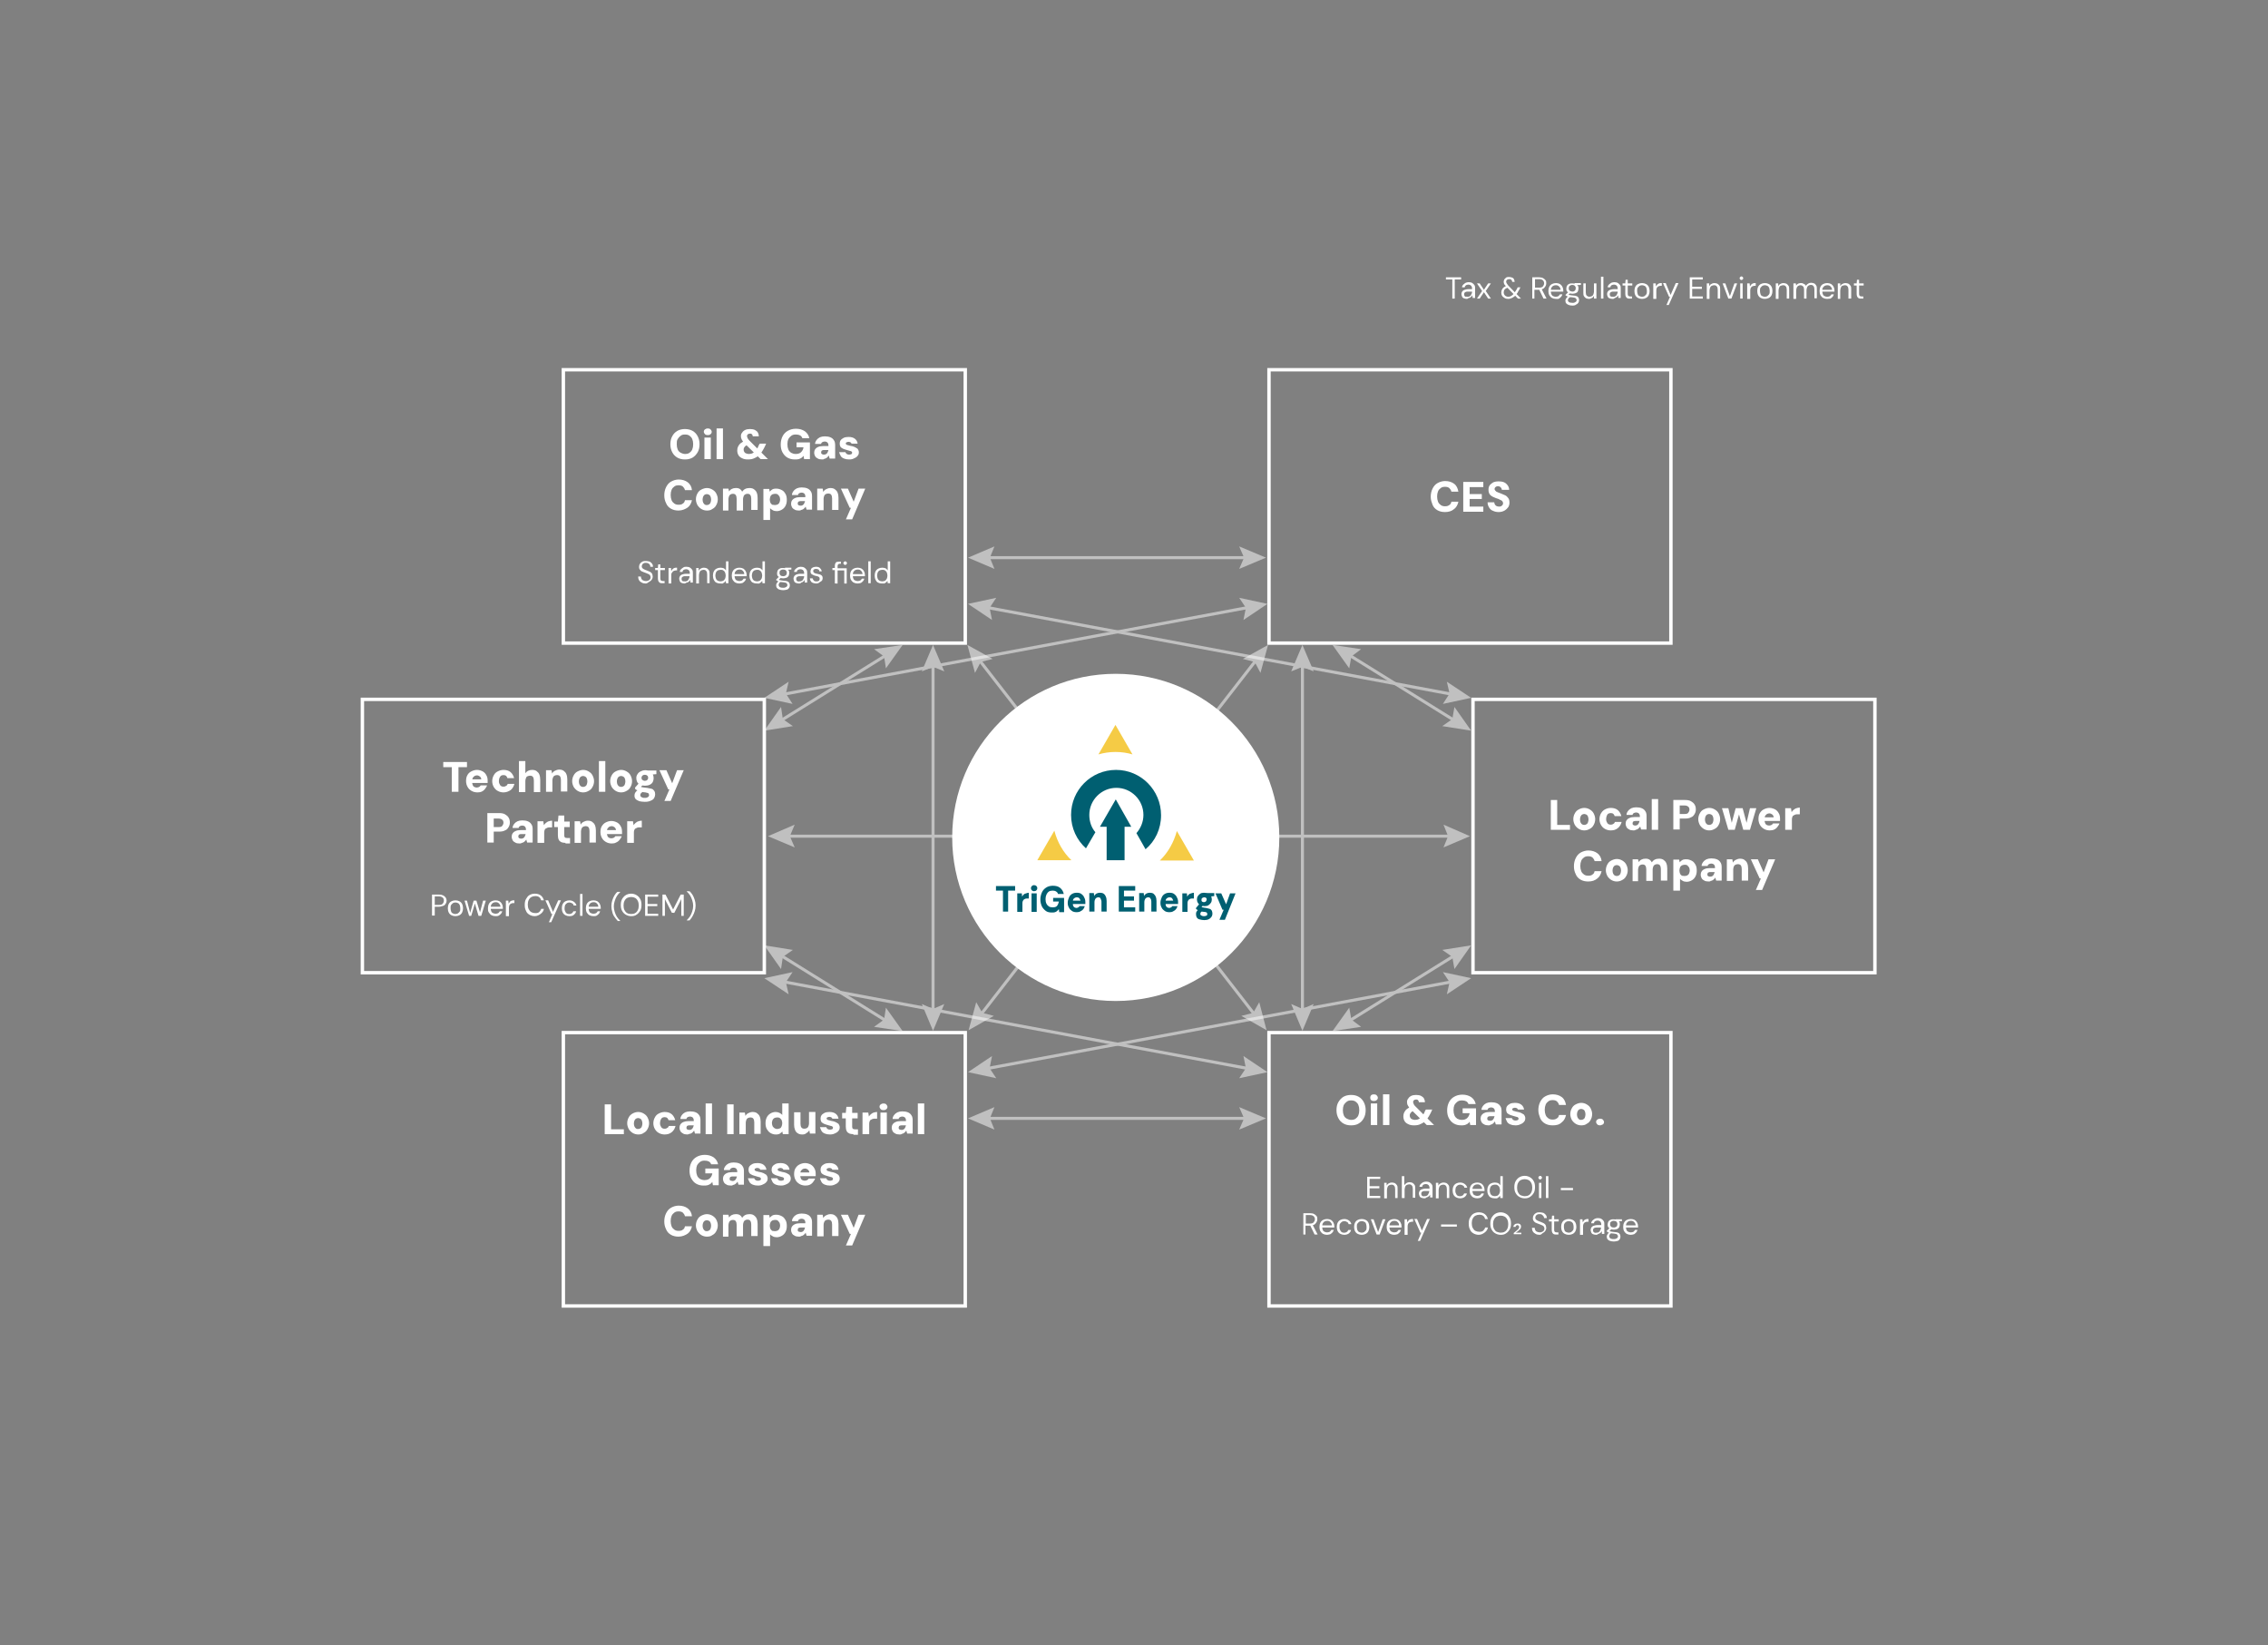 <?xml version="1.0" encoding="utf-8"?>
<!-- Generator: Adobe Illustrator 27.8.0, SVG Export Plug-In . SVG Version: 6.00 Build 0)  -->
<svg version="1.1" id="Laag_1" xmlns="http://www.w3.org/2000/svg" xmlns:xlink="http://www.w3.org/1999/xlink" x="0px" y="0px"
	 viewBox="0 0 746 541" style="enable-background:new 0 0 746 541;" xml:space="preserve">
<rect x="0" y="0" width="746" height="541" fill="#808080" stroke="none"/>
<style type="text/css">
	.st0{fill:none;stroke:#FFFFFF;stroke-width:1.122;stroke-miterlimit:10;}
	.st1{fill:#FFFFFF;}
	.st2{opacity:0.5;}
	.st3{fill:none;stroke:#FFFFFF;stroke-miterlimit:10;}
	.st4{fill:none;}
	.st5{fill:#005F71;}
	.st6{fill:#F5CB45;}
</style>
<rect x="185.3" y="121.6" class="st0" width="132.2" height="89.9"/>
<g>
	<path class="st1" d="M225.3,151.1c-1,0-1.8-0.2-2.5-0.6c-0.7-0.4-1.3-1-1.7-1.8c-0.4-0.8-0.6-1.6-0.6-2.6c0-1,0.2-1.9,0.6-2.6
		c0.4-0.8,1-1.4,1.7-1.8c0.7-0.4,1.6-0.6,2.5-0.6s1.8,0.2,2.5,0.6c0.7,0.4,1.3,1,1.7,1.8s0.6,1.6,0.6,2.6c0,1-0.2,1.9-0.6,2.6
		s-1,1.4-1.7,1.8C227.1,150.9,226.3,151.1,225.3,151.1z M225.3,149.3c0.6,0,1.1-0.1,1.5-0.4c0.4-0.3,0.7-0.6,0.9-1.1
		c0.2-0.5,0.3-1,0.3-1.7c0-0.7-0.1-1.2-0.3-1.7c-0.2-0.5-0.5-0.8-0.9-1.1c-0.4-0.3-0.9-0.4-1.5-0.4c-0.6,0-1,0.1-1.4,0.4
		s-0.7,0.6-1,1.1s-0.3,1-0.3,1.7c0,0.7,0.1,1.2,0.3,1.7s0.5,0.8,1,1.1C224.3,149.1,224.8,149.3,225.3,149.3z"/>
	<path class="st1" d="M232.8,143.1c-0.4,0-0.7-0.1-0.9-0.3c-0.2-0.2-0.4-0.5-0.4-0.8c0-0.3,0.1-0.6,0.4-0.8s0.5-0.3,0.9-0.3
		c0.4,0,0.7,0.1,0.9,0.3s0.4,0.5,0.4,0.8c0,0.3-0.1,0.6-0.4,0.8C233.5,143,233.2,143.1,232.8,143.1z M231.7,151v-7.1h2.1v7.1H231.7z
		"/>
	<path class="st1" d="M235.7,151v-10.1h2.1V151H235.7z"/>
	<path class="st1" d="M246,151.1c-0.7,0-1.4-0.1-1.9-0.4c-0.5-0.2-1-0.6-1.2-1c-0.3-0.5-0.4-1-0.4-1.6c0-0.5,0.1-0.9,0.3-1.3
		s0.5-0.8,0.9-1.1c0.4-0.3,0.9-0.6,1.5-0.7l0.8-0.3l0.9,1.3l-0.7,0.2c-0.6,0.2-1,0.4-1.2,0.7c-0.3,0.3-0.4,0.6-0.4,1
		c0,0.3,0.1,0.5,0.2,0.7c0.1,0.2,0.3,0.4,0.6,0.5s0.5,0.2,0.9,0.2c0.5,0,1-0.1,1.3-0.3c0.4-0.2,0.8-0.6,1.1-1
		c0.2-0.2,0.3-0.5,0.5-0.7c0.1-0.3,0.3-0.6,0.4-0.9l0.3-0.5h2.1l-0.4,0.9c-0.2,0.5-0.5,0.9-0.7,1.3c-0.2,0.4-0.5,0.8-0.8,1.1
		c-0.5,0.7-1.1,1.1-1.8,1.4C247.6,151,246.8,151.1,246,151.1z M250.2,151l-5.3-5.2c-0.4-0.4-0.7-0.8-0.9-1.2s-0.3-0.7-0.3-1.1
		c0-0.5,0.1-0.9,0.4-1.2c0.2-0.4,0.6-0.7,1-0.9c0.4-0.2,1-0.3,1.6-0.3c0.6,0,1.2,0.1,1.6,0.3c0.4,0.2,0.8,0.5,1,0.9s0.3,0.8,0.3,1.2
		h-2c0-0.3-0.1-0.5-0.3-0.7c-0.2-0.2-0.4-0.2-0.6-0.2c-0.3,0-0.5,0.1-0.7,0.2c-0.2,0.2-0.3,0.4-0.3,0.6c0,0.2,0.1,0.4,0.2,0.7
		c0.1,0.2,0.3,0.5,0.6,0.8l6.1,6.1H250.2z"/>
	<path class="st1" d="M261.4,151.1c-0.9,0-1.7-0.2-2.4-0.6s-1.2-1-1.6-1.7c-0.4-0.7-0.6-1.6-0.6-2.6c0-1,0.2-1.9,0.6-2.7
		c0.4-0.8,1-1.4,1.7-1.8c0.7-0.4,1.6-0.7,2.7-0.7c1.2,0,2.1,0.3,2.9,0.8c0.8,0.6,1.3,1.3,1.5,2.3h-2.3c-0.1-0.4-0.4-0.7-0.7-0.9
		c-0.4-0.2-0.8-0.3-1.4-0.3c-0.6,0-1.1,0.1-1.5,0.4c-0.4,0.3-0.7,0.6-1,1.1c-0.2,0.5-0.3,1-0.3,1.7c0,0.7,0.1,1.2,0.3,1.7
		c0.2,0.5,0.5,0.8,0.9,1.1c0.4,0.2,0.9,0.4,1.5,0.4c0.8,0,1.4-0.2,1.8-0.6s0.7-0.9,0.8-1.6H262v-1.6h4.4v5.5h-1.9l-0.2-1.1
		c-0.2,0.3-0.4,0.5-0.7,0.7c-0.3,0.2-0.6,0.3-0.9,0.4C262.3,151.1,261.9,151.1,261.4,151.1z"/>
	<path class="st1" d="M270.4,151.1c-0.6,0-1.1-0.1-1.4-0.3c-0.4-0.2-0.7-0.4-0.9-0.8s-0.3-0.7-0.3-1.1c0-0.4,0.1-0.8,0.3-1.1
		c0.2-0.3,0.5-0.6,1-0.8c0.4-0.2,1-0.3,1.7-0.3h1.7c0-0.3,0-0.6-0.1-0.8c-0.1-0.2-0.2-0.4-0.4-0.5c-0.2-0.1-0.4-0.2-0.7-0.2
		c-0.3,0-0.6,0.1-0.8,0.2c-0.2,0.1-0.4,0.3-0.4,0.6h-2c0-0.5,0.2-0.9,0.5-1.3c0.3-0.4,0.7-0.7,1.1-0.9c0.5-0.2,1-0.3,1.6-0.3
		c0.7,0,1.3,0.1,1.8,0.3c0.5,0.2,0.9,0.5,1.2,1c0.3,0.4,0.4,1,0.4,1.6v4.4h-1.8l-0.3-1c-0.1,0.2-0.2,0.3-0.4,0.5s-0.3,0.3-0.5,0.4
		s-0.4,0.2-0.6,0.2C271,151.1,270.7,151.1,270.4,151.1z M271,149.5c0.2,0,0.4,0,0.6-0.1c0.2-0.1,0.3-0.2,0.4-0.3s0.2-0.3,0.3-0.5
		s0.1-0.4,0.2-0.6h-1.4c-0.2,0-0.4,0-0.6,0.1c-0.2,0.1-0.3,0.1-0.3,0.3c-0.1,0.1-0.1,0.2-0.1,0.4c0,0.2,0,0.3,0.1,0.4
		c0.1,0.1,0.2,0.2,0.3,0.2C270.6,149.5,270.8,149.5,271,149.5z"/>
	<path class="st1" d="M279.3,151.1c-0.7,0-1.2-0.1-1.7-0.3c-0.5-0.2-0.9-0.5-1.1-0.9s-0.4-0.8-0.5-1.2h2.1c0,0.1,0.1,0.3,0.2,0.4
		c0.1,0.1,0.2,0.2,0.4,0.3c0.2,0.1,0.4,0.1,0.6,0.1c0.2,0,0.4,0,0.6-0.1s0.3-0.1,0.3-0.2s0.1-0.2,0.1-0.3c0-0.2-0.1-0.3-0.2-0.4
		c-0.1-0.1-0.3-0.2-0.5-0.2c-0.2-0.1-0.5-0.1-0.7-0.2c-0.3-0.1-0.7-0.2-1-0.3c-0.3-0.1-0.6-0.2-0.9-0.4c-0.3-0.2-0.5-0.3-0.6-0.6
		c-0.1-0.2-0.2-0.5-0.2-0.9c0-0.4,0.1-0.8,0.3-1.1s0.6-0.6,1-0.8c0.4-0.2,1-0.3,1.6-0.3c0.9,0,1.6,0.2,2.1,0.6
		c0.5,0.4,0.8,0.9,0.9,1.6h-2c-0.1-0.2-0.2-0.3-0.3-0.4c-0.2-0.1-0.4-0.2-0.7-0.2c-0.3,0-0.5,0.1-0.7,0.2c-0.2,0.1-0.2,0.2-0.2,0.4
		c0,0.1,0.1,0.2,0.2,0.3c0.1,0.1,0.3,0.2,0.5,0.2c0.2,0.1,0.5,0.1,0.7,0.2c0.6,0.1,1.1,0.2,1.5,0.4s0.7,0.4,1,0.6
		c0.2,0.3,0.4,0.7,0.4,1.1c0,0.5-0.1,0.9-0.4,1.2c-0.2,0.3-0.6,0.6-1.1,0.8C280.5,151,280,151.1,279.3,151.1z"/>
	<path class="st1" d="M223.2,167.9c-1,0-1.8-0.2-2.5-0.6c-0.7-0.4-1.3-1-1.6-1.8c-0.4-0.8-0.6-1.6-0.6-2.6c0-1,0.2-1.9,0.6-2.7
		c0.4-0.8,0.9-1.4,1.6-1.8c0.7-0.4,1.6-0.7,2.5-0.7c1.2,0,2.2,0.3,3,0.9c0.8,0.6,1.3,1.5,1.4,2.6h-2.3c-0.1-0.5-0.4-0.9-0.7-1.2
		c-0.4-0.3-0.8-0.4-1.4-0.4c-0.6,0-1,0.1-1.4,0.4c-0.4,0.3-0.7,0.6-0.9,1.1c-0.2,0.5-0.3,1-0.3,1.7c0,0.6,0.1,1.2,0.3,1.7
		c0.2,0.5,0.5,0.8,0.9,1.1c0.4,0.3,0.9,0.4,1.4,0.4c0.6,0,1.1-0.1,1.4-0.4c0.4-0.2,0.6-0.6,0.7-1.1h2.3c-0.2,1-0.7,1.9-1.4,2.4
		S224.4,167.9,223.2,167.9z"/>
	<path class="st1" d="M232.5,167.9c-0.7,0-1.3-0.2-1.8-0.5c-0.5-0.3-1-0.8-1.3-1.3c-0.3-0.6-0.5-1.2-0.5-1.9c0-0.7,0.2-1.4,0.5-1.9
		c0.3-0.6,0.7-1,1.3-1.3s1.2-0.5,1.8-0.5c0.7,0,1.3,0.2,1.8,0.5c0.5,0.3,1,0.7,1.3,1.3c0.3,0.6,0.5,1.2,0.5,1.9
		c0,0.7-0.2,1.4-0.5,1.9c-0.3,0.6-0.7,1-1.3,1.3C233.8,167.8,233.2,167.9,232.5,167.9z M232.5,166.1c0.3,0,0.5-0.1,0.7-0.2
		c0.2-0.1,0.4-0.3,0.5-0.6c0.1-0.3,0.2-0.6,0.2-1c0-0.4-0.1-0.8-0.2-1c-0.1-0.3-0.3-0.5-0.5-0.6c-0.2-0.1-0.5-0.2-0.7-0.2
		c-0.3,0-0.5,0.1-0.7,0.2c-0.2,0.1-0.4,0.4-0.5,0.6c-0.1,0.3-0.2,0.6-0.2,1c0,0.4,0.1,0.8,0.2,1s0.3,0.5,0.5,0.6
		C232,166.1,232.3,166.1,232.5,166.1z"/>
	<path class="st1" d="M237.8,167.8v-7.1h1.8l0.2,0.9c0.2-0.3,0.5-0.6,0.9-0.8c0.4-0.2,0.8-0.3,1.3-0.3c0.3,0,0.7,0,0.9,0.1
		c0.3,0.1,0.5,0.2,0.7,0.4s0.4,0.4,0.5,0.7c0.3-0.4,0.6-0.7,1-0.9s0.9-0.3,1.4-0.3c0.6,0,1.1,0.1,1.5,0.4c0.4,0.3,0.7,0.6,0.9,1.1
		c0.2,0.5,0.3,1.1,0.3,1.7v4h-2.1V164c0-0.5-0.1-0.9-0.3-1.2s-0.5-0.4-1-0.4c-0.3,0-0.5,0.1-0.7,0.2c-0.2,0.1-0.4,0.3-0.5,0.6
		s-0.2,0.6-0.2,0.9v3.8h-2.1V164c0-0.5-0.1-0.9-0.3-1.2s-0.5-0.4-1-0.4c-0.3,0-0.5,0.1-0.7,0.2c-0.2,0.1-0.4,0.3-0.5,0.6
		c-0.1,0.3-0.2,0.6-0.2,0.9v3.8H237.8z"/>
	<path class="st1" d="M251.1,170.9v-10.1h1.9l0.2,0.9c0.2-0.2,0.3-0.4,0.5-0.5c0.2-0.2,0.4-0.3,0.7-0.4c0.3-0.1,0.6-0.1,1-0.1
		c0.7,0,1.2,0.2,1.8,0.5s0.9,0.8,1.2,1.3s0.4,1.2,0.4,1.9c0,0.7-0.1,1.3-0.4,1.9s-0.7,1-1.2,1.3c-0.5,0.3-1.1,0.5-1.7,0.5
		c-0.5,0-1-0.1-1.3-0.3c-0.4-0.2-0.7-0.4-0.9-0.7v3.9H251.1z M254.9,166.1c0.3,0,0.6-0.1,0.9-0.2c0.3-0.2,0.5-0.4,0.6-0.7
		s0.2-0.6,0.2-0.9c0-0.4-0.1-0.7-0.2-1c-0.2-0.3-0.4-0.5-0.6-0.7c-0.3-0.2-0.6-0.2-0.9-0.2c-0.3,0-0.6,0.1-0.9,0.2
		c-0.3,0.2-0.5,0.4-0.6,0.7c-0.1,0.3-0.2,0.6-0.2,1c0,0.4,0.1,0.7,0.2,1c0.1,0.3,0.4,0.5,0.6,0.7C254.3,166,254.6,166.1,254.9,166.1
		z"/>
	<path class="st1" d="M262.8,167.9c-0.6,0-1.1-0.1-1.4-0.3c-0.4-0.2-0.7-0.4-0.9-0.8s-0.3-0.7-0.3-1.1c0-0.4,0.1-0.8,0.3-1.1
		c0.2-0.3,0.5-0.6,1-0.8c0.4-0.2,1-0.3,1.7-0.3h1.7c0-0.3,0-0.6-0.1-0.8c-0.1-0.2-0.2-0.4-0.4-0.5c-0.2-0.1-0.4-0.2-0.7-0.2
		c-0.3,0-0.6,0.1-0.8,0.2c-0.2,0.1-0.4,0.3-0.4,0.6h-2c0-0.5,0.2-0.9,0.5-1.3c0.3-0.4,0.7-0.7,1.1-0.9c0.5-0.2,1-0.3,1.6-0.3
		c0.7,0,1.3,0.1,1.8,0.3c0.5,0.2,0.9,0.5,1.2,1c0.3,0.4,0.4,1,0.4,1.6v4.4h-1.8l-0.3-1c-0.1,0.2-0.2,0.3-0.4,0.5s-0.3,0.3-0.5,0.4
		s-0.4,0.2-0.6,0.2C263.3,167.9,263.1,167.9,262.8,167.9z M263.3,166.3c0.2,0,0.4,0,0.6-0.1c0.2-0.1,0.3-0.2,0.4-0.3
		s0.2-0.3,0.3-0.5s0.1-0.4,0.2-0.6h-1.4c-0.2,0-0.4,0-0.6,0.1c-0.2,0.1-0.3,0.1-0.3,0.3c-0.1,0.1-0.1,0.2-0.1,0.4
		c0,0.2,0,0.3,0.1,0.4c0.1,0.1,0.2,0.2,0.3,0.2C263,166.3,263.2,166.3,263.3,166.3z"/>
	<path class="st1" d="M268.8,167.8v-7.1h1.8l0.2,1.1c0.2-0.4,0.5-0.7,0.9-0.9c0.4-0.2,0.9-0.4,1.4-0.4c0.6,0,1.1,0.1,1.5,0.4
		c0.4,0.3,0.7,0.6,0.9,1.1c0.2,0.5,0.3,1.1,0.3,1.7v4h-2.1v-3.8c0-0.5-0.1-0.9-0.3-1.2s-0.6-0.4-1-0.4c-0.3,0-0.6,0.1-0.8,0.2
		c-0.2,0.1-0.4,0.3-0.5,0.6c-0.1,0.2-0.2,0.6-0.2,0.9v3.8H268.8z"/>
	<path class="st1" d="M278.2,170.9l1.7-3.9h-0.4l-2.9-6.3h2.3l1.9,4.3l1.6-4.3h2.2l-4.3,10.1H278.2z"/>
	<path class="st1" d="M212.4,191.9c-0.5,0-1-0.1-1.3-0.3c-0.4-0.2-0.7-0.4-0.9-0.8c-0.2-0.3-0.3-0.7-0.3-1.2h0.9
		c0,0.3,0.1,0.5,0.2,0.8c0.1,0.2,0.3,0.4,0.6,0.5c0.2,0.1,0.5,0.2,0.9,0.2c0.3,0,0.6-0.1,0.8-0.2c0.2-0.1,0.4-0.2,0.5-0.4
		s0.2-0.4,0.2-0.6c0-0.3-0.1-0.5-0.2-0.7s-0.3-0.3-0.5-0.4c-0.2-0.1-0.4-0.2-0.7-0.3c-0.3-0.1-0.5-0.2-0.8-0.3
		c-0.6-0.2-1-0.4-1.2-0.7c-0.3-0.3-0.4-0.6-0.4-1.1c0-0.4,0.1-0.7,0.3-1c0.2-0.3,0.4-0.5,0.8-0.7s0.7-0.2,1.2-0.2
		c0.4,0,0.8,0.1,1.2,0.2c0.3,0.2,0.6,0.4,0.8,0.7c0.2,0.3,0.3,0.6,0.3,1h-0.9c0-0.2,0-0.4-0.1-0.6s-0.3-0.3-0.5-0.5
		c-0.2-0.1-0.5-0.2-0.8-0.2c-0.3,0-0.5,0-0.7,0.1c-0.2,0.1-0.4,0.2-0.5,0.4c-0.1,0.2-0.2,0.4-0.2,0.6c0,0.2,0,0.4,0.1,0.5
		c0.1,0.1,0.2,0.3,0.4,0.4c0.2,0.1,0.4,0.2,0.6,0.3s0.5,0.2,0.8,0.3c0.3,0.1,0.6,0.3,0.9,0.4c0.3,0.2,0.5,0.4,0.6,0.6
		c0.1,0.3,0.2,0.6,0.2,1c0,0.3-0.1,0.6-0.3,0.9c-0.2,0.3-0.4,0.5-0.8,0.7S212.9,191.9,212.4,191.9z"/>
	<path class="st1" d="M217.9,191.8c-0.3,0-0.6,0-0.8-0.1c-0.2-0.1-0.4-0.3-0.5-0.5c-0.1-0.2-0.2-0.5-0.2-0.9v-2.8h-0.9v-0.7h0.9
		l0.1-1.2h0.7v1.2h1.5v0.7h-1.5v2.8c0,0.3,0.1,0.5,0.2,0.6c0.1,0.1,0.4,0.2,0.7,0.2h0.5v0.7H217.9z"/>
	<path class="st1" d="M219.9,191.8v-5h0.8l0.1,1c0.1-0.2,0.3-0.4,0.4-0.6c0.2-0.2,0.4-0.3,0.6-0.4c0.2-0.1,0.5-0.1,0.9-0.1v0.9h-0.3
		c-0.2,0-0.4,0-0.6,0.1s-0.4,0.1-0.5,0.3s-0.3,0.3-0.4,0.5c-0.1,0.2-0.1,0.5-0.1,0.8v2.6H219.9z"/>
	<path class="st1" d="M225.2,191.9c-0.4,0-0.7-0.1-1-0.2c-0.3-0.1-0.5-0.3-0.6-0.6s-0.2-0.5-0.2-0.8c0-0.3,0.1-0.6,0.3-0.9
		c0.2-0.2,0.4-0.4,0.8-0.5c0.3-0.1,0.7-0.2,1.1-0.2h1.3c0-0.3,0-0.6-0.1-0.8s-0.2-0.4-0.4-0.5c-0.2-0.1-0.4-0.2-0.7-0.2
		c-0.3,0-0.6,0.1-0.8,0.2s-0.4,0.4-0.4,0.7h-0.9c0-0.4,0.2-0.7,0.4-0.9c0.2-0.2,0.5-0.4,0.8-0.6s0.6-0.2,1-0.2
		c0.5,0,0.9,0.1,1.2,0.3s0.5,0.4,0.7,0.7c0.2,0.3,0.2,0.7,0.2,1.1v3.1h-0.8l0-0.9c-0.1,0.1-0.2,0.3-0.3,0.4
		c-0.1,0.1-0.2,0.2-0.4,0.3s-0.3,0.2-0.5,0.2S225.4,191.9,225.2,191.9z M225.3,191.2c0.2,0,0.4,0,0.6-0.1s0.4-0.2,0.5-0.4
		s0.2-0.4,0.3-0.6c0.1-0.2,0.1-0.4,0.1-0.6v0h-1.3c-0.3,0-0.6,0-0.8,0.1c-0.2,0.1-0.3,0.2-0.4,0.3c-0.1,0.1-0.1,0.3-0.1,0.5
		c0,0.2,0,0.3,0.1,0.5c0.1,0.1,0.2,0.2,0.4,0.3C224.9,191.1,225.1,191.2,225.3,191.2z"/>
	<path class="st1" d="M229,191.8v-5h0.8l0,0.9c0.2-0.3,0.4-0.6,0.7-0.7c0.3-0.2,0.6-0.3,1-0.3c0.4,0,0.7,0.1,1,0.2
		c0.3,0.2,0.5,0.4,0.7,0.7s0.2,0.7,0.2,1.2v3h-0.8v-2.9c0-0.5-0.1-0.9-0.3-1.1c-0.2-0.3-0.5-0.4-0.9-0.4c-0.3,0-0.5,0.1-0.8,0.2
		c-0.2,0.1-0.4,0.3-0.5,0.6c-0.1,0.3-0.2,0.6-0.2,1v2.7H229z"/>
	<path class="st1" d="M236.9,191.9c-0.5,0-0.9-0.1-1.3-0.3c-0.4-0.2-0.6-0.5-0.8-0.9s-0.3-0.9-0.3-1.4c0-0.5,0.1-1,0.3-1.4
		s0.5-0.7,0.9-0.9c0.4-0.2,0.8-0.3,1.3-0.3c0.4,0,0.8,0.1,1.1,0.2c0.3,0.2,0.5,0.4,0.7,0.7v-3h0.8v7.2h-0.8l-0.1-0.8
		c-0.1,0.2-0.2,0.3-0.4,0.5c-0.2,0.1-0.4,0.3-0.6,0.4C237.5,191.9,237.3,191.9,236.9,191.9z M237,191.2c0.3,0,0.6-0.1,0.9-0.2
		c0.3-0.2,0.4-0.4,0.6-0.7c0.1-0.3,0.2-0.6,0.2-1c0-0.4-0.1-0.7-0.2-1c-0.1-0.3-0.3-0.5-0.6-0.7c-0.3-0.2-0.5-0.2-0.9-0.2
		c-0.3,0-0.6,0.1-0.9,0.2c-0.3,0.2-0.5,0.4-0.6,0.7c-0.1,0.3-0.2,0.6-0.2,1c0,0.4,0.1,0.7,0.2,1c0.1,0.3,0.3,0.5,0.6,0.7
		C236.4,191.1,236.7,191.2,237,191.2z"/>
	<path class="st1" d="M243.2,191.9c-0.5,0-0.9-0.1-1.3-0.3s-0.6-0.5-0.9-0.9c-0.2-0.4-0.3-0.9-0.3-1.4c0-0.5,0.1-1,0.3-1.4
		s0.5-0.7,0.9-0.9s0.8-0.3,1.3-0.3c0.5,0,0.9,0.1,1.3,0.3c0.3,0.2,0.6,0.5,0.8,0.9c0.2,0.4,0.3,0.7,0.3,1.2c0,0.1,0,0.1,0,0.2
		s0,0.2,0,0.2h-4.1v-0.7h3.3c0-0.5-0.2-0.8-0.5-1.1c-0.3-0.3-0.6-0.4-1.1-0.4c-0.3,0-0.6,0.1-0.8,0.2c-0.2,0.1-0.4,0.3-0.6,0.6
		c-0.1,0.2-0.2,0.6-0.2,0.9v0.3c0,0.4,0.1,0.8,0.2,1c0.1,0.3,0.3,0.5,0.6,0.6c0.2,0.1,0.5,0.2,0.8,0.2c0.4,0,0.6-0.1,0.9-0.2
		c0.2-0.2,0.4-0.4,0.5-0.6h0.8c-0.1,0.3-0.2,0.6-0.4,0.8c-0.2,0.2-0.4,0.4-0.7,0.6C243.9,191.8,243.6,191.9,243.2,191.9z"/>
	<path class="st1" d="M248.9,191.9c-0.5,0-0.9-0.1-1.3-0.3c-0.4-0.2-0.6-0.5-0.8-0.9s-0.3-0.9-0.3-1.4c0-0.5,0.1-1,0.3-1.4
		s0.5-0.7,0.9-0.9c0.4-0.2,0.8-0.3,1.3-0.3c0.4,0,0.8,0.1,1.1,0.2c0.3,0.2,0.5,0.4,0.7,0.7v-3h0.8v7.2h-0.8l-0.1-0.8
		c-0.1,0.2-0.2,0.3-0.4,0.5c-0.2,0.1-0.4,0.3-0.6,0.4C249.5,191.9,249.2,191.9,248.9,191.9z M249,191.2c0.3,0,0.6-0.1,0.9-0.2
		c0.3-0.2,0.4-0.4,0.6-0.7c0.1-0.3,0.2-0.6,0.2-1c0-0.4-0.1-0.7-0.2-1c-0.1-0.3-0.3-0.5-0.6-0.7c-0.3-0.2-0.5-0.2-0.9-0.2
		c-0.3,0-0.6,0.1-0.9,0.2c-0.3,0.2-0.5,0.4-0.6,0.7c-0.1,0.3-0.2,0.6-0.2,1c0,0.4,0.1,0.7,0.2,1c0.1,0.3,0.3,0.5,0.6,0.7
		C248.4,191.1,248.7,191.2,249,191.2z"/>
	<path class="st1" d="M257.6,194.1c-0.5,0-0.9-0.1-1.2-0.2c-0.4-0.1-0.6-0.3-0.8-0.5c-0.2-0.2-0.3-0.5-0.3-0.9c0-0.2,0-0.3,0.1-0.5
		c0.1-0.2,0.2-0.3,0.3-0.5c0.2-0.2,0.4-0.3,0.7-0.5l0.6,0.3c-0.4,0.1-0.6,0.3-0.7,0.5c-0.1,0.2-0.2,0.4-0.2,0.5
		c0,0.2,0.1,0.4,0.2,0.6c0.1,0.1,0.3,0.3,0.5,0.3c0.2,0.1,0.5,0.1,0.8,0.1c0.3,0,0.5,0,0.7-0.1c0.2-0.1,0.4-0.2,0.5-0.3
		s0.2-0.3,0.2-0.5c0-0.2-0.1-0.4-0.3-0.6c-0.2-0.2-0.5-0.2-1-0.3c-0.4,0-0.7-0.1-1-0.1c-0.3,0-0.5-0.1-0.7-0.2
		c-0.2-0.1-0.3-0.1-0.4-0.2c-0.1-0.1-0.2-0.2-0.3-0.2v-0.2l1-1l0.7,0.3l-1,0.9l0.1-0.3c0.1,0.1,0.1,0.1,0.2,0.2s0.2,0.1,0.3,0.1
		c0.1,0,0.3,0.1,0.5,0.1s0.5,0.1,0.8,0.1c0.5,0,0.8,0.1,1.1,0.2c0.3,0.1,0.5,0.3,0.6,0.5c0.1,0.2,0.2,0.5,0.2,0.8
		c0,0.3-0.1,0.6-0.2,0.8c-0.2,0.3-0.4,0.5-0.7,0.6C258.5,194,258.1,194.1,257.6,194.1z M257.6,190.2c-0.4,0-0.8-0.1-1.1-0.2
		c-0.3-0.2-0.5-0.4-0.7-0.6c-0.2-0.3-0.2-0.6-0.2-0.9c0-0.3,0.1-0.6,0.2-0.9c0.2-0.3,0.4-0.5,0.7-0.6c0.3-0.2,0.6-0.2,1.1-0.2
		s0.8,0.1,1.1,0.2s0.5,0.4,0.7,0.6s0.2,0.6,0.2,0.9c0,0.3-0.1,0.6-0.2,0.9c-0.2,0.3-0.4,0.5-0.7,0.6S258,190.2,257.6,190.2z
		 M257.6,189.5c0.4,0,0.6-0.1,0.9-0.3c0.2-0.2,0.3-0.5,0.3-0.8c0-0.4-0.1-0.6-0.3-0.8c-0.2-0.2-0.5-0.3-0.9-0.3
		c-0.4,0-0.6,0.1-0.9,0.3s-0.3,0.5-0.3,0.8c0,0.4,0.1,0.6,0.3,0.8C256.9,189.4,257.2,189.5,257.6,189.5z M258.4,187.4l-0.2-0.7h2.1
		v0.6L258.4,187.4z"/>
	<path class="st1" d="M262.8,191.9c-0.4,0-0.7-0.1-1-0.2c-0.3-0.1-0.5-0.3-0.6-0.6s-0.2-0.5-0.2-0.8c0-0.3,0.1-0.6,0.3-0.9
		c0.2-0.2,0.4-0.4,0.8-0.5c0.3-0.1,0.7-0.2,1.1-0.2h1.3c0-0.3,0-0.6-0.1-0.8c-0.1-0.2-0.2-0.4-0.4-0.5c-0.2-0.1-0.4-0.2-0.7-0.2
		c-0.3,0-0.6,0.1-0.8,0.2s-0.4,0.4-0.4,0.7h-0.9c0-0.4,0.2-0.7,0.4-0.9c0.2-0.2,0.5-0.4,0.8-0.6c0.3-0.1,0.6-0.2,1-0.2
		c0.5,0,0.9,0.1,1.2,0.3s0.5,0.4,0.7,0.7c0.2,0.3,0.2,0.7,0.2,1.1v3.1h-0.8l0-0.9c-0.1,0.1-0.2,0.3-0.3,0.4
		c-0.1,0.1-0.2,0.2-0.4,0.3s-0.3,0.2-0.5,0.2C263.3,191.9,263.1,191.9,262.8,191.9z M263,191.2c0.2,0,0.4,0,0.6-0.1
		c0.2-0.1,0.4-0.2,0.5-0.4c0.1-0.2,0.2-0.4,0.3-0.6c0.1-0.2,0.1-0.4,0.1-0.6v0h-1.3c-0.3,0-0.6,0-0.8,0.1c-0.2,0.1-0.3,0.2-0.4,0.3
		c-0.1,0.1-0.1,0.3-0.1,0.5c0,0.2,0,0.3,0.1,0.5c0.1,0.1,0.2,0.2,0.4,0.3S262.7,191.2,263,191.2z"/>
	<path class="st1" d="M268.5,191.9c-0.4,0-0.8-0.1-1.1-0.2c-0.3-0.1-0.6-0.3-0.7-0.6c-0.2-0.2-0.3-0.5-0.3-0.9h0.9
		c0,0.2,0.1,0.3,0.2,0.5s0.3,0.3,0.4,0.4c0.2,0.1,0.4,0.1,0.7,0.1c0.2,0,0.4,0,0.6-0.1c0.2-0.1,0.3-0.2,0.3-0.3
		c0.1-0.1,0.1-0.2,0.1-0.4c0-0.2,0-0.4-0.1-0.5s-0.2-0.2-0.4-0.3s-0.4-0.1-0.7-0.2c-0.2,0-0.4-0.1-0.7-0.2c-0.2-0.1-0.4-0.2-0.6-0.3
		c-0.2-0.1-0.3-0.2-0.4-0.4s-0.1-0.4-0.1-0.6c0-0.3,0.1-0.5,0.2-0.8c0.1-0.2,0.4-0.4,0.6-0.5c0.3-0.1,0.6-0.2,1-0.2
		c0.5,0,1,0.1,1.3,0.4c0.3,0.3,0.5,0.6,0.6,1.1h-0.8c0-0.3-0.1-0.5-0.3-0.6c-0.2-0.1-0.4-0.2-0.8-0.2c-0.3,0-0.6,0.1-0.7,0.2
		c-0.2,0.1-0.2,0.3-0.2,0.5c0,0.1,0,0.3,0.1,0.4c0.1,0.1,0.2,0.2,0.4,0.3c0.2,0.1,0.4,0.1,0.7,0.2c0.3,0.1,0.6,0.1,0.9,0.2
		c0.3,0.1,0.5,0.2,0.7,0.4c0.2,0.2,0.3,0.5,0.3,0.8c0,0.3-0.1,0.6-0.2,0.8c-0.2,0.2-0.4,0.4-0.7,0.5
		C269.3,191.8,268.9,191.9,268.5,191.9z"/>
	<path class="st1" d="M274.6,191.8v-4.3h-0.8v-0.7h0.8V186c0-0.3,0.1-0.6,0.2-0.8c0.1-0.2,0.3-0.4,0.5-0.4s0.5-0.1,0.8-0.1h0.5v0.7
		h-0.4c-0.2,0-0.4,0.1-0.5,0.2c-0.1,0.1-0.2,0.3-0.2,0.5v0.8h3v5h-0.8v-4.3h-2.2v4.3H274.6z M278,185.8c-0.2,0-0.3-0.1-0.4-0.2
		s-0.2-0.2-0.2-0.4c0-0.2,0.1-0.3,0.2-0.4c0.1-0.1,0.2-0.2,0.4-0.2c0.2,0,0.3,0.1,0.4,0.2c0.1,0.1,0.2,0.2,0.2,0.4
		c0,0.2-0.1,0.3-0.2,0.4C278.3,185.7,278.2,185.8,278,185.8z"/>
	<path class="st1" d="M282.1,191.9c-0.5,0-0.9-0.1-1.3-0.3s-0.6-0.5-0.9-0.9c-0.2-0.4-0.3-0.9-0.3-1.4c0-0.5,0.1-1,0.3-1.4
		s0.5-0.7,0.9-0.9s0.8-0.3,1.3-0.3c0.5,0,0.9,0.1,1.3,0.3c0.3,0.2,0.6,0.5,0.8,0.9c0.2,0.4,0.3,0.7,0.3,1.2c0,0.1,0,0.1,0,0.2
		s0,0.2,0,0.2h-4.1v-0.7h3.3c0-0.5-0.2-0.8-0.5-1.1c-0.3-0.3-0.6-0.4-1.1-0.4c-0.3,0-0.6,0.1-0.8,0.2c-0.2,0.1-0.4,0.3-0.6,0.6
		c-0.1,0.2-0.2,0.6-0.2,0.9v0.3c0,0.4,0.1,0.8,0.2,1c0.1,0.3,0.3,0.5,0.6,0.6c0.2,0.1,0.5,0.2,0.8,0.2c0.4,0,0.6-0.1,0.9-0.2
		c0.2-0.2,0.4-0.4,0.5-0.6h0.8c-0.1,0.3-0.2,0.6-0.4,0.8c-0.2,0.2-0.4,0.4-0.7,0.6C282.9,191.8,282.5,191.9,282.1,191.9z"/>
	<path class="st1" d="M285.6,191.8v-7.2h0.8v7.2H285.6z"/>
	<path class="st1" d="M290.1,191.9c-0.5,0-0.9-0.1-1.3-0.3c-0.4-0.2-0.6-0.5-0.8-0.9s-0.3-0.9-0.3-1.4c0-0.5,0.1-1,0.3-1.4
		s0.5-0.7,0.9-0.9c0.4-0.2,0.8-0.3,1.3-0.3c0.4,0,0.8,0.1,1.1,0.2c0.3,0.2,0.5,0.4,0.7,0.7v-3h0.8v7.2H292l-0.1-0.8
		c-0.1,0.2-0.2,0.3-0.4,0.5c-0.2,0.1-0.4,0.3-0.6,0.4C290.6,191.9,290.4,191.9,290.1,191.9z M290.2,191.2c0.3,0,0.6-0.1,0.9-0.2
		c0.3-0.2,0.4-0.4,0.6-0.7c0.1-0.3,0.2-0.6,0.2-1c0-0.4-0.1-0.7-0.2-1c-0.1-0.3-0.3-0.5-0.6-0.7c-0.3-0.2-0.5-0.2-0.9-0.2
		c-0.3,0-0.6,0.1-0.9,0.2c-0.3,0.2-0.5,0.4-0.6,0.7c-0.1,0.3-0.2,0.6-0.2,1c0,0.4,0.1,0.7,0.2,1c0.1,0.3,0.3,0.5,0.6,0.7
		C289.6,191.1,289.8,191.2,290.2,191.2z"/>
</g>
<rect x="417.4" y="121.6" class="st0" width="132.2" height="89.9"/>
<g>
	<path class="st1" d="M475.3,168.4c-1,0-1.8-0.2-2.5-0.6c-0.7-0.4-1.3-1-1.6-1.8s-0.6-1.6-0.6-2.6c0-1,0.2-1.9,0.6-2.7
		c0.4-0.8,0.9-1.4,1.6-1.8c0.7-0.4,1.6-0.7,2.5-0.7c1.2,0,2.2,0.3,3,0.9c0.8,0.6,1.2,1.5,1.4,2.6h-2.3c-0.1-0.5-0.4-0.9-0.7-1.2
		c-0.4-0.3-0.8-0.4-1.4-0.4c-0.6,0-1,0.1-1.4,0.4c-0.4,0.3-0.7,0.6-0.9,1.1c-0.2,0.5-0.3,1-0.3,1.7c0,0.6,0.1,1.2,0.3,1.7
		c0.2,0.5,0.5,0.8,0.9,1.1c0.4,0.3,0.9,0.4,1.4,0.4c0.6,0,1-0.1,1.4-0.4c0.4-0.2,0.6-0.6,0.7-1.1h2.3c-0.2,1-0.7,1.9-1.4,2.4
		C477.5,168.1,476.5,168.4,475.3,168.4z"/>
	<path class="st1" d="M481.3,168.3v-9.8h6.6v1.7h-4.5v2.3h4v1.6h-4v2.5h4.5v1.7H481.3z"/>
	<path class="st1" d="M493,168.4c-0.7,0-1.3-0.1-1.9-0.4c-0.6-0.2-1-0.6-1.3-1.1c-0.3-0.5-0.5-1-0.5-1.7h2.2c0,0.3,0.1,0.5,0.2,0.7
		s0.3,0.4,0.5,0.5c0.2,0.1,0.5,0.2,0.8,0.2c0.3,0,0.5,0,0.7-0.1s0.3-0.2,0.5-0.4c0.1-0.2,0.2-0.3,0.2-0.6c0-0.2-0.1-0.4-0.2-0.6
		s-0.3-0.3-0.5-0.4c-0.2-0.1-0.5-0.2-0.8-0.4c-0.3-0.1-0.6-0.2-0.9-0.3c-0.8-0.3-1.4-0.6-1.8-1c-0.4-0.4-0.6-1-0.6-1.7
		c0-0.6,0.1-1.1,0.4-1.5s0.7-0.7,1.2-1c0.5-0.2,1.1-0.3,1.7-0.3c0.7,0,1.3,0.1,1.8,0.3c0.5,0.2,0.9,0.6,1.2,1
		c0.3,0.4,0.5,0.9,0.5,1.5H494c0-0.2-0.1-0.4-0.2-0.6s-0.3-0.3-0.4-0.4c-0.2-0.1-0.4-0.2-0.6-0.2c-0.2,0-0.4,0-0.6,0.1
		c-0.2,0.1-0.3,0.2-0.4,0.3s-0.2,0.3-0.2,0.5c0,0.2,0.1,0.4,0.2,0.5s0.3,0.3,0.4,0.4c0.2,0.1,0.4,0.2,0.7,0.3
		c0.3,0.1,0.5,0.2,0.8,0.3c0.5,0.2,1,0.4,1.4,0.6c0.4,0.2,0.7,0.5,1,0.9c0.3,0.4,0.4,0.9,0.4,1.5c0,0.5-0.1,1-0.4,1.5
		c-0.3,0.4-0.7,0.8-1.2,1.1S493.7,168.4,493,168.4z"/>
</g>
<rect x="484.5" y="230" class="st0" width="132.2" height="89.9"/>
<g>
	<path class="st1" d="M510.1,272.9v-9.8h2.1v8.2h4.2v1.6H510.1z"/>
	<path class="st1" d="M521.1,273.1c-0.7,0-1.3-0.2-1.8-0.5c-0.5-0.3-1-0.8-1.3-1.3c-0.3-0.6-0.5-1.2-0.5-1.9c0-0.7,0.2-1.4,0.5-1.9
		c0.3-0.6,0.7-1,1.3-1.3c0.5-0.3,1.2-0.5,1.8-0.5c0.7,0,1.3,0.2,1.8,0.5c0.5,0.3,1,0.7,1.3,1.3c0.3,0.6,0.5,1.2,0.5,1.9
		c0,0.7-0.2,1.4-0.5,1.9c-0.3,0.6-0.7,1-1.3,1.3C522.4,272.9,521.8,273.1,521.1,273.1z M521.1,271.3c0.3,0,0.5-0.1,0.7-0.2
		c0.2-0.1,0.4-0.3,0.5-0.6s0.2-0.6,0.2-1c0-0.4-0.1-0.8-0.2-1c-0.1-0.3-0.3-0.5-0.5-0.6c-0.2-0.1-0.5-0.2-0.7-0.2
		c-0.3,0-0.5,0.1-0.7,0.2c-0.2,0.1-0.4,0.4-0.5,0.6c-0.1,0.3-0.2,0.6-0.2,1c0,0.4,0.1,0.8,0.2,1s0.3,0.5,0.5,0.6
		C520.5,271.2,520.8,271.3,521.1,271.3z"/>
	<path class="st1" d="M529.8,273.1c-0.7,0-1.4-0.2-1.9-0.5c-0.6-0.3-1-0.8-1.3-1.3c-0.3-0.5-0.5-1.2-0.5-1.9c0-0.7,0.2-1.4,0.5-1.9
		s0.7-1,1.3-1.3s1.2-0.5,1.9-0.5c0.9,0,1.7,0.2,2.3,0.7c0.6,0.5,1,1.2,1.2,2h-2.2c-0.1-0.3-0.2-0.5-0.4-0.7
		c-0.2-0.2-0.5-0.3-0.9-0.3c-0.3,0-0.6,0.1-0.8,0.2s-0.4,0.4-0.5,0.7c-0.1,0.3-0.2,0.6-0.2,1c0,0.3,0,0.6,0.1,0.8
		c0.1,0.2,0.2,0.4,0.3,0.6c0.1,0.2,0.3,0.3,0.5,0.4c0.2,0.1,0.4,0.1,0.6,0.1c0.2,0,0.4,0,0.6-0.1c0.2-0.1,0.3-0.2,0.5-0.3
		c0.1-0.1,0.2-0.3,0.3-0.5h2.2c-0.2,0.8-0.6,1.5-1.2,2C531.5,272.9,530.7,273.1,529.8,273.1z"/>
	<path class="st1" d="M537.3,273.1c-0.6,0-1.1-0.1-1.4-0.3c-0.4-0.2-0.7-0.4-0.9-0.8s-0.3-0.7-0.3-1.1c0-0.4,0.1-0.8,0.3-1.1
		c0.2-0.3,0.5-0.6,1-0.8c0.4-0.2,1-0.3,1.7-0.3h1.7c0-0.3,0-0.6-0.1-0.8c-0.1-0.2-0.2-0.4-0.4-0.5c-0.2-0.1-0.4-0.2-0.7-0.2
		c-0.3,0-0.6,0.1-0.8,0.2c-0.2,0.1-0.4,0.3-0.4,0.6h-2c0-0.5,0.2-0.9,0.5-1.3c0.3-0.4,0.7-0.7,1.1-0.9c0.5-0.2,1-0.3,1.6-0.3
		c0.7,0,1.3,0.1,1.8,0.3c0.5,0.2,0.9,0.5,1.2,1c0.3,0.4,0.4,1,0.4,1.6v4.4h-1.8l-0.3-1c-0.1,0.2-0.2,0.3-0.4,0.5s-0.3,0.3-0.5,0.4
		s-0.4,0.2-0.6,0.2C537.8,273.1,537.6,273.1,537.3,273.1z M537.8,271.5c0.2,0,0.4,0,0.6-0.1c0.2-0.1,0.3-0.2,0.4-0.3
		s0.2-0.3,0.3-0.5s0.1-0.4,0.2-0.6H538c-0.2,0-0.4,0-0.6,0.1c-0.2,0.1-0.3,0.1-0.3,0.3c-0.1,0.1-0.1,0.2-0.1,0.4
		c0,0.2,0,0.3,0.1,0.4c0.1,0.1,0.2,0.2,0.3,0.2C537.5,271.5,537.7,271.5,537.8,271.5z"/>
	<path class="st1" d="M543.3,272.9v-10.1h2.1v10.1H543.3z"/>
	<path class="st1" d="M550.4,272.9v-9.8h3.8c0.8,0,1.5,0.1,2,0.4c0.5,0.3,0.9,0.6,1.2,1.1s0.4,1,0.4,1.6c0,0.5-0.1,1-0.4,1.5
		c-0.3,0.5-0.6,0.9-1.2,1.1c-0.5,0.3-1.2,0.4-2,0.4h-1.7v3.6H550.4z M552.5,267.7h1.6c0.6,0,1-0.1,1.2-0.4c0.2-0.3,0.4-0.6,0.4-1
		c0-0.4-0.1-0.8-0.4-1c-0.2-0.2-0.6-0.4-1.2-0.4h-1.6V267.7z"/>
	<path class="st1" d="M562.2,273.1c-0.7,0-1.3-0.2-1.8-0.5c-0.5-0.3-1-0.8-1.3-1.3c-0.3-0.6-0.5-1.2-0.5-1.9c0-0.7,0.2-1.4,0.5-1.9
		c0.3-0.6,0.7-1,1.3-1.3s1.2-0.5,1.8-0.5c0.7,0,1.3,0.2,1.8,0.5c0.5,0.3,1,0.7,1.3,1.3c0.3,0.6,0.5,1.2,0.5,1.9
		c0,0.7-0.2,1.4-0.5,1.9c-0.3,0.6-0.7,1-1.3,1.3C563.5,272.9,562.9,273.1,562.2,273.1z M562.2,271.3c0.3,0,0.5-0.1,0.7-0.2
		c0.2-0.1,0.4-0.3,0.5-0.6c0.1-0.3,0.2-0.6,0.2-1c0-0.4-0.1-0.8-0.2-1c-0.1-0.3-0.3-0.5-0.5-0.6c-0.2-0.1-0.5-0.2-0.7-0.2
		c-0.3,0-0.5,0.1-0.7,0.2c-0.2,0.1-0.4,0.4-0.5,0.6c-0.1,0.3-0.2,0.6-0.2,1c0,0.4,0.1,0.8,0.2,1s0.3,0.5,0.5,0.6
		C561.6,271.2,561.9,271.3,562.2,271.3z"/>
	<path class="st1" d="M568.5,272.9l-2.1-7.1h2.1l1.3,5.6h-0.4l1.5-5.6h2.3l1.5,5.6l-0.4,0l1.3-5.6h2.1l-2.1,7.1h-2.2l-1.6-5.8h0.4
		l-1.6,5.8H568.5z"/>
	<path class="st1" d="M582.1,273.1c-0.7,0-1.4-0.2-1.9-0.5c-0.5-0.3-1-0.7-1.3-1.3c-0.3-0.5-0.5-1.2-0.5-1.9c0-0.7,0.1-1.4,0.4-1.9
		s0.7-1,1.3-1.3c0.6-0.3,1.2-0.5,1.9-0.5c0.7,0,1.3,0.2,1.9,0.5c0.5,0.3,0.9,0.7,1.2,1.3c0.3,0.5,0.4,1.1,0.4,1.8c0,0.1,0,0.2,0,0.3
		c0,0.1,0,0.2,0,0.4h-5.7v-1.2h3.6c0-0.4-0.2-0.7-0.4-0.9c-0.3-0.2-0.6-0.4-1-0.4c-0.3,0-0.6,0.1-0.8,0.2c-0.2,0.1-0.4,0.4-0.6,0.6
		c-0.1,0.3-0.2,0.6-0.2,1.1v0.4c0,0.3,0.1,0.6,0.2,0.9s0.3,0.5,0.5,0.6c0.2,0.1,0.5,0.2,0.8,0.2c0.3,0,0.6-0.1,0.8-0.2
		c0.2-0.1,0.4-0.3,0.5-0.5h2.1c-0.1,0.4-0.4,0.8-0.7,1.2s-0.7,0.7-1.2,0.9C583.2,273,582.6,273.1,582.1,273.1z"/>
	<path class="st1" d="M587.2,272.9v-7.1h1.9l0.2,1.3c0.2-0.3,0.4-0.6,0.7-0.8s0.5-0.4,0.9-0.5c0.3-0.1,0.7-0.2,1.1-0.2v2.2h-0.7
		c-0.3,0-0.5,0-0.8,0.1c-0.2,0.1-0.4,0.2-0.6,0.3c-0.2,0.1-0.3,0.3-0.4,0.6s-0.1,0.5-0.1,0.9v3.2H587.2z"/>
	<path class="st1" d="M522.4,289.9c-1,0-1.8-0.2-2.5-0.6s-1.3-1-1.6-1.8c-0.4-0.8-0.6-1.6-0.6-2.6c0-1,0.2-1.9,0.6-2.7
		c0.4-0.8,0.9-1.4,1.6-1.8c0.7-0.4,1.6-0.7,2.5-0.7c1.2,0,2.2,0.3,3,0.9c0.8,0.6,1.3,1.5,1.4,2.6h-2.3c-0.1-0.5-0.4-0.9-0.7-1.2
		c-0.4-0.3-0.8-0.4-1.4-0.4c-0.6,0-1,0.1-1.4,0.4c-0.4,0.3-0.7,0.6-0.9,1.1c-0.2,0.5-0.3,1-0.3,1.7c0,0.6,0.1,1.2,0.3,1.7
		c0.2,0.5,0.5,0.8,0.9,1.1c0.4,0.3,0.9,0.4,1.4,0.4c0.6,0,1.1-0.1,1.4-0.4c0.4-0.2,0.6-0.6,0.7-1.1h2.3c-0.2,1-0.7,1.9-1.4,2.4
		C524.6,289.6,523.6,289.9,522.4,289.9z"/>
	<path class="st1" d="M531.8,289.9c-0.7,0-1.3-0.2-1.8-0.5c-0.5-0.3-1-0.8-1.3-1.3c-0.3-0.6-0.5-1.2-0.5-1.9c0-0.7,0.2-1.4,0.5-1.9
		c0.3-0.6,0.7-1,1.3-1.3s1.2-0.5,1.8-0.5c0.7,0,1.3,0.2,1.8,0.5c0.5,0.3,1,0.7,1.3,1.3c0.3,0.6,0.5,1.2,0.5,1.9
		c0,0.7-0.2,1.4-0.5,1.9c-0.3,0.6-0.7,1-1.3,1.3C533.1,289.7,532.5,289.9,531.8,289.9z M531.8,288.1c0.3,0,0.5-0.1,0.7-0.2
		c0.2-0.1,0.4-0.3,0.5-0.6c0.1-0.3,0.2-0.6,0.2-1c0-0.4-0.1-0.8-0.2-1c-0.1-0.3-0.3-0.5-0.5-0.6c-0.2-0.1-0.5-0.2-0.7-0.2
		c-0.3,0-0.5,0.1-0.7,0.2c-0.2,0.1-0.4,0.4-0.5,0.6c-0.1,0.3-0.2,0.6-0.2,1c0,0.4,0.1,0.8,0.2,1s0.3,0.5,0.5,0.6
		C531.2,288,531.5,288.1,531.8,288.1z"/>
	<path class="st1" d="M537,289.7v-7.1h1.8l0.2,0.9c0.2-0.3,0.5-0.6,0.9-0.8c0.4-0.2,0.8-0.3,1.3-0.3c0.3,0,0.7,0,0.9,0.1
		c0.3,0.1,0.5,0.2,0.7,0.4s0.4,0.4,0.5,0.7c0.3-0.4,0.6-0.7,1-0.9s0.9-0.3,1.4-0.3c0.6,0,1.1,0.1,1.5,0.4c0.4,0.3,0.7,0.6,0.9,1.1
		c0.2,0.5,0.3,1.1,0.3,1.7v4h-2.1v-3.8c0-0.5-0.1-0.9-0.3-1.2s-0.5-0.4-1-0.4c-0.3,0-0.5,0.1-0.7,0.2c-0.2,0.1-0.4,0.3-0.5,0.6
		s-0.2,0.6-0.2,0.9v3.8h-2.1v-3.8c0-0.5-0.1-0.9-0.3-1.2s-0.5-0.4-1-0.4c-0.3,0-0.5,0.1-0.7,0.2c-0.2,0.1-0.4,0.3-0.5,0.6
		c-0.1,0.3-0.2,0.6-0.2,0.9v3.8H537z"/>
	<path class="st1" d="M550.4,292.8v-10.1h1.9l0.2,0.9c0.2-0.2,0.3-0.4,0.5-0.5c0.2-0.2,0.4-0.3,0.7-0.4c0.3-0.1,0.6-0.1,1-0.1
		c0.7,0,1.2,0.2,1.8,0.5s0.9,0.8,1.2,1.3s0.4,1.2,0.4,1.9c0,0.7-0.1,1.3-0.4,1.9s-0.7,1-1.2,1.3c-0.5,0.3-1.1,0.5-1.7,0.5
		c-0.5,0-1-0.1-1.3-0.3c-0.4-0.2-0.7-0.4-0.9-0.7v3.9H550.4z M554.1,288.1c0.3,0,0.6-0.1,0.9-0.2c0.3-0.2,0.5-0.4,0.6-0.7
		s0.2-0.6,0.2-0.9c0-0.4-0.1-0.7-0.2-1c-0.2-0.3-0.4-0.5-0.6-0.7c-0.3-0.2-0.6-0.2-0.9-0.2c-0.3,0-0.6,0.1-0.9,0.2
		c-0.3,0.2-0.5,0.4-0.6,0.7c-0.1,0.3-0.2,0.6-0.2,1c0,0.4,0.1,0.7,0.2,1c0.1,0.3,0.4,0.5,0.6,0.7C553.5,288,553.8,288.1,554.1,288.1
		z"/>
	<path class="st1" d="M562,289.9c-0.6,0-1.1-0.1-1.4-0.3c-0.4-0.2-0.7-0.4-0.9-0.8s-0.3-0.7-0.3-1.1c0-0.4,0.1-0.8,0.3-1.1
		c0.2-0.3,0.5-0.6,1-0.8c0.4-0.2,1-0.3,1.7-0.3h1.7c0-0.3,0-0.6-0.1-0.8c-0.1-0.2-0.2-0.4-0.4-0.5c-0.2-0.1-0.4-0.2-0.7-0.2
		c-0.3,0-0.6,0.1-0.8,0.2c-0.2,0.1-0.4,0.3-0.4,0.6h-2c0-0.5,0.2-0.9,0.5-1.3c0.3-0.4,0.7-0.7,1.1-0.9c0.5-0.2,1-0.3,1.6-0.3
		c0.7,0,1.3,0.1,1.8,0.3c0.5,0.2,0.9,0.5,1.2,1c0.3,0.4,0.4,1,0.4,1.6v4.4h-1.8l-0.3-1c-0.1,0.2-0.2,0.3-0.4,0.5s-0.3,0.3-0.5,0.4
		s-0.4,0.2-0.6,0.2C562.5,289.9,562.3,289.9,562,289.9z M562.5,288.3c0.2,0,0.4,0,0.6-0.1c0.2-0.1,0.3-0.2,0.4-0.3s0.2-0.3,0.3-0.5
		s0.1-0.4,0.2-0.6h-1.4c-0.2,0-0.4,0-0.6,0.1c-0.2,0.1-0.3,0.1-0.3,0.3c-0.1,0.1-0.1,0.2-0.1,0.4c0,0.2,0,0.3,0.1,0.4
		c0.1,0.1,0.2,0.2,0.3,0.2C562.2,288.3,562.4,288.3,562.5,288.3z"/>
	<path class="st1" d="M568,289.7v-7.1h1.8l0.2,1.1c0.2-0.4,0.5-0.7,0.9-0.9c0.4-0.2,0.9-0.4,1.4-0.4c0.6,0,1.1,0.1,1.5,0.4
		c0.4,0.3,0.7,0.6,0.9,1.1c0.2,0.5,0.3,1.1,0.3,1.7v4h-2.1v-3.8c0-0.5-0.1-0.9-0.3-1.2s-0.6-0.4-1-0.4c-0.3,0-0.6,0.1-0.8,0.2
		c-0.2,0.1-0.4,0.3-0.5,0.6c-0.1,0.2-0.2,0.6-0.2,0.9v3.8H568z"/>
	<path class="st1" d="M577.5,292.8l1.7-3.9h-0.4l-2.9-6.3h2.3l1.9,4.3l1.6-4.3h2.2l-4.3,10.1H577.5z"/>
</g>
<rect x="119.2" y="230" class="st0" width="132.2" height="89.9"/>
<g>
	<path class="st1" d="M148.6,260.4v-8.1h-2.8v-1.7h7.8v1.7h-2.8v8.1H148.6z"/>
	<path class="st1" d="M157,260.6c-0.7,0-1.4-0.2-1.9-0.5c-0.5-0.3-1-0.7-1.3-1.3c-0.3-0.5-0.5-1.2-0.5-1.9c0-0.7,0.1-1.4,0.4-1.9
		c0.3-0.6,0.7-1,1.3-1.3c0.6-0.3,1.2-0.5,1.9-0.5c0.7,0,1.3,0.2,1.9,0.5c0.5,0.3,0.9,0.7,1.2,1.3c0.3,0.5,0.4,1.1,0.4,1.8
		c0,0.1,0,0.2,0,0.3c0,0.1,0,0.2,0,0.4h-5.7v-1.2h3.6c0-0.4-0.2-0.7-0.4-0.9c-0.3-0.2-0.6-0.4-1-0.4c-0.3,0-0.6,0.1-0.8,0.2
		c-0.2,0.1-0.4,0.4-0.6,0.6c-0.1,0.3-0.2,0.6-0.2,1.1v0.4c0,0.3,0.1,0.6,0.2,0.9c0.1,0.3,0.3,0.5,0.5,0.6c0.2,0.1,0.5,0.2,0.8,0.2
		c0.3,0,0.6-0.1,0.8-0.2c0.2-0.1,0.4-0.3,0.5-0.5h2.1c-0.1,0.4-0.4,0.8-0.7,1.2c-0.3,0.4-0.7,0.7-1.2,0.9
		C158.1,260.5,157.6,260.6,157,260.6z"/>
	<path class="st1" d="M165.6,260.6c-0.7,0-1.4-0.2-1.9-0.5c-0.6-0.3-1-0.8-1.3-1.3c-0.3-0.5-0.5-1.2-0.5-1.9c0-0.7,0.2-1.4,0.5-1.9
		c0.3-0.6,0.7-1,1.3-1.3s1.2-0.5,1.9-0.5c0.9,0,1.7,0.2,2.3,0.7c0.6,0.5,1,1.2,1.2,2h-2.2c-0.1-0.3-0.2-0.5-0.4-0.7
		s-0.5-0.3-0.9-0.3c-0.3,0-0.6,0.1-0.8,0.2c-0.2,0.2-0.4,0.4-0.5,0.7c-0.1,0.3-0.2,0.6-0.2,1c0,0.3,0,0.6,0.1,0.8
		c0.1,0.2,0.2,0.4,0.3,0.6c0.1,0.2,0.3,0.3,0.5,0.4c0.2,0.1,0.4,0.1,0.6,0.1c0.2,0,0.4,0,0.6-0.1c0.2-0.1,0.3-0.2,0.5-0.3
		c0.1-0.1,0.2-0.3,0.3-0.5h2.2c-0.2,0.8-0.6,1.5-1.2,2C167.3,260.3,166.5,260.6,165.6,260.6z"/>
	<path class="st1" d="M170.7,260.4v-10.1h2.1v4c0.2-0.3,0.5-0.6,0.9-0.8c0.4-0.2,0.8-0.3,1.3-0.3c0.6,0,1.1,0.1,1.5,0.4
		c0.4,0.3,0.7,0.6,0.9,1.1c0.2,0.5,0.3,1.1,0.3,1.8v4h-2.1v-3.8c0-0.5-0.1-0.9-0.3-1.2c-0.2-0.3-0.6-0.4-1-0.4
		c-0.3,0-0.5,0.1-0.8,0.2s-0.4,0.3-0.5,0.6s-0.2,0.6-0.2,0.9v3.7H170.7z"/>
	<path class="st1" d="M179.6,260.4v-7.1h1.8l0.2,1.1c0.2-0.4,0.5-0.7,0.9-0.9c0.4-0.2,0.9-0.4,1.4-0.4c0.6,0,1.1,0.1,1.5,0.4
		c0.4,0.3,0.7,0.6,0.9,1.1c0.2,0.5,0.3,1.1,0.3,1.7v4h-2.1v-3.8c0-0.5-0.1-0.9-0.3-1.2s-0.6-0.4-1-0.4c-0.3,0-0.6,0.1-0.8,0.2
		c-0.2,0.1-0.4,0.3-0.5,0.6c-0.1,0.2-0.2,0.6-0.2,0.9v3.8H179.6z"/>
	<path class="st1" d="M191.8,260.6c-0.7,0-1.3-0.2-1.8-0.5c-0.5-0.3-1-0.8-1.3-1.3c-0.3-0.6-0.5-1.2-0.5-1.9c0-0.7,0.2-1.4,0.5-1.9
		c0.3-0.6,0.7-1,1.3-1.3s1.2-0.5,1.8-0.5c0.7,0,1.3,0.2,1.8,0.5c0.5,0.3,1,0.7,1.3,1.3c0.3,0.6,0.5,1.2,0.5,1.9
		c0,0.7-0.2,1.4-0.5,1.9c-0.3,0.6-0.7,1-1.3,1.3C193.1,260.4,192.5,260.6,191.8,260.6z M191.8,258.8c0.3,0,0.5-0.1,0.7-0.2
		c0.2-0.1,0.4-0.3,0.5-0.6c0.1-0.3,0.2-0.6,0.2-1c0-0.4-0.1-0.8-0.2-1c-0.1-0.3-0.3-0.5-0.5-0.6c-0.2-0.1-0.5-0.2-0.7-0.2
		c-0.3,0-0.5,0.1-0.7,0.2c-0.2,0.1-0.4,0.4-0.5,0.6c-0.1,0.3-0.2,0.6-0.2,1c0,0.4,0.1,0.8,0.2,1s0.3,0.5,0.5,0.6
		C191.2,258.7,191.5,258.8,191.8,258.8z"/>
	<path class="st1" d="M197,260.4v-10.1h2.1v10.1H197z"/>
	<path class="st1" d="M204.3,260.6c-0.7,0-1.3-0.2-1.8-0.5c-0.5-0.3-1-0.8-1.3-1.3c-0.3-0.6-0.5-1.2-0.5-1.9c0-0.7,0.2-1.4,0.5-1.9
		c0.3-0.6,0.7-1,1.3-1.3s1.2-0.5,1.8-0.5c0.7,0,1.3,0.2,1.8,0.5c0.5,0.3,1,0.7,1.3,1.3c0.3,0.6,0.5,1.2,0.5,1.9
		c0,0.7-0.2,1.4-0.5,1.9c-0.3,0.6-0.7,1-1.3,1.3C205.6,260.4,205,260.6,204.3,260.6z M204.3,258.8c0.3,0,0.5-0.1,0.7-0.2
		c0.2-0.1,0.4-0.3,0.5-0.6c0.1-0.3,0.2-0.6,0.2-1c0-0.4-0.1-0.8-0.2-1c-0.1-0.3-0.3-0.5-0.5-0.6c-0.2-0.1-0.5-0.2-0.7-0.2
		c-0.3,0-0.5,0.1-0.7,0.2c-0.2,0.1-0.4,0.4-0.5,0.6c-0.1,0.3-0.2,0.6-0.2,1c0,0.4,0.1,0.8,0.2,1s0.3,0.5,0.5,0.6
		C203.8,258.7,204,258.8,204.3,258.8z"/>
	<path class="st1" d="M212.1,263.7c-0.7,0-1.3-0.1-1.8-0.2c-0.5-0.2-0.9-0.4-1.2-0.7c-0.3-0.3-0.4-0.7-0.4-1.2c0-0.4,0.1-0.7,0.3-1
		c0.2-0.3,0.5-0.6,0.8-0.8s0.8-0.4,1.3-0.6l0.7,1.1c-0.4,0.1-0.7,0.3-0.9,0.5s-0.3,0.4-0.3,0.7c0,0.2,0.1,0.4,0.2,0.5
		s0.3,0.2,0.5,0.3c0.2,0.1,0.5,0.1,0.8,0.1c0.3,0,0.5,0,0.7-0.1c0.2-0.1,0.4-0.2,0.5-0.3c0.1-0.1,0.2-0.3,0.2-0.5
		c0-0.2-0.1-0.4-0.2-0.6c-0.2-0.1-0.5-0.2-1-0.3c-0.4,0-0.9-0.1-1.2-0.2c-0.4-0.1-0.7-0.2-1-0.3c-0.3-0.1-0.5-0.2-0.7-0.3
		c-0.2-0.1-0.4-0.2-0.5-0.4V259l1.5-1.7l1.5,0.4l-1.9,1.9l0.6-1c0.1,0.1,0.2,0.1,0.3,0.2c0.1,0.1,0.2,0.1,0.4,0.1
		c0.1,0,0.3,0.1,0.6,0.1c0.2,0,0.5,0.1,0.9,0.1c0.6,0.1,1.1,0.2,1.5,0.3s0.7,0.4,0.9,0.7s0.3,0.7,0.3,1.1c0,0.4-0.1,0.8-0.3,1.2
		s-0.6,0.7-1.1,0.9C213.5,263.6,212.9,263.7,212.1,263.7z M212.1,258.4c-0.6,0-1.1-0.1-1.5-0.3s-0.8-0.5-1-0.9
		c-0.2-0.4-0.3-0.8-0.3-1.3c0-0.5,0.1-0.9,0.4-1.3c0.2-0.4,0.6-0.7,1-0.9s0.9-0.4,1.5-0.4c0.6,0,1.1,0.1,1.5,0.4
		c0.4,0.2,0.8,0.6,1,0.9c0.2,0.4,0.3,0.8,0.3,1.3c0,0.5-0.1,0.9-0.3,1.3c-0.2,0.4-0.6,0.7-1,0.9
		C213.3,258.3,212.7,258.4,212.1,258.4z M212.1,256.8c0.3,0,0.6-0.1,0.8-0.3c0.2-0.2,0.3-0.4,0.3-0.7c0-0.3-0.1-0.6-0.3-0.7
		c-0.2-0.2-0.5-0.3-0.8-0.3c-0.3,0-0.6,0.1-0.8,0.3s-0.3,0.4-0.3,0.7c0,0.3,0.1,0.6,0.3,0.7C211.6,256.7,211.8,256.8,212.1,256.8z
		 M213.3,254.8l-0.3-1.4h2.9v1.2L213.3,254.8z"/>
	<path class="st1" d="M218.5,263.5l1.7-3.9h-0.4l-2.9-6.3h2.3l1.9,4.3l1.6-4.3h2.2l-4.3,10.1H218.5z"/>
	<path class="st1" d="M160.3,277.2v-9.8h3.8c0.8,0,1.5,0.1,2,0.4c0.5,0.3,0.9,0.6,1.2,1.1s0.4,1,0.4,1.6c0,0.5-0.1,1-0.4,1.5
		c-0.3,0.5-0.6,0.9-1.2,1.1c-0.5,0.3-1.2,0.4-2,0.4h-1.7v3.6H160.3z M162.4,272h1.6c0.6,0,1-0.1,1.2-0.4c0.2-0.3,0.4-0.6,0.4-1
		c0-0.4-0.1-0.8-0.4-1c-0.2-0.2-0.6-0.4-1.2-0.4h-1.6V272z"/>
	<path class="st1" d="M170.9,277.4c-0.6,0-1.1-0.1-1.4-0.3c-0.4-0.2-0.7-0.4-0.9-0.8s-0.3-0.7-0.3-1.1c0-0.4,0.1-0.8,0.3-1.1
		c0.2-0.3,0.5-0.6,1-0.8c0.4-0.2,1-0.3,1.7-0.3h1.7c0-0.3,0-0.6-0.1-0.8c-0.1-0.2-0.2-0.4-0.4-0.5c-0.2-0.1-0.4-0.2-0.7-0.2
		c-0.3,0-0.6,0.1-0.8,0.2c-0.2,0.1-0.4,0.3-0.4,0.6h-2c0-0.5,0.2-0.9,0.5-1.3c0.3-0.4,0.7-0.7,1.1-0.9c0.5-0.2,1-0.3,1.6-0.3
		c0.7,0,1.3,0.1,1.8,0.3c0.5,0.2,0.9,0.5,1.2,1c0.3,0.4,0.4,1,0.4,1.6v4.4h-1.8l-0.3-1c-0.1,0.2-0.2,0.3-0.4,0.5s-0.3,0.3-0.5,0.4
		s-0.4,0.2-0.6,0.2C171.4,277.4,171.1,277.4,170.9,277.4z M171.4,275.8c0.2,0,0.4,0,0.6-0.1c0.2-0.1,0.3-0.2,0.4-0.3
		s0.2-0.3,0.3-0.5s0.1-0.4,0.2-0.6h-1.4c-0.2,0-0.4,0-0.6,0.1c-0.2,0.1-0.3,0.1-0.3,0.3c-0.1,0.1-0.1,0.2-0.1,0.4
		c0,0.2,0,0.3,0.1,0.4c0.1,0.1,0.2,0.2,0.3,0.2C171.1,275.8,171.2,275.8,171.4,275.8z"/>
	<path class="st1" d="M176.8,277.2v-7.1h1.9l0.2,1.3c0.2-0.3,0.4-0.6,0.7-0.8s0.5-0.4,0.9-0.5c0.3-0.1,0.7-0.2,1.1-0.2v2.2h-0.7
		c-0.3,0-0.5,0-0.8,0.1c-0.2,0.1-0.4,0.2-0.6,0.3c-0.2,0.1-0.3,0.3-0.4,0.6s-0.1,0.5-0.1,0.9v3.2H176.8z"/>
	<path class="st1" d="M186,277.2c-0.5,0-1-0.1-1.3-0.2c-0.4-0.2-0.7-0.4-0.9-0.8s-0.3-0.9-0.3-1.5v-2.7h-1.2v-1.8h1.2l0.2-2h1.9v2
		h1.8v1.8h-1.8v2.8c0,0.3,0.1,0.5,0.2,0.6c0.1,0.1,0.3,0.2,0.7,0.2h1v1.8H186z"/>
	<path class="st1" d="M189,277.2v-7.1h1.8l0.2,1.1c0.2-0.4,0.5-0.7,0.9-0.9c0.4-0.2,0.9-0.4,1.4-0.4c0.6,0,1.1,0.1,1.5,0.4
		c0.4,0.3,0.7,0.6,0.9,1.1c0.2,0.5,0.3,1.1,0.3,1.7v4h-2.1v-3.8c0-0.5-0.1-0.9-0.3-1.2s-0.6-0.4-1-0.4c-0.3,0-0.6,0.1-0.8,0.2
		c-0.2,0.1-0.4,0.3-0.5,0.6c-0.1,0.2-0.2,0.6-0.2,0.9v3.8H189z"/>
	<path class="st1" d="M201.2,277.4c-0.7,0-1.4-0.2-1.9-0.5c-0.5-0.3-1-0.7-1.3-1.3c-0.3-0.5-0.5-1.2-0.5-1.9c0-0.7,0.1-1.4,0.4-1.9
		s0.7-1,1.3-1.3c0.6-0.3,1.2-0.5,1.9-0.5c0.7,0,1.3,0.2,1.9,0.5c0.5,0.3,0.9,0.7,1.2,1.3c0.3,0.5,0.4,1.1,0.4,1.8c0,0.1,0,0.2,0,0.3
		c0,0.1,0,0.2,0,0.4H199V273h3.6c0-0.4-0.2-0.7-0.4-0.9c-0.3-0.2-0.6-0.4-1-0.4c-0.3,0-0.6,0.1-0.8,0.2c-0.2,0.1-0.4,0.4-0.6,0.6
		c-0.1,0.3-0.2,0.6-0.2,1.1v0.4c0,0.3,0.1,0.6,0.2,0.9s0.3,0.5,0.5,0.6c0.2,0.1,0.5,0.2,0.8,0.2c0.3,0,0.6-0.1,0.8-0.2
		c0.2-0.1,0.4-0.3,0.5-0.5h2.1c-0.1,0.4-0.4,0.8-0.7,1.2s-0.7,0.7-1.2,0.9C202.3,277.3,201.8,277.4,201.2,277.4z"/>
	<path class="st1" d="M206.3,277.2v-7.1h1.9l0.2,1.3c0.2-0.3,0.4-0.6,0.7-0.8s0.5-0.4,0.9-0.5c0.3-0.1,0.7-0.2,1.1-0.2v2.2h-0.7
		c-0.3,0-0.5,0-0.8,0.1c-0.2,0.1-0.4,0.2-0.6,0.3c-0.2,0.1-0.3,0.3-0.4,0.6s-0.1,0.5-0.1,0.9v3.2H206.3z"/>
	<path class="st1" d="M142.1,301.2v-7h2.3c0.6,0,1,0.1,1.4,0.3c0.4,0.2,0.6,0.4,0.8,0.7s0.3,0.7,0.3,1c0,0.4-0.1,0.7-0.3,1
		c-0.2,0.3-0.4,0.6-0.8,0.7s-0.8,0.3-1.4,0.3H143v2.9H142.1z M143,297.6h1.4c0.6,0,1-0.1,1.2-0.4c0.2-0.2,0.4-0.6,0.4-1
		c0-0.4-0.1-0.8-0.4-1c-0.2-0.2-0.6-0.4-1.2-0.4H143V297.6z"/>
	<path class="st1" d="M149.8,301.3c-0.5,0-0.9-0.1-1.3-0.3s-0.7-0.5-0.9-0.9s-0.3-0.9-0.3-1.4c0-0.5,0.1-1,0.3-1.4s0.5-0.7,0.9-0.9
		c0.4-0.2,0.8-0.3,1.3-0.3c0.5,0,0.9,0.1,1.3,0.3s0.7,0.5,0.9,0.9s0.3,0.9,0.3,1.4c0,0.5-0.1,1-0.3,1.4c-0.2,0.4-0.5,0.7-0.9,0.9
		S150.3,301.3,149.8,301.3z M149.8,300.6c0.3,0,0.6-0.1,0.8-0.2c0.2-0.1,0.4-0.4,0.6-0.6c0.2-0.3,0.2-0.6,0.2-1.1
		c0-0.4-0.1-0.8-0.2-1.1c-0.2-0.3-0.3-0.5-0.6-0.6c-0.2-0.1-0.5-0.2-0.8-0.2s-0.6,0.1-0.8,0.2c-0.2,0.1-0.4,0.4-0.6,0.6
		c-0.2,0.3-0.2,0.6-0.2,1.1c0,0.4,0.1,0.8,0.2,1.1c0.1,0.3,0.3,0.5,0.6,0.6C149.3,300.6,149.6,300.6,149.8,300.6z"/>
	<path class="st1" d="M154.3,301.2l-1.5-5h0.8l1.1,4.2h-0.1l1.2-4.2h0.9l1.3,4.2l-0.2,0l1.1-4.2h0.9l-1.5,5h-0.9l-1.3-4.4h0.2
		l-1.3,4.4H154.3z"/>
	<path class="st1" d="M163,301.3c-0.5,0-0.9-0.1-1.3-0.3s-0.6-0.5-0.9-0.9s-0.3-0.9-0.3-1.4c0-0.5,0.1-1,0.3-1.4s0.5-0.7,0.9-0.9
		c0.4-0.2,0.8-0.3,1.3-0.3c0.5,0,0.9,0.1,1.3,0.3c0.3,0.2,0.6,0.5,0.8,0.9c0.2,0.4,0.3,0.7,0.3,1.2c0,0.1,0,0.1,0,0.2s0,0.2,0,0.2
		h-4.1v-0.7h3.3c0-0.5-0.2-0.8-0.5-1.1c-0.3-0.3-0.6-0.4-1.1-0.4c-0.3,0-0.6,0.1-0.8,0.2c-0.2,0.1-0.4,0.3-0.6,0.6
		c-0.1,0.2-0.2,0.6-0.2,0.9v0.3c0,0.4,0.1,0.8,0.2,1c0.1,0.3,0.3,0.5,0.6,0.6c0.2,0.1,0.5,0.2,0.8,0.2c0.4,0,0.6-0.1,0.9-0.2
		c0.2-0.2,0.4-0.4,0.5-0.6h0.8c-0.1,0.3-0.2,0.6-0.4,0.8c-0.2,0.2-0.4,0.4-0.7,0.6C163.7,301.3,163.4,301.3,163,301.3z"/>
	<path class="st1" d="M166.4,301.2v-5h0.8l0.1,1c0.1-0.2,0.3-0.4,0.4-0.6s0.4-0.3,0.6-0.4c0.2-0.1,0.5-0.1,0.9-0.1v0.9h-0.3
		c-0.2,0-0.4,0-0.6,0.1s-0.4,0.1-0.5,0.3c-0.1,0.1-0.3,0.3-0.3,0.5c-0.1,0.2-0.1,0.5-0.1,0.8v2.6H166.4z"/>
	<path class="st1" d="M175.9,301.3c-0.7,0-1.3-0.2-1.8-0.5c-0.5-0.3-0.9-0.7-1.1-1.3c-0.3-0.5-0.4-1.2-0.4-1.9s0.1-1.4,0.4-1.9
		c0.3-0.5,0.6-1,1.1-1.3c0.5-0.3,1.1-0.5,1.8-0.5c0.8,0,1.5,0.2,2,0.6s0.8,0.9,1,1.6h-0.9c-0.1-0.4-0.3-0.8-0.6-1
		c-0.3-0.3-0.8-0.4-1.3-0.4c-0.5,0-0.9,0.1-1.3,0.3c-0.4,0.2-0.7,0.6-0.9,1c-0.2,0.4-0.3,0.9-0.3,1.5s0.1,1.1,0.3,1.5
		c0.2,0.4,0.5,0.8,0.9,1c0.4,0.2,0.8,0.3,1.3,0.3c0.6,0,1-0.1,1.3-0.4c0.3-0.3,0.5-0.6,0.6-1h0.9c-0.1,0.7-0.5,1.2-1,1.6
		S176.7,301.3,175.9,301.3z"/>
	<path class="st1" d="M180.5,303.4l1.2-2.8h-0.3l-2-4.5h0.9l1.6,3.8l1.7-3.8h0.9l-3.2,7.2H180.5z"/>
	<path class="st1" d="M187.3,301.3c-0.5,0-0.9-0.1-1.3-0.3c-0.4-0.2-0.7-0.5-0.9-0.9c-0.2-0.4-0.3-0.9-0.3-1.4c0-0.5,0.1-1,0.3-1.4
		c0.2-0.4,0.5-0.7,0.9-0.9c0.4-0.2,0.8-0.3,1.3-0.3c0.6,0,1.1,0.2,1.5,0.5c0.4,0.3,0.7,0.7,0.8,1.2h-0.9c-0.1-0.3-0.2-0.6-0.5-0.7
		c-0.3-0.2-0.6-0.3-0.9-0.3c-0.3,0-0.6,0.1-0.8,0.2c-0.2,0.1-0.4,0.4-0.6,0.6c-0.1,0.3-0.2,0.6-0.2,1.1c0,0.3,0,0.6,0.1,0.8
		c0.1,0.2,0.2,0.4,0.3,0.6s0.3,0.3,0.5,0.4c0.2,0.1,0.4,0.1,0.6,0.1c0.2,0,0.4,0,0.6-0.1c0.2-0.1,0.4-0.2,0.5-0.3
		c0.1-0.2,0.2-0.3,0.3-0.5h0.9c-0.1,0.5-0.4,0.9-0.8,1.2C188.4,301.2,187.9,301.3,187.3,301.3z"/>
	<path class="st1" d="M190.8,301.2V294h0.8v7.2H190.8z"/>
	<path class="st1" d="M195.2,301.3c-0.5,0-0.9-0.1-1.3-0.3s-0.6-0.5-0.9-0.9c-0.2-0.4-0.3-0.9-0.3-1.4c0-0.5,0.1-1,0.3-1.4
		s0.5-0.7,0.9-0.9s0.8-0.3,1.3-0.3c0.5,0,0.9,0.1,1.3,0.3c0.3,0.2,0.6,0.5,0.8,0.9c0.2,0.4,0.3,0.7,0.3,1.2c0,0.1,0,0.1,0,0.2
		s0,0.2,0,0.2h-4.1v-0.7h3.3c0-0.5-0.2-0.8-0.5-1.1c-0.3-0.3-0.6-0.4-1.1-0.4c-0.3,0-0.6,0.1-0.8,0.2c-0.2,0.1-0.4,0.3-0.6,0.6
		c-0.1,0.2-0.2,0.6-0.2,0.9v0.3c0,0.4,0.1,0.8,0.2,1c0.1,0.3,0.3,0.5,0.6,0.6c0.2,0.1,0.5,0.2,0.8,0.2c0.4,0,0.6-0.1,0.9-0.2
		c0.2-0.2,0.4-0.4,0.5-0.6h0.8c-0.1,0.3-0.2,0.6-0.4,0.8c-0.2,0.2-0.4,0.4-0.7,0.6C196,301.3,195.6,301.3,195.2,301.3z"/>
	<path class="st1" d="M203.1,302.7c-0.4-0.3-0.7-0.8-1-1.2s-0.6-1-0.7-1.6c-0.2-0.6-0.3-1.2-0.3-1.9s0.1-1.3,0.3-1.9
		c0.2-0.6,0.4-1.1,0.7-1.6c0.3-0.5,0.6-0.9,1-1.2h0.9v0.1c-0.4,0.4-0.8,0.8-1.1,1.3c-0.3,0.5-0.5,1-0.7,1.6
		c-0.2,0.6-0.3,1.2-0.3,1.8s0.1,1.2,0.3,1.8s0.4,1.1,0.7,1.6s0.7,0.9,1.1,1.3v0.1H203.1z"/>
	<path class="st1" d="M207.6,301.3c-0.7,0-1.3-0.2-1.8-0.5c-0.5-0.3-0.9-0.7-1.2-1.3c-0.3-0.5-0.4-1.2-0.4-1.9
		c0-0.7,0.1-1.3,0.4-1.9c0.3-0.5,0.7-1,1.2-1.3c0.5-0.3,1.1-0.5,1.8-0.5c0.7,0,1.3,0.2,1.8,0.5c0.5,0.3,0.9,0.7,1.2,1.3
		c0.3,0.5,0.4,1.2,0.4,1.9c0,0.7-0.1,1.4-0.4,1.9c-0.3,0.5-0.7,1-1.2,1.3C208.9,301.2,208.3,301.3,207.6,301.3z M207.6,300.6
		c0.5,0,1-0.1,1.3-0.3c0.4-0.2,0.7-0.6,0.9-1s0.3-0.9,0.3-1.5s-0.1-1.1-0.3-1.5s-0.5-0.8-0.9-1c-0.4-0.2-0.8-0.3-1.3-0.3
		c-0.5,0-0.9,0.1-1.3,0.3s-0.7,0.6-0.9,1c-0.2,0.4-0.3,0.9-0.3,1.5s0.1,1.1,0.3,1.5c0.2,0.4,0.5,0.8,0.9,1
		C206.6,300.5,207.1,300.6,207.6,300.6z"/>
	<path class="st1" d="M212.2,301.2v-7h4.3v0.7H213v2.4h3.2v0.7H213v2.5h3.5v0.7H212.2z"/>
	<path class="st1" d="M217.9,301.2v-7h1l2.5,4.9l2.5-4.9h1v7h-0.8v-5.5l-2.3,4.5H221l-2.3-4.5v5.5H217.9z"/>
	<path class="st1" d="M226.8,302.7h-0.9v-0.1c0.4-0.4,0.8-0.8,1.1-1.3c0.3-0.5,0.5-1,0.7-1.6s0.3-1.2,0.3-1.8s-0.1-1.2-0.3-1.8
		c-0.2-0.6-0.4-1.1-0.7-1.6c-0.3-0.5-0.7-0.9-1.1-1.3v-0.1h0.9c0.4,0.3,0.7,0.8,1,1.2c0.3,0.5,0.5,1,0.7,1.6
		c0.2,0.6,0.3,1.2,0.3,1.9s-0.1,1.3-0.3,1.9c-0.2,0.6-0.4,1.1-0.7,1.6C227.5,301.9,227.1,302.3,226.8,302.7z"/>
</g>
<rect x="185.3" y="339.6" class="st0" width="132.2" height="89.9"/>
<g>
	<path class="st1" d="M198.9,373v-9.8h2.1v8.2h4.2v1.6H198.9z"/>
	<path class="st1" d="M209.9,373.1c-0.7,0-1.3-0.2-1.8-0.5c-0.5-0.3-1-0.8-1.3-1.3c-0.3-0.6-0.5-1.2-0.5-1.9c0-0.7,0.2-1.4,0.5-1.9
		c0.3-0.6,0.7-1,1.3-1.3c0.5-0.3,1.2-0.5,1.8-0.5c0.7,0,1.3,0.2,1.8,0.5s1,0.7,1.3,1.3c0.3,0.6,0.5,1.2,0.5,1.9
		c0,0.7-0.2,1.4-0.5,1.9c-0.3,0.6-0.7,1-1.3,1.3C211.2,373,210.6,373.1,209.9,373.1z M209.9,371.3c0.3,0,0.5-0.1,0.7-0.2
		c0.2-0.1,0.4-0.3,0.5-0.6c0.1-0.3,0.2-0.6,0.2-1c0-0.4-0.1-0.8-0.2-1c-0.1-0.3-0.3-0.5-0.5-0.6c-0.2-0.1-0.5-0.2-0.7-0.2
		c-0.3,0-0.5,0.1-0.7,0.2c-0.2,0.1-0.4,0.4-0.5,0.6c-0.1,0.3-0.2,0.6-0.2,1c0,0.4,0.1,0.8,0.2,1s0.3,0.5,0.5,0.6
		C209.4,371.3,209.6,371.3,209.9,371.3z"/>
	<path class="st1" d="M218.6,373.1c-0.7,0-1.4-0.2-1.9-0.5c-0.6-0.3-1-0.8-1.3-1.3c-0.3-0.5-0.5-1.2-0.5-1.9c0-0.7,0.2-1.4,0.5-1.9
		c0.3-0.6,0.7-1,1.3-1.3c0.6-0.3,1.2-0.5,1.9-0.5c0.9,0,1.7,0.2,2.3,0.7s1,1.2,1.2,2h-2.2c-0.1-0.3-0.2-0.5-0.4-0.7
		s-0.5-0.3-0.9-0.3c-0.3,0-0.6,0.1-0.8,0.2c-0.2,0.2-0.4,0.4-0.5,0.7c-0.1,0.3-0.2,0.6-0.2,1c0,0.3,0,0.6,0.1,0.8s0.2,0.4,0.3,0.6
		c0.1,0.2,0.3,0.3,0.5,0.4c0.2,0.1,0.4,0.1,0.6,0.1c0.2,0,0.4,0,0.6-0.1c0.2-0.1,0.3-0.2,0.5-0.3c0.1-0.1,0.2-0.3,0.3-0.5h2.2
		c-0.2,0.8-0.6,1.5-1.2,2C220.3,372.9,219.5,373.1,218.6,373.1z"/>
	<path class="st1" d="M226.1,373.1c-0.6,0-1.1-0.1-1.4-0.3s-0.7-0.4-0.9-0.8s-0.3-0.7-0.3-1.1c0-0.4,0.1-0.8,0.3-1.1
		c0.2-0.3,0.5-0.6,1-0.8s1-0.3,1.7-0.3h1.7c0-0.3,0-0.6-0.1-0.8c-0.1-0.2-0.2-0.4-0.4-0.5c-0.2-0.1-0.4-0.2-0.7-0.2
		c-0.3,0-0.6,0.1-0.8,0.2c-0.2,0.1-0.4,0.3-0.4,0.6h-2c0-0.5,0.2-0.9,0.5-1.3c0.3-0.4,0.7-0.7,1.1-0.9c0.5-0.2,1-0.3,1.6-0.3
		c0.7,0,1.3,0.1,1.8,0.3c0.5,0.2,0.9,0.5,1.2,1c0.3,0.4,0.4,1,0.4,1.6v4.4h-1.8l-0.3-1c-0.1,0.2-0.2,0.3-0.4,0.5s-0.3,0.3-0.5,0.4
		c-0.2,0.1-0.4,0.2-0.6,0.2S226.4,373.1,226.1,373.1z M226.7,371.6c0.2,0,0.4,0,0.6-0.1c0.2-0.1,0.3-0.2,0.4-0.3s0.2-0.3,0.3-0.5
		c0.1-0.2,0.1-0.4,0.2-0.6h-1.4c-0.2,0-0.4,0-0.6,0.1c-0.2,0.1-0.3,0.1-0.3,0.3c-0.1,0.1-0.1,0.2-0.1,0.4c0,0.2,0,0.3,0.1,0.4
		c0.1,0.1,0.2,0.2,0.3,0.2C226.3,371.5,226.5,371.6,226.7,371.6z"/>
	<path class="st1" d="M232.1,373v-10.1h2.1V373H232.1z"/>
	<path class="st1" d="M239.2,373v-9.8h2.1v9.8H239.2z"/>
	<path class="st1" d="M243.2,373v-7.1h1.8l0.2,1.1c0.2-0.4,0.5-0.7,0.9-0.9c0.4-0.2,0.9-0.4,1.4-0.4c0.6,0,1.1,0.1,1.5,0.4
		c0.4,0.3,0.7,0.6,0.9,1.1c0.2,0.5,0.3,1.1,0.3,1.7v4h-2.1v-3.8c0-0.5-0.1-0.9-0.3-1.2s-0.6-0.4-1-0.4c-0.3,0-0.6,0.1-0.8,0.2
		c-0.2,0.1-0.4,0.3-0.5,0.6c-0.1,0.2-0.2,0.6-0.2,0.9v3.8H243.2z"/>
	<path class="st1" d="M255.1,373.1c-0.6,0-1.2-0.2-1.7-0.5c-0.5-0.3-0.9-0.8-1.2-1.3c-0.3-0.6-0.4-1.2-0.4-1.9
		c0-0.7,0.1-1.3,0.4-1.9s0.7-1,1.2-1.3c0.5-0.3,1.1-0.5,1.7-0.5c0.5,0,0.9,0.1,1.3,0.3s0.7,0.4,0.9,0.7v-3.8h2.1V373h-1.9l-0.2-0.9
		c-0.1,0.2-0.3,0.4-0.5,0.5c-0.2,0.2-0.4,0.3-0.7,0.4C255.8,373.1,255.5,373.1,255.1,373.1z M255.6,371.3c0.3,0,0.6-0.1,0.9-0.2
		s0.5-0.4,0.6-0.7c0.1-0.3,0.2-0.6,0.2-1c0-0.4-0.1-0.7-0.2-1s-0.4-0.5-0.6-0.7c-0.3-0.2-0.6-0.2-0.9-0.2c-0.3,0-0.7,0.1-0.9,0.2
		c-0.3,0.2-0.5,0.4-0.6,0.7c-0.1,0.3-0.2,0.6-0.2,0.9c0,0.4,0.1,0.7,0.2,1s0.4,0.5,0.6,0.7C255,371.2,255.3,371.3,255.6,371.3z"/>
	<path class="st1" d="M263.9,373.1c-0.6,0-1.1-0.1-1.5-0.4c-0.4-0.2-0.7-0.6-0.9-1.1c-0.2-0.5-0.3-1.1-0.3-1.7v-4.1h2.1v3.8
		c0,0.5,0.1,0.9,0.3,1.2c0.2,0.3,0.6,0.4,1,0.4c0.3,0,0.6-0.1,0.8-0.2c0.2-0.1,0.4-0.3,0.5-0.6s0.2-0.5,0.2-0.9v-3.8h2.1v7.1h-1.8
		l-0.2-1.1c-0.2,0.4-0.5,0.7-0.9,0.9C264.9,373,264.5,373.1,263.9,373.1z"/>
	<path class="st1" d="M273,373.1c-0.7,0-1.2-0.1-1.7-0.3c-0.5-0.2-0.9-0.5-1.1-0.9s-0.4-0.8-0.5-1.2h2.1c0,0.1,0.1,0.3,0.2,0.4
		c0.1,0.1,0.2,0.2,0.4,0.3c0.2,0.1,0.4,0.1,0.6,0.1c0.2,0,0.4,0,0.6-0.1s0.3-0.1,0.3-0.2s0.1-0.2,0.1-0.3c0-0.2-0.1-0.3-0.2-0.4
		c-0.1-0.1-0.3-0.2-0.5-0.2c-0.2-0.1-0.5-0.1-0.7-0.2c-0.3-0.1-0.7-0.2-1-0.3c-0.3-0.1-0.6-0.2-0.9-0.4c-0.3-0.2-0.5-0.3-0.6-0.6
		c-0.1-0.2-0.2-0.5-0.2-0.9c0-0.4,0.1-0.8,0.3-1.1s0.6-0.6,1-0.8c0.4-0.2,1-0.3,1.6-0.3c0.9,0,1.6,0.2,2.1,0.6
		c0.5,0.4,0.8,0.9,0.9,1.6h-2c-0.1-0.2-0.2-0.3-0.3-0.4c-0.2-0.1-0.4-0.2-0.7-0.2c-0.3,0-0.5,0.1-0.7,0.2c-0.2,0.1-0.2,0.2-0.2,0.4
		c0,0.1,0.1,0.2,0.2,0.3c0.1,0.1,0.3,0.2,0.5,0.2c0.2,0.1,0.5,0.1,0.7,0.2c0.6,0.1,1.1,0.2,1.5,0.4s0.7,0.4,1,0.6
		c0.2,0.3,0.4,0.7,0.4,1.1c0,0.5-0.1,0.9-0.4,1.2c-0.2,0.3-0.6,0.6-1.1,0.8C274.2,373,273.6,373.1,273,373.1z"/>
	<path class="st1" d="M280.7,373c-0.5,0-1-0.1-1.3-0.2c-0.4-0.2-0.7-0.4-0.9-0.8s-0.3-0.9-0.3-1.5v-2.7h-1.2v-1.8h1.2l0.2-2h1.9v2
		h1.8v1.8h-1.8v2.8c0,0.3,0.1,0.5,0.2,0.6c0.1,0.1,0.3,0.2,0.7,0.2h1v1.8H280.7z"/>
	<path class="st1" d="M283.7,373v-7.1h1.9l0.2,1.3c0.2-0.3,0.4-0.6,0.7-0.8s0.5-0.4,0.9-0.5c0.3-0.1,0.7-0.2,1.1-0.2v2.2h-0.7
		c-0.3,0-0.5,0-0.8,0.1c-0.2,0.1-0.4,0.2-0.6,0.3c-0.2,0.1-0.3,0.3-0.4,0.6s-0.1,0.5-0.1,0.9v3.2H283.7z"/>
	<path class="st1" d="M290.6,365.1c-0.4,0-0.7-0.1-0.9-0.3c-0.2-0.2-0.4-0.5-0.4-0.8c0-0.3,0.1-0.6,0.4-0.8s0.5-0.3,0.9-0.3
		c0.4,0,0.7,0.1,0.9,0.3s0.4,0.5,0.4,0.8c0,0.3-0.1,0.6-0.4,0.8C291.3,365,291,365.1,290.6,365.1z M289.6,373v-7.1h2.1v7.1H289.6z"
		/>
	<path class="st1" d="M295.9,373.1c-0.6,0-1.1-0.1-1.4-0.3c-0.4-0.2-0.7-0.4-0.9-0.8s-0.3-0.7-0.3-1.1c0-0.4,0.1-0.8,0.3-1.1
		c0.2-0.3,0.5-0.6,1-0.8c0.4-0.2,1-0.3,1.7-0.3h1.7c0-0.3,0-0.6-0.1-0.8c-0.1-0.2-0.2-0.4-0.4-0.5c-0.2-0.1-0.4-0.2-0.7-0.2
		c-0.3,0-0.6,0.1-0.8,0.2c-0.2,0.1-0.4,0.3-0.4,0.6h-2c0-0.5,0.2-0.9,0.5-1.3c0.3-0.4,0.7-0.7,1.1-0.9c0.5-0.2,1-0.3,1.6-0.3
		c0.7,0,1.3,0.1,1.8,0.3c0.5,0.2,0.9,0.5,1.2,1c0.3,0.4,0.4,1,0.4,1.6v4.4h-1.8l-0.3-1c-0.1,0.2-0.2,0.3-0.4,0.5s-0.3,0.3-0.5,0.4
		s-0.4,0.2-0.6,0.2C296.5,373.1,296.2,373.1,295.9,373.1z M296.5,371.6c0.2,0,0.4,0,0.6-0.1c0.2-0.1,0.3-0.2,0.4-0.3
		s0.2-0.3,0.3-0.5s0.1-0.4,0.2-0.6h-1.4c-0.2,0-0.4,0-0.6,0.1c-0.2,0.1-0.3,0.1-0.3,0.3c-0.1,0.1-0.1,0.2-0.1,0.4
		c0,0.2,0,0.3,0.1,0.4c0.1,0.1,0.2,0.2,0.3,0.2C296.1,371.5,296.3,371.6,296.5,371.6z"/>
	<path class="st1" d="M301.9,373v-10.1h2.1V373H301.9z"/>
	<path class="st1" d="M231.4,389.9c-0.9,0-1.7-0.2-2.4-0.6s-1.2-1-1.6-1.7c-0.4-0.7-0.6-1.6-0.6-2.6c0-1,0.2-1.9,0.6-2.7
		c0.4-0.8,1-1.4,1.7-1.8c0.7-0.4,1.6-0.7,2.7-0.7c1.2,0,2.1,0.3,2.9,0.8c0.8,0.6,1.3,1.3,1.5,2.3h-2.3c-0.1-0.4-0.4-0.7-0.7-0.9
		c-0.4-0.2-0.8-0.3-1.4-0.3c-0.6,0-1.1,0.1-1.5,0.4c-0.4,0.3-0.7,0.6-1,1.1c-0.2,0.5-0.3,1-0.3,1.7c0,0.7,0.1,1.2,0.3,1.7
		c0.2,0.5,0.5,0.8,0.9,1.1c0.4,0.2,0.9,0.4,1.5,0.4c0.8,0,1.4-0.2,1.8-0.6s0.7-0.9,0.8-1.6h-2.3v-1.6h4.4v5.5h-1.9l-0.2-1.1
		c-0.2,0.3-0.4,0.5-0.7,0.7c-0.3,0.2-0.6,0.3-0.9,0.4C232.3,389.9,231.9,389.9,231.4,389.9z"/>
	<path class="st1" d="M240.4,389.9c-0.6,0-1.1-0.1-1.4-0.3c-0.4-0.2-0.7-0.4-0.9-0.8s-0.3-0.7-0.3-1.1c0-0.4,0.1-0.8,0.3-1.1
		c0.2-0.3,0.5-0.6,1-0.8c0.4-0.2,1-0.3,1.7-0.3h1.7c0-0.3,0-0.6-0.1-0.8c-0.1-0.2-0.2-0.4-0.4-0.5c-0.2-0.1-0.4-0.2-0.7-0.2
		c-0.3,0-0.6,0.1-0.8,0.2c-0.2,0.1-0.4,0.3-0.4,0.6h-2c0-0.5,0.2-0.9,0.5-1.3c0.3-0.4,0.7-0.7,1.1-0.9c0.5-0.2,1-0.3,1.6-0.3
		c0.7,0,1.3,0.1,1.8,0.3c0.5,0.2,0.9,0.5,1.2,1c0.3,0.4,0.4,1,0.4,1.6v4.4h-1.8l-0.3-1c-0.1,0.2-0.2,0.3-0.4,0.5s-0.3,0.3-0.5,0.4
		s-0.4,0.2-0.6,0.2C240.9,389.9,240.7,389.9,240.4,389.9z M240.9,388.4c0.2,0,0.4,0,0.6-0.1c0.2-0.1,0.3-0.2,0.4-0.3
		s0.2-0.3,0.3-0.5s0.1-0.4,0.2-0.6h-1.4c-0.2,0-0.4,0-0.6,0.1c-0.2,0.1-0.3,0.1-0.3,0.3c-0.1,0.1-0.1,0.2-0.1,0.4
		c0,0.2,0,0.3,0.1,0.4c0.1,0.1,0.2,0.2,0.3,0.2C240.6,388.3,240.8,388.4,240.9,388.4z"/>
	<path class="st1" d="M249.3,389.9c-0.7,0-1.2-0.1-1.7-0.3c-0.5-0.2-0.9-0.5-1.1-0.9s-0.4-0.8-0.5-1.2h2.1c0,0.1,0.1,0.3,0.2,0.4
		c0.1,0.1,0.2,0.2,0.4,0.3c0.2,0.1,0.4,0.1,0.6,0.1c0.2,0,0.4,0,0.6-0.1s0.3-0.1,0.3-0.2s0.1-0.2,0.1-0.3c0-0.2-0.1-0.3-0.2-0.4
		c-0.1-0.1-0.3-0.2-0.5-0.2c-0.2-0.1-0.5-0.1-0.7-0.2c-0.3-0.1-0.7-0.2-1-0.3c-0.3-0.1-0.6-0.2-0.9-0.4c-0.3-0.2-0.5-0.3-0.6-0.6
		c-0.1-0.2-0.2-0.5-0.2-0.9c0-0.4,0.1-0.8,0.3-1.1s0.6-0.6,1-0.8c0.4-0.2,1-0.3,1.6-0.3c0.9,0,1.6,0.2,2.1,0.6
		c0.5,0.4,0.8,0.9,0.9,1.6h-2c-0.1-0.2-0.2-0.3-0.3-0.4c-0.2-0.1-0.4-0.2-0.7-0.2c-0.3,0-0.5,0.1-0.7,0.2c-0.2,0.1-0.2,0.2-0.2,0.4
		c0,0.1,0.1,0.2,0.2,0.3c0.1,0.1,0.3,0.2,0.5,0.2c0.2,0.1,0.5,0.1,0.7,0.2c0.6,0.1,1.1,0.2,1.5,0.4s0.7,0.4,1,0.6
		c0.2,0.3,0.4,0.7,0.4,1.1c0,0.5-0.1,0.9-0.4,1.2c-0.2,0.3-0.6,0.6-1.1,0.8C250.5,389.8,249.9,389.9,249.3,389.9z"/>
	<path class="st1" d="M256.9,389.9c-0.7,0-1.2-0.1-1.7-0.3c-0.5-0.2-0.9-0.5-1.1-0.9s-0.4-0.8-0.5-1.2h2.1c0,0.1,0.1,0.3,0.2,0.4
		c0.1,0.1,0.2,0.2,0.4,0.3c0.2,0.1,0.4,0.1,0.6,0.1c0.2,0,0.4,0,0.6-0.1s0.3-0.1,0.3-0.2s0.1-0.2,0.1-0.3c0-0.2-0.1-0.3-0.2-0.4
		c-0.1-0.1-0.3-0.2-0.5-0.2c-0.2-0.1-0.5-0.1-0.7-0.2c-0.3-0.1-0.7-0.2-1-0.3c-0.3-0.1-0.6-0.2-0.9-0.4c-0.3-0.2-0.5-0.3-0.6-0.6
		c-0.1-0.2-0.2-0.5-0.2-0.9c0-0.4,0.1-0.8,0.3-1.1s0.6-0.6,1-0.8c0.4-0.2,1-0.3,1.6-0.3c0.9,0,1.6,0.2,2.1,0.6
		c0.5,0.4,0.8,0.9,0.9,1.6h-2c-0.1-0.2-0.2-0.3-0.3-0.4c-0.2-0.1-0.4-0.2-0.7-0.2c-0.3,0-0.5,0.1-0.7,0.2c-0.2,0.1-0.2,0.2-0.2,0.4
		c0,0.1,0.1,0.2,0.2,0.3c0.1,0.1,0.3,0.2,0.5,0.2c0.2,0.1,0.5,0.1,0.7,0.2c0.6,0.1,1.1,0.2,1.5,0.4s0.7,0.4,1,0.6
		c0.2,0.3,0.4,0.7,0.4,1.1c0,0.5-0.1,0.9-0.4,1.2c-0.2,0.3-0.6,0.6-1.1,0.8C258,389.8,257.5,389.9,256.9,389.9z"/>
	<path class="st1" d="M264.9,389.9c-0.7,0-1.4-0.2-1.9-0.5c-0.5-0.3-1-0.7-1.3-1.3c-0.3-0.5-0.5-1.2-0.5-1.9c0-0.7,0.1-1.4,0.4-1.9
		s0.7-1,1.3-1.3c0.6-0.3,1.2-0.5,1.9-0.5c0.7,0,1.3,0.2,1.9,0.5c0.5,0.3,0.9,0.7,1.2,1.3c0.3,0.5,0.4,1.1,0.4,1.8c0,0.1,0,0.2,0,0.3
		c0,0.1,0,0.2,0,0.4h-5.7v-1.2h3.6c0-0.4-0.2-0.7-0.4-0.9c-0.3-0.2-0.6-0.4-1-0.4c-0.3,0-0.6,0.1-0.8,0.2c-0.2,0.1-0.4,0.4-0.6,0.6
		c-0.1,0.3-0.2,0.6-0.2,1.1v0.4c0,0.3,0.1,0.6,0.2,0.9s0.3,0.5,0.5,0.6c0.2,0.1,0.5,0.2,0.8,0.2c0.3,0,0.6-0.1,0.8-0.2
		c0.2-0.1,0.4-0.3,0.5-0.5h2.1c-0.1,0.4-0.4,0.8-0.7,1.2s-0.7,0.7-1.2,0.9C266,389.8,265.5,389.9,264.9,389.9z"/>
	<path class="st1" d="M273,389.9c-0.7,0-1.2-0.1-1.7-0.3c-0.5-0.2-0.9-0.5-1.1-0.9s-0.4-0.8-0.5-1.2h2.1c0,0.1,0.1,0.3,0.2,0.4
		c0.1,0.1,0.2,0.2,0.4,0.3c0.2,0.1,0.4,0.1,0.6,0.1c0.2,0,0.4,0,0.6-0.1s0.3-0.1,0.3-0.2s0.1-0.2,0.1-0.3c0-0.2-0.1-0.3-0.2-0.4
		c-0.1-0.1-0.3-0.2-0.5-0.2c-0.2-0.1-0.5-0.1-0.7-0.2c-0.3-0.1-0.7-0.2-1-0.3c-0.3-0.1-0.6-0.2-0.9-0.4c-0.3-0.2-0.5-0.3-0.6-0.6
		c-0.1-0.2-0.2-0.5-0.2-0.9c0-0.4,0.1-0.8,0.3-1.1s0.6-0.6,1-0.8c0.4-0.2,1-0.3,1.6-0.3c0.9,0,1.6,0.2,2.1,0.6
		c0.5,0.4,0.8,0.9,0.9,1.6h-2c-0.1-0.2-0.2-0.3-0.3-0.4c-0.2-0.1-0.4-0.2-0.7-0.2c-0.3,0-0.5,0.1-0.7,0.2c-0.2,0.1-0.2,0.2-0.2,0.4
		c0,0.1,0.1,0.2,0.2,0.3c0.1,0.1,0.3,0.2,0.5,0.2c0.2,0.1,0.5,0.1,0.7,0.2c0.6,0.1,1.1,0.2,1.5,0.4s0.7,0.4,1,0.6
		c0.2,0.3,0.4,0.7,0.4,1.1c0,0.5-0.1,0.9-0.4,1.2c-0.2,0.3-0.6,0.6-1.1,0.8C274.2,389.8,273.6,389.9,273,389.9z"/>
	<path class="st1" d="M223.2,406.7c-1,0-1.8-0.2-2.5-0.6c-0.7-0.4-1.3-1-1.6-1.8c-0.4-0.8-0.6-1.6-0.6-2.6c0-1,0.2-1.9,0.6-2.7
		c0.4-0.8,0.9-1.4,1.6-1.8c0.7-0.4,1.6-0.7,2.5-0.7c1.2,0,2.2,0.3,3,0.9c0.8,0.6,1.3,1.5,1.4,2.6h-2.3c-0.1-0.5-0.4-0.9-0.7-1.2
		c-0.4-0.3-0.8-0.4-1.4-0.4c-0.6,0-1,0.1-1.4,0.4c-0.4,0.3-0.7,0.6-0.9,1.1c-0.2,0.5-0.3,1-0.3,1.7c0,0.6,0.1,1.2,0.3,1.7
		c0.2,0.5,0.5,0.8,0.9,1.1c0.4,0.3,0.9,0.4,1.4,0.4c0.6,0,1.1-0.1,1.4-0.4c0.4-0.2,0.6-0.6,0.7-1.1h2.3c-0.2,1-0.7,1.9-1.4,2.4
		S224.4,406.7,223.2,406.7z"/>
	<path class="st1" d="M232.5,406.7c-0.7,0-1.3-0.2-1.8-0.5c-0.5-0.3-1-0.8-1.3-1.3c-0.3-0.6-0.5-1.2-0.5-1.9c0-0.7,0.2-1.4,0.5-1.9
		c0.3-0.6,0.7-1,1.3-1.3s1.2-0.5,1.8-0.5c0.7,0,1.3,0.2,1.8,0.5c0.5,0.3,1,0.7,1.3,1.3c0.3,0.6,0.5,1.2,0.5,1.9
		c0,0.7-0.2,1.4-0.5,1.9c-0.3,0.6-0.7,1-1.3,1.3C233.8,406.6,233.2,406.7,232.5,406.7z M232.5,404.9c0.3,0,0.5-0.1,0.7-0.2
		c0.2-0.1,0.4-0.3,0.5-0.6c0.1-0.3,0.2-0.6,0.2-1c0-0.4-0.1-0.8-0.2-1c-0.1-0.3-0.3-0.5-0.5-0.6c-0.2-0.1-0.5-0.2-0.7-0.2
		c-0.3,0-0.5,0.1-0.7,0.2c-0.2,0.1-0.4,0.4-0.5,0.6c-0.1,0.3-0.2,0.6-0.2,1c0,0.4,0.1,0.8,0.2,1s0.3,0.5,0.5,0.6
		C232,404.9,232.3,404.9,232.5,404.9z"/>
	<path class="st1" d="M237.8,406.6v-7.1h1.8l0.2,0.9c0.2-0.3,0.5-0.6,0.9-0.8c0.4-0.2,0.8-0.3,1.3-0.3c0.3,0,0.7,0,0.9,0.1
		c0.3,0.1,0.5,0.2,0.7,0.4s0.4,0.4,0.5,0.7c0.3-0.4,0.6-0.7,1-0.9s0.9-0.3,1.4-0.3c0.6,0,1.1,0.1,1.5,0.4c0.4,0.3,0.7,0.6,0.9,1.1
		c0.2,0.5,0.3,1.1,0.3,1.7v4h-2.1v-3.8c0-0.5-0.1-0.9-0.3-1.2s-0.5-0.4-1-0.4c-0.3,0-0.5,0.1-0.7,0.2c-0.2,0.1-0.4,0.3-0.5,0.6
		s-0.2,0.6-0.2,0.9v3.8h-2.1v-3.8c0-0.5-0.1-0.9-0.3-1.2s-0.5-0.4-1-0.4c-0.3,0-0.5,0.1-0.7,0.2c-0.2,0.1-0.4,0.3-0.5,0.6
		c-0.1,0.3-0.2,0.6-0.2,0.9v3.8H237.8z"/>
	<path class="st1" d="M251.1,409.7v-10.1h1.9l0.2,0.9c0.2-0.2,0.3-0.4,0.5-0.5c0.2-0.2,0.4-0.3,0.7-0.4c0.3-0.1,0.6-0.1,1-0.1
		c0.7,0,1.2,0.2,1.8,0.5s0.9,0.8,1.2,1.3s0.4,1.2,0.4,1.9c0,0.7-0.1,1.3-0.4,1.9s-0.7,1-1.2,1.3c-0.5,0.3-1.1,0.5-1.7,0.5
		c-0.5,0-1-0.1-1.3-0.3c-0.4-0.2-0.7-0.4-0.9-0.7v3.9H251.1z M254.9,404.9c0.3,0,0.6-0.1,0.9-0.2c0.3-0.2,0.5-0.4,0.6-0.7
		s0.2-0.6,0.2-0.9c0-0.4-0.1-0.7-0.2-1c-0.2-0.3-0.4-0.5-0.6-0.7c-0.3-0.2-0.6-0.2-0.9-0.2c-0.3,0-0.6,0.1-0.9,0.2
		c-0.3,0.2-0.5,0.4-0.6,0.7c-0.1,0.3-0.2,0.6-0.2,1c0,0.4,0.1,0.7,0.2,1c0.1,0.3,0.4,0.5,0.6,0.7
		C254.3,404.8,254.6,404.9,254.9,404.9z"/>
	<path class="st1" d="M262.8,406.7c-0.6,0-1.1-0.1-1.4-0.3c-0.4-0.2-0.7-0.4-0.9-0.8s-0.3-0.7-0.3-1.1c0-0.4,0.1-0.8,0.3-1.1
		c0.2-0.3,0.5-0.6,1-0.8c0.4-0.2,1-0.3,1.7-0.3h1.7c0-0.3,0-0.6-0.1-0.8c-0.1-0.2-0.2-0.4-0.4-0.5c-0.2-0.1-0.4-0.2-0.7-0.2
		c-0.3,0-0.6,0.1-0.8,0.2c-0.2,0.1-0.4,0.3-0.4,0.6h-2c0-0.5,0.2-0.9,0.5-1.3c0.3-0.4,0.7-0.7,1.1-0.9c0.5-0.2,1-0.3,1.6-0.3
		c0.7,0,1.3,0.1,1.8,0.3c0.5,0.2,0.9,0.5,1.2,1c0.3,0.4,0.4,1,0.4,1.6v4.4h-1.8l-0.3-1c-0.1,0.2-0.2,0.3-0.4,0.5s-0.3,0.3-0.5,0.4
		s-0.4,0.2-0.6,0.2C263.3,406.7,263.1,406.7,262.8,406.7z M263.3,405.2c0.2,0,0.4,0,0.6-0.1c0.2-0.1,0.3-0.2,0.4-0.3
		s0.2-0.3,0.3-0.5s0.1-0.4,0.2-0.6h-1.4c-0.2,0-0.4,0-0.6,0.1c-0.2,0.1-0.3,0.1-0.3,0.3c-0.1,0.1-0.1,0.2-0.1,0.4
		c0,0.2,0,0.3,0.1,0.4c0.1,0.1,0.2,0.2,0.3,0.2C263,405.1,263.2,405.2,263.3,405.2z"/>
	<path class="st1" d="M268.8,406.6v-7.1h1.8l0.2,1.1c0.2-0.4,0.5-0.7,0.9-0.9c0.4-0.2,0.9-0.4,1.4-0.4c0.6,0,1.1,0.1,1.5,0.4
		c0.4,0.3,0.7,0.6,0.9,1.1c0.2,0.5,0.3,1.1,0.3,1.7v4h-2.1v-3.8c0-0.5-0.1-0.9-0.3-1.2s-0.6-0.4-1-0.4c-0.3,0-0.6,0.1-0.8,0.2
		c-0.2,0.1-0.4,0.3-0.5,0.6c-0.1,0.2-0.2,0.6-0.2,0.9v3.8H268.8z"/>
	<path class="st1" d="M278.2,409.7l1.7-3.9h-0.4l-2.9-6.3h2.3l1.9,4.3l1.6-4.3h2.2l-4.3,10.1H278.2z"/>
</g>
<rect x="417.4" y="339.6" class="st0" width="132.2" height="89.9"/>
<g>
	<path class="st1" d="M444.4,370.1c-1,0-1.8-0.2-2.5-0.6c-0.7-0.4-1.3-1-1.7-1.8s-0.6-1.6-0.6-2.6c0-1,0.2-1.9,0.6-2.6
		s1-1.4,1.7-1.8c0.7-0.4,1.6-0.6,2.5-0.6c1,0,1.8,0.2,2.5,0.6c0.7,0.4,1.3,1,1.7,1.8c0.4,0.8,0.6,1.6,0.6,2.6c0,1-0.2,1.9-0.6,2.6
		c-0.4,0.8-1,1.4-1.7,1.8C446.3,369.9,445.4,370.1,444.4,370.1z M444.4,368.3c0.6,0,1.1-0.1,1.5-0.4c0.4-0.3,0.7-0.6,0.9-1.1
		s0.3-1,0.3-1.7c0-0.7-0.1-1.2-0.3-1.7s-0.5-0.8-0.9-1.1c-0.4-0.3-0.9-0.4-1.5-0.4c-0.6,0-1,0.1-1.4,0.4c-0.4,0.3-0.7,0.6-1,1.1
		c-0.2,0.5-0.3,1-0.3,1.7c0,0.7,0.1,1.2,0.3,1.7c0.2,0.5,0.5,0.8,1,1.1C443.4,368.1,443.9,368.3,444.4,368.3z"/>
	<path class="st1" d="M451.9,362.1c-0.4,0-0.7-0.1-0.9-0.3c-0.2-0.2-0.3-0.5-0.3-0.8c0-0.3,0.1-0.6,0.3-0.8s0.5-0.3,0.9-0.3
		c0.4,0,0.7,0.1,0.9,0.3c0.2,0.2,0.4,0.5,0.4,0.8c0,0.3-0.1,0.6-0.4,0.8C452.6,362,452.3,362.1,451.9,362.1z M450.9,370v-7.1h2.1
		v7.1H450.9z"/>
	<path class="st1" d="M454.9,370v-10.1h2.1V370H454.9z"/>
	<path class="st1" d="M465.1,370.1c-0.7,0-1.4-0.1-1.9-0.4c-0.5-0.2-1-0.6-1.2-1c-0.3-0.5-0.4-1-0.4-1.6c0-0.5,0.1-0.9,0.3-1.3
		s0.5-0.8,0.9-1.1c0.4-0.3,0.9-0.6,1.5-0.7l0.8-0.3l0.9,1.3l-0.7,0.2c-0.6,0.2-1,0.4-1.2,0.7c-0.3,0.3-0.4,0.6-0.4,1
		c0,0.3,0.1,0.5,0.2,0.7c0.1,0.2,0.3,0.4,0.6,0.5s0.5,0.2,0.9,0.2c0.5,0,1-0.1,1.3-0.3c0.4-0.2,0.8-0.6,1.1-1
		c0.2-0.2,0.3-0.5,0.5-0.7c0.2-0.3,0.3-0.6,0.4-0.9l0.3-0.5h2.1l-0.4,0.9c-0.2,0.5-0.5,0.9-0.7,1.3c-0.2,0.4-0.5,0.8-0.8,1.1
		c-0.5,0.7-1.1,1.1-1.8,1.4C466.7,370,466,370.1,465.1,370.1z M469.3,370l-5.3-5.2c-0.4-0.4-0.7-0.8-0.9-1.2
		c-0.2-0.3-0.3-0.7-0.3-1.1c0-0.5,0.1-0.9,0.4-1.2c0.2-0.4,0.6-0.7,1-0.9c0.4-0.2,1-0.3,1.6-0.3c0.6,0,1.2,0.1,1.6,0.3
		s0.8,0.5,1,0.9s0.3,0.8,0.3,1.2h-2c0-0.3-0.1-0.5-0.3-0.7c-0.2-0.2-0.4-0.2-0.6-0.2c-0.3,0-0.5,0.1-0.7,0.2
		c-0.2,0.2-0.3,0.4-0.3,0.6c0,0.2,0.1,0.4,0.2,0.7s0.3,0.5,0.6,0.8l6.1,6.1H469.3z"/>
	<path class="st1" d="M480.6,370.1c-0.9,0-1.7-0.2-2.4-0.6s-1.2-1-1.6-1.7c-0.4-0.7-0.6-1.6-0.6-2.6c0-1,0.2-1.9,0.6-2.7
		c0.4-0.8,1-1.4,1.7-1.8c0.7-0.4,1.6-0.7,2.7-0.7c1.2,0,2.1,0.3,2.9,0.8c0.8,0.6,1.3,1.3,1.5,2.3H483c-0.1-0.4-0.4-0.7-0.7-0.9
		c-0.4-0.2-0.8-0.3-1.4-0.3c-0.6,0-1.1,0.1-1.5,0.4c-0.4,0.3-0.7,0.6-1,1.1c-0.2,0.5-0.3,1-0.3,1.7c0,0.7,0.1,1.2,0.3,1.7
		c0.2,0.5,0.5,0.8,0.9,1.1c0.4,0.2,0.9,0.4,1.5,0.4c0.8,0,1.4-0.2,1.8-0.6s0.7-0.9,0.8-1.6h-2.3v-1.6h4.4v5.5h-1.9l-0.2-1.1
		c-0.2,0.3-0.4,0.5-0.7,0.7c-0.3,0.2-0.6,0.3-0.9,0.4C481.4,370.1,481,370.1,480.6,370.1z"/>
	<path class="st1" d="M489.6,370.1c-0.6,0-1.1-0.1-1.4-0.3c-0.4-0.2-0.7-0.4-0.9-0.8s-0.3-0.7-0.3-1.1c0-0.4,0.1-0.8,0.3-1.1
		c0.2-0.3,0.5-0.6,1-0.8c0.4-0.2,1-0.3,1.7-0.3h1.7c0-0.3,0-0.6-0.1-0.8c-0.1-0.2-0.2-0.4-0.4-0.5c-0.2-0.1-0.4-0.2-0.7-0.2
		c-0.3,0-0.6,0.1-0.8,0.2c-0.2,0.1-0.4,0.3-0.4,0.6h-2c0-0.5,0.2-0.9,0.5-1.3c0.3-0.4,0.7-0.7,1.1-0.9c0.5-0.2,1-0.3,1.6-0.3
		c0.7,0,1.3,0.1,1.8,0.3c0.5,0.2,0.9,0.5,1.2,1c0.3,0.4,0.4,1,0.4,1.6v4.4H492l-0.3-1c-0.1,0.2-0.2,0.3-0.4,0.5s-0.3,0.3-0.5,0.4
		s-0.4,0.2-0.6,0.2C490.1,370.1,489.9,370.1,489.6,370.1z M490.1,368.6c0.2,0,0.4,0,0.6-0.1c0.2-0.1,0.3-0.2,0.4-0.3
		s0.2-0.3,0.3-0.5s0.1-0.4,0.2-0.6h-1.4c-0.2,0-0.4,0-0.6,0.1c-0.2,0.1-0.3,0.1-0.3,0.3c-0.1,0.1-0.1,0.2-0.1,0.4
		c0,0.2,0,0.3,0.1,0.4c0.1,0.1,0.2,0.2,0.3,0.2C489.8,368.5,489.9,368.6,490.1,368.6z"/>
	<path class="st1" d="M498.5,370.1c-0.7,0-1.2-0.1-1.7-0.3c-0.5-0.2-0.9-0.5-1.1-0.9s-0.4-0.8-0.5-1.2h2.1c0,0.1,0.1,0.3,0.2,0.4
		c0.1,0.1,0.2,0.2,0.4,0.3c0.2,0.1,0.4,0.1,0.6,0.1c0.2,0,0.4,0,0.6-0.1s0.3-0.1,0.3-0.2s0.1-0.2,0.1-0.3c0-0.2-0.1-0.3-0.2-0.4
		c-0.1-0.1-0.3-0.2-0.5-0.2c-0.2-0.1-0.5-0.1-0.7-0.2c-0.3-0.1-0.7-0.2-1-0.3c-0.3-0.1-0.6-0.2-0.9-0.4c-0.3-0.2-0.5-0.3-0.6-0.6
		c-0.1-0.2-0.2-0.5-0.2-0.9c0-0.4,0.1-0.8,0.3-1.1s0.6-0.6,1-0.8c0.4-0.2,1-0.3,1.6-0.3c0.9,0,1.6,0.2,2.1,0.6
		c0.5,0.4,0.8,0.9,0.9,1.6h-2c-0.1-0.2-0.2-0.3-0.3-0.4c-0.2-0.1-0.4-0.2-0.7-0.2c-0.3,0-0.5,0.1-0.7,0.2c-0.2,0.1-0.2,0.2-0.2,0.4
		c0,0.1,0.1,0.2,0.2,0.3c0.1,0.1,0.3,0.2,0.5,0.2c0.2,0.1,0.5,0.1,0.7,0.2c0.6,0.1,1.1,0.2,1.5,0.4s0.7,0.4,1,0.6
		c0.2,0.3,0.4,0.7,0.4,1.1c0,0.5-0.1,0.9-0.4,1.2c-0.2,0.3-0.6,0.6-1.1,0.8C499.6,370,499.1,370.1,498.5,370.1z"/>
	<path class="st1" d="M510.7,370.1c-1,0-1.8-0.2-2.5-0.6c-0.7-0.4-1.3-1-1.6-1.8s-0.6-1.6-0.6-2.6c0-1,0.2-1.9,0.6-2.7
		c0.4-0.8,0.9-1.4,1.6-1.8c0.7-0.4,1.6-0.7,2.5-0.7c1.2,0,2.2,0.3,3,0.9c0.8,0.6,1.2,1.5,1.4,2.6h-2.3c-0.1-0.5-0.4-0.9-0.7-1.2
		c-0.4-0.3-0.8-0.4-1.4-0.4c-0.6,0-1,0.1-1.4,0.4c-0.4,0.3-0.7,0.6-0.9,1.1c-0.2,0.5-0.3,1-0.3,1.7c0,0.6,0.1,1.2,0.3,1.7
		c0.2,0.5,0.5,0.8,0.9,1.1c0.4,0.3,0.9,0.4,1.4,0.4c0.6,0,1-0.1,1.4-0.4c0.4-0.2,0.6-0.6,0.7-1.1h2.3c-0.2,1-0.7,1.9-1.4,2.4
		C512.9,369.9,511.9,370.1,510.7,370.1z"/>
	<path class="st1" d="M520.1,370.1c-0.7,0-1.3-0.2-1.8-0.5c-0.5-0.3-1-0.8-1.3-1.3c-0.3-0.6-0.5-1.2-0.5-1.9c0-0.7,0.2-1.4,0.5-1.9
		c0.3-0.6,0.7-1,1.3-1.3s1.2-0.5,1.8-0.5c0.7,0,1.3,0.2,1.8,0.5c0.5,0.3,1,0.7,1.3,1.3c0.3,0.6,0.5,1.2,0.5,1.9
		c0,0.7-0.2,1.4-0.5,1.9c-0.3,0.6-0.7,1-1.3,1.3C521.4,370,520.8,370.1,520.1,370.1z M520.1,368.3c0.3,0,0.5-0.1,0.7-0.2
		c0.2-0.1,0.4-0.3,0.5-0.6c0.1-0.3,0.2-0.6,0.2-1c0-0.4-0.1-0.8-0.2-1c-0.1-0.3-0.3-0.5-0.5-0.6c-0.2-0.1-0.5-0.2-0.7-0.2
		c-0.3,0-0.5,0.1-0.7,0.2c-0.2,0.1-0.4,0.4-0.5,0.6c-0.1,0.3-0.2,0.6-0.2,1c0,0.4,0.1,0.8,0.2,1s0.3,0.5,0.5,0.6
		C519.5,368.3,519.8,368.3,520.1,368.3z"/>
	<path class="st1" d="M526.3,370.1c-0.4,0-0.7-0.1-0.9-0.3c-0.2-0.2-0.4-0.5-0.4-0.8c0-0.3,0.1-0.6,0.4-0.8s0.5-0.3,0.9-0.3
		c0.4,0,0.7,0.1,0.9,0.3c0.2,0.2,0.4,0.5,0.4,0.8c0,0.3-0.1,0.6-0.4,0.8C526.9,369.9,526.6,370.1,526.3,370.1z"/>
	<path class="st1" d="M449.7,394v-7h4.3v0.7h-3.5v2.4h3.2v0.7h-3.2v2.5h3.5v0.7H449.7z"/>
	<path class="st1" d="M455.3,394v-5h0.8l0,0.9c0.2-0.3,0.4-0.6,0.7-0.7c0.3-0.2,0.6-0.3,1-0.3c0.4,0,0.7,0.1,1,0.2
		c0.3,0.2,0.5,0.4,0.7,0.7s0.2,0.7,0.2,1.2v3h-0.8v-2.9c0-0.5-0.1-0.9-0.3-1.1c-0.2-0.3-0.5-0.4-0.9-0.4c-0.3,0-0.5,0.1-0.8,0.2
		c-0.2,0.1-0.4,0.3-0.5,0.6c-0.1,0.3-0.2,0.6-0.2,1v2.7H455.3z"/>
	<path class="st1" d="M461.1,394v-7.2h0.8v3c0.2-0.3,0.4-0.5,0.7-0.7c0.3-0.2,0.6-0.3,1-0.3c0.4,0,0.7,0.1,1,0.2
		c0.3,0.2,0.5,0.4,0.7,0.7s0.2,0.7,0.2,1.2v3h-0.8v-2.9c0-0.5-0.1-0.9-0.3-1.1c-0.2-0.3-0.5-0.4-0.9-0.4c-0.3,0-0.5,0.1-0.8,0.2
		c-0.2,0.1-0.4,0.3-0.5,0.6c-0.1,0.3-0.2,0.6-0.2,1v2.7H461.1z"/>
	<path class="st1" d="M468.5,394.1c-0.4,0-0.7-0.1-1-0.2c-0.3-0.1-0.5-0.3-0.6-0.6s-0.2-0.5-0.2-0.8c0-0.3,0.1-0.6,0.3-0.9
		c0.2-0.2,0.4-0.4,0.8-0.5c0.3-0.1,0.7-0.2,1.1-0.2h1.3c0-0.3,0-0.6-0.1-0.8c-0.1-0.2-0.2-0.4-0.4-0.5c-0.2-0.1-0.4-0.2-0.7-0.2
		c-0.3,0-0.6,0.1-0.8,0.2s-0.4,0.4-0.4,0.7h-0.9c0-0.4,0.2-0.7,0.4-0.9c0.2-0.2,0.5-0.4,0.8-0.6c0.3-0.1,0.6-0.2,1-0.2
		c0.5,0,0.9,0.1,1.2,0.3s0.5,0.4,0.7,0.7c0.2,0.3,0.2,0.7,0.2,1.1v3.1h-0.8l0-0.9c-0.1,0.1-0.2,0.3-0.3,0.4
		c-0.1,0.1-0.2,0.2-0.4,0.3s-0.3,0.2-0.5,0.2C468.9,394.1,468.7,394.1,468.5,394.1z M468.6,393.4c0.2,0,0.4,0,0.6-0.1
		c0.2-0.1,0.4-0.2,0.5-0.4c0.1-0.2,0.2-0.4,0.3-0.6c0.1-0.2,0.1-0.4,0.1-0.6v0h-1.3c-0.3,0-0.6,0-0.8,0.1c-0.2,0.1-0.3,0.2-0.4,0.3
		c-0.1,0.1-0.1,0.3-0.1,0.5c0,0.2,0,0.3,0.1,0.5c0.1,0.1,0.2,0.2,0.4,0.3S468.4,393.4,468.6,393.4z"/>
	<path class="st1" d="M472.3,394v-5h0.8l0,0.9c0.2-0.3,0.4-0.6,0.7-0.7c0.3-0.2,0.6-0.3,1-0.3c0.4,0,0.7,0.1,1,0.2
		c0.3,0.2,0.5,0.4,0.7,0.7c0.2,0.3,0.2,0.7,0.2,1.2v3h-0.8v-2.9c0-0.5-0.1-0.9-0.3-1.1c-0.2-0.3-0.5-0.4-0.9-0.4
		c-0.3,0-0.5,0.1-0.8,0.2c-0.2,0.1-0.4,0.3-0.5,0.6c-0.1,0.3-0.2,0.6-0.2,1v2.7H472.3z"/>
	<path class="st1" d="M480.3,394.1c-0.5,0-0.9-0.1-1.3-0.3c-0.4-0.2-0.7-0.5-0.9-0.9c-0.2-0.4-0.3-0.9-0.3-1.4c0-0.5,0.1-1,0.3-1.4
		c0.2-0.4,0.5-0.7,0.9-0.9c0.4-0.2,0.8-0.3,1.3-0.3c0.6,0,1.1,0.2,1.5,0.5c0.4,0.3,0.7,0.7,0.8,1.2h-0.9c-0.1-0.3-0.2-0.6-0.5-0.7
		c-0.3-0.2-0.6-0.3-0.9-0.3c-0.3,0-0.6,0.1-0.8,0.2c-0.2,0.1-0.4,0.4-0.6,0.6c-0.1,0.3-0.2,0.6-0.2,1.1c0,0.3,0,0.6,0.1,0.8
		c0.1,0.2,0.2,0.4,0.3,0.6s0.3,0.3,0.5,0.4c0.2,0.1,0.4,0.1,0.6,0.1c0.2,0,0.4,0,0.6-0.1c0.2-0.1,0.4-0.2,0.5-0.3
		c0.1-0.2,0.2-0.3,0.3-0.5h0.9c-0.1,0.5-0.4,0.9-0.8,1.2C481.4,393.9,480.9,394.1,480.3,394.1z"/>
	<path class="st1" d="M485.9,394.1c-0.5,0-0.9-0.1-1.3-0.3s-0.6-0.5-0.9-0.9c-0.2-0.4-0.3-0.9-0.3-1.4c0-0.5,0.1-1,0.3-1.4
		s0.5-0.7,0.9-0.9s0.8-0.3,1.3-0.3c0.5,0,0.9,0.1,1.3,0.3c0.3,0.2,0.6,0.5,0.8,0.9c0.2,0.4,0.3,0.7,0.3,1.2c0,0.1,0,0.1,0,0.2
		s0,0.2,0,0.2h-4.1V391h3.3c0-0.5-0.2-0.8-0.5-1.1c-0.3-0.3-0.6-0.4-1.1-0.4c-0.3,0-0.6,0.1-0.8,0.2c-0.2,0.1-0.4,0.3-0.6,0.6
		c-0.1,0.2-0.2,0.6-0.2,0.9v0.3c0,0.4,0.1,0.8,0.2,1c0.1,0.3,0.3,0.5,0.6,0.6c0.2,0.1,0.5,0.2,0.8,0.2c0.4,0,0.6-0.1,0.9-0.2
		c0.2-0.2,0.4-0.4,0.5-0.6h0.8c-0.1,0.3-0.2,0.6-0.4,0.8c-0.2,0.2-0.4,0.4-0.7,0.6C486.7,394,486.3,394.1,485.9,394.1z"/>
	<path class="st1" d="M491.6,394.1c-0.5,0-0.9-0.1-1.3-0.3c-0.4-0.2-0.6-0.5-0.8-0.9s-0.3-0.9-0.3-1.4c0-0.5,0.1-1,0.3-1.4
		s0.5-0.7,0.9-0.9c0.4-0.2,0.8-0.3,1.3-0.3c0.4,0,0.8,0.1,1.1,0.2c0.3,0.2,0.5,0.4,0.7,0.7v-3h0.8v7.2h-0.8l-0.1-0.8
		c-0.1,0.2-0.2,0.3-0.4,0.5c-0.2,0.1-0.4,0.3-0.6,0.4C492.2,394.1,491.9,394.1,491.6,394.1z M491.7,393.4c0.3,0,0.6-0.1,0.9-0.2
		c0.3-0.2,0.4-0.4,0.6-0.7c0.1-0.3,0.2-0.6,0.2-1c0-0.4-0.1-0.7-0.2-1c-0.1-0.3-0.3-0.5-0.6-0.7c-0.3-0.2-0.5-0.2-0.9-0.2
		c-0.3,0-0.6,0.1-0.9,0.2c-0.3,0.2-0.5,0.4-0.6,0.7c-0.1,0.3-0.2,0.6-0.2,1c0,0.4,0.1,0.7,0.2,1c0.1,0.3,0.3,0.5,0.6,0.7
		C491.1,393.3,491.4,393.4,491.7,393.4z"/>
	<path class="st1" d="M501.5,394.1c-0.7,0-1.3-0.2-1.8-0.5c-0.5-0.3-0.9-0.7-1.2-1.3c-0.3-0.5-0.4-1.2-0.4-1.9
		c0-0.7,0.1-1.3,0.4-1.9c0.3-0.5,0.7-1,1.2-1.3c0.5-0.3,1.1-0.5,1.8-0.5c0.7,0,1.3,0.2,1.8,0.5c0.5,0.3,0.9,0.7,1.2,1.3
		c0.3,0.5,0.4,1.2,0.4,1.9c0,0.7-0.1,1.4-0.4,1.9c-0.3,0.5-0.7,1-1.2,1.3C502.8,394,502.2,394.1,501.5,394.1z M501.5,393.4
		c0.5,0,1-0.1,1.3-0.3c0.4-0.2,0.7-0.6,0.9-1s0.3-0.9,0.3-1.5s-0.1-1.1-0.3-1.5s-0.5-0.8-0.9-1c-0.4-0.2-0.8-0.3-1.3-0.3
		c-0.5,0-0.9,0.1-1.3,0.3s-0.7,0.6-0.9,1c-0.2,0.4-0.3,0.9-0.3,1.5s0.1,1.1,0.3,1.5c0.2,0.4,0.5,0.8,0.9,1
		C500.6,393.2,501,393.4,501.5,393.4z"/>
	<path class="st1" d="M506.6,387.9c-0.2,0-0.3-0.1-0.4-0.2c-0.1-0.1-0.2-0.2-0.2-0.4c0-0.2,0.1-0.3,0.2-0.4c0.1-0.1,0.2-0.2,0.4-0.2
		c0.2,0,0.3,0.1,0.4,0.2c0.1,0.1,0.2,0.2,0.2,0.4c0,0.2-0.1,0.3-0.2,0.4C506.9,387.8,506.7,387.9,506.6,387.9z M506.2,394v-5h0.8v5
		H506.2z"/>
	<path class="st1" d="M508.5,394v-7.2h0.8v7.2H508.5z"/>
	<path class="st1" d="M513.4,391.4v-0.7h4v0.7H513.4z"/>
	<path class="st1" d="M428.7,406v-7h2.3c0.5,0,1,0.1,1.3,0.3c0.3,0.2,0.6,0.4,0.8,0.7s0.2,0.7,0.2,1c0,0.4-0.1,0.7-0.3,1
		s-0.4,0.6-0.8,0.8s-0.8,0.3-1.4,0.3h-1.4v2.9H428.7z M429.5,402.4h1.4c0.5,0,0.9-0.1,1.2-0.4c0.2-0.3,0.4-0.6,0.4-1
		c0-0.4-0.1-0.7-0.4-1c-0.2-0.2-0.6-0.4-1.2-0.4h-1.4V402.4z M432.4,406l-1.5-3.1h0.9l1.6,3.1H432.4z"/>
	<path class="st1" d="M436.5,406.1c-0.5,0-0.9-0.1-1.3-0.3s-0.6-0.5-0.9-0.9c-0.2-0.4-0.3-0.9-0.3-1.4c0-0.5,0.1-1,0.3-1.4
		s0.5-0.7,0.9-0.9c0.4-0.2,0.8-0.3,1.3-0.3c0.5,0,0.9,0.1,1.3,0.3c0.3,0.2,0.6,0.5,0.8,0.9s0.3,0.7,0.3,1.2c0,0.1,0,0.1,0,0.2
		s0,0.2,0,0.2h-4.1V403h3.3c0-0.5-0.2-0.8-0.5-1.1c-0.3-0.3-0.6-0.4-1.1-0.4c-0.3,0-0.6,0.1-0.8,0.2c-0.2,0.1-0.4,0.3-0.6,0.6
		c-0.1,0.2-0.2,0.6-0.2,0.9v0.3c0,0.4,0.1,0.8,0.2,1c0.1,0.3,0.3,0.5,0.6,0.6c0.2,0.1,0.5,0.2,0.8,0.2c0.4,0,0.6-0.1,0.9-0.2
		c0.2-0.2,0.4-0.4,0.5-0.6h0.8c-0.1,0.3-0.2,0.6-0.4,0.8c-0.2,0.2-0.4,0.4-0.7,0.6C437.2,406,436.8,406.1,436.5,406.1z"/>
	<path class="st1" d="M442.2,406.1c-0.5,0-0.9-0.1-1.3-0.3s-0.7-0.5-0.9-0.9c-0.2-0.4-0.3-0.9-0.3-1.4c0-0.5,0.1-1,0.3-1.4
		c0.2-0.4,0.5-0.7,0.9-0.9s0.8-0.3,1.3-0.3c0.6,0,1.1,0.2,1.5,0.5c0.4,0.3,0.7,0.7,0.8,1.2h-0.9c-0.1-0.3-0.2-0.6-0.5-0.7
		c-0.3-0.2-0.6-0.3-0.9-0.3c-0.3,0-0.6,0.1-0.8,0.2c-0.2,0.1-0.4,0.4-0.6,0.6s-0.2,0.6-0.2,1.1c0,0.3,0,0.6,0.1,0.8
		c0.1,0.2,0.2,0.4,0.3,0.6s0.3,0.3,0.5,0.4c0.2,0.1,0.4,0.1,0.6,0.1c0.2,0,0.4,0,0.6-0.1c0.2-0.1,0.4-0.2,0.5-0.3
		c0.1-0.2,0.2-0.3,0.3-0.5h0.9c-0.1,0.5-0.4,0.9-0.8,1.2C443.3,405.9,442.8,406.1,442.2,406.1z"/>
	<path class="st1" d="M447.9,406.1c-0.5,0-0.9-0.1-1.3-0.3c-0.4-0.2-0.7-0.5-0.9-0.9c-0.2-0.4-0.3-0.9-0.3-1.4c0-0.5,0.1-1,0.3-1.4
		s0.5-0.7,0.9-0.9s0.8-0.3,1.3-0.3c0.5,0,0.9,0.1,1.3,0.3s0.7,0.5,0.9,0.9s0.3,0.9,0.3,1.4c0,0.5-0.1,1-0.3,1.4s-0.5,0.7-0.9,0.9
		C448.8,406,448.4,406.1,447.9,406.1z M447.9,405.4c0.3,0,0.6-0.1,0.8-0.2c0.2-0.1,0.4-0.4,0.6-0.6c0.2-0.3,0.2-0.6,0.2-1.1
		c0-0.4-0.1-0.8-0.2-1.1s-0.3-0.5-0.6-0.6c-0.2-0.1-0.5-0.2-0.8-0.2c-0.3,0-0.6,0.1-0.8,0.2c-0.2,0.1-0.4,0.4-0.6,0.6
		s-0.2,0.6-0.2,1.1c0,0.4,0.1,0.8,0.2,1.1c0.2,0.3,0.3,0.5,0.6,0.6C447.4,405.3,447.6,405.4,447.9,405.4z"/>
	<path class="st1" d="M452.8,406l-1.9-5h0.9l1.5,4.2l1.5-4.2h0.9l-1.9,5H452.8z"/>
	<path class="st1" d="M458.6,406.1c-0.5,0-0.9-0.1-1.3-0.3s-0.6-0.5-0.9-0.9c-0.2-0.4-0.3-0.9-0.3-1.4c0-0.5,0.1-1,0.3-1.4
		s0.5-0.7,0.9-0.9c0.4-0.2,0.8-0.3,1.3-0.3c0.5,0,0.9,0.1,1.3,0.3c0.3,0.2,0.6,0.5,0.8,0.9s0.3,0.7,0.3,1.2c0,0.1,0,0.1,0,0.2
		s0,0.2,0,0.2h-4.1V403h3.3c0-0.5-0.2-0.8-0.5-1.1c-0.3-0.3-0.6-0.4-1.1-0.4c-0.3,0-0.6,0.1-0.8,0.2c-0.2,0.1-0.4,0.3-0.6,0.6
		c-0.1,0.2-0.2,0.6-0.2,0.9v0.3c0,0.4,0.1,0.8,0.2,1c0.1,0.3,0.3,0.5,0.6,0.6c0.2,0.1,0.5,0.2,0.8,0.2c0.4,0,0.6-0.1,0.9-0.2
		c0.2-0.2,0.4-0.4,0.5-0.6h0.8c-0.1,0.3-0.2,0.6-0.4,0.8c-0.2,0.2-0.4,0.4-0.7,0.6C459.3,406,458.9,406.1,458.6,406.1z"/>
	<path class="st1" d="M462,406v-5h0.8l0.1,1c0.1-0.2,0.3-0.4,0.4-0.6s0.4-0.3,0.6-0.4c0.2-0.1,0.5-0.1,0.9-0.1v0.9h-0.3
		c-0.2,0-0.4,0-0.6,0.1s-0.4,0.1-0.5,0.3c-0.1,0.1-0.3,0.3-0.3,0.5c-0.1,0.2-0.1,0.5-0.1,0.8v2.6H462z"/>
	<path class="st1" d="M466.3,408.2l1.2-2.8h-0.3l-2-4.5h0.9l1.6,3.8l1.7-3.8h0.9l-3.2,7.2H466.3z"/>
	<path class="st1" d="M474,403.4v-0.7h5.2v0.7H474z"/>
	<path class="st1" d="M486.4,406.1c-0.7,0-1.3-0.2-1.8-0.5c-0.5-0.3-0.9-0.7-1.1-1.3c-0.3-0.5-0.4-1.2-0.4-1.9s0.1-1.4,0.4-1.9
		c0.3-0.5,0.6-1,1.1-1.3c0.5-0.3,1.1-0.5,1.8-0.5c0.8,0,1.5,0.2,2,0.6s0.8,0.9,1,1.6h-0.9c-0.1-0.4-0.3-0.8-0.6-1
		c-0.3-0.3-0.8-0.4-1.3-0.4c-0.5,0-0.9,0.1-1.3,0.3c-0.4,0.2-0.7,0.6-0.9,1c-0.2,0.4-0.3,0.9-0.3,1.5s0.1,1.1,0.3,1.5
		c0.2,0.4,0.5,0.8,0.9,1c0.4,0.2,0.8,0.3,1.3,0.3c0.6,0,1-0.1,1.3-0.4c0.3-0.3,0.5-0.6,0.6-1h0.9c-0.1,0.7-0.5,1.2-1,1.6
		S487.2,406.1,486.4,406.1z"/>
	<path class="st1" d="M493.6,406.1c-0.7,0-1.3-0.2-1.8-0.5c-0.5-0.3-0.9-0.7-1.2-1.3c-0.3-0.5-0.4-1.2-0.4-1.9
		c0-0.7,0.1-1.3,0.4-1.9c0.3-0.5,0.7-1,1.2-1.3c0.5-0.3,1.1-0.5,1.8-0.5c0.7,0,1.3,0.2,1.8,0.5c0.5,0.3,0.9,0.7,1.2,1.3
		c0.3,0.5,0.4,1.2,0.4,1.9c0,0.7-0.1,1.4-0.4,1.9c-0.3,0.5-0.7,1-1.2,1.3C494.9,406,494.3,406.1,493.6,406.1z M493.6,405.4
		c0.5,0,1-0.1,1.3-0.3c0.4-0.2,0.7-0.6,0.9-1s0.3-0.9,0.3-1.5s-0.1-1.1-0.3-1.5s-0.5-0.8-0.9-1c-0.4-0.2-0.8-0.3-1.3-0.3
		c-0.5,0-0.9,0.1-1.3,0.3s-0.7,0.6-0.9,1c-0.2,0.4-0.3,0.9-0.3,1.5s0.1,1.1,0.3,1.5c0.2,0.4,0.5,0.8,0.9,1
		C492.7,405.2,493.1,405.4,493.6,405.4z"/>
	<path class="st1" d="M497.9,406v-0.5l1.1-0.9c0.2-0.2,0.4-0.3,0.5-0.5c0.1-0.2,0.2-0.4,0.2-0.6c0-0.2-0.1-0.3-0.2-0.4
		c-0.1-0.1-0.2-0.2-0.4-0.2c-0.2,0-0.3,0.1-0.4,0.2c-0.1,0.1-0.2,0.2-0.2,0.4h-0.7c0-0.3,0.1-0.6,0.4-0.8c0.2-0.2,0.5-0.3,0.9-0.3
		c0.3,0,0.5,0,0.7,0.1s0.3,0.2,0.4,0.4s0.1,0.3,0.1,0.5c0,0.3-0.1,0.5-0.2,0.7c-0.2,0.2-0.4,0.4-0.7,0.7l-0.8,0.6h1.8v0.5H497.9z"/>
	<path class="st1" d="M506.4,406.1c-0.5,0-1-0.1-1.3-0.3s-0.7-0.4-0.9-0.8c-0.2-0.3-0.3-0.7-0.3-1.2h0.9c0,0.3,0.1,0.5,0.2,0.8
		c0.1,0.2,0.3,0.4,0.6,0.5s0.5,0.2,0.9,0.2c0.3,0,0.6-0.1,0.8-0.2c0.2-0.1,0.4-0.2,0.5-0.4s0.2-0.4,0.2-0.6c0-0.3-0.1-0.5-0.2-0.7
		s-0.3-0.3-0.5-0.4c-0.2-0.1-0.4-0.2-0.7-0.3c-0.3-0.1-0.5-0.2-0.8-0.3c-0.6-0.2-1-0.4-1.2-0.7c-0.3-0.3-0.4-0.6-0.4-1.1
		c0-0.4,0.1-0.7,0.3-1c0.2-0.3,0.4-0.5,0.8-0.7s0.7-0.2,1.2-0.2c0.4,0,0.8,0.1,1.2,0.2c0.3,0.2,0.6,0.4,0.8,0.7s0.3,0.6,0.3,1h-0.9
		c0-0.2-0.1-0.4-0.2-0.6s-0.3-0.3-0.5-0.5s-0.5-0.2-0.8-0.2c-0.3,0-0.5,0-0.7,0.1c-0.2,0.1-0.3,0.2-0.5,0.4
		c-0.1,0.2-0.2,0.4-0.2,0.6c0,0.2,0,0.4,0.1,0.5c0.1,0.1,0.2,0.3,0.4,0.4s0.4,0.2,0.6,0.3c0.2,0.1,0.5,0.2,0.8,0.3
		c0.3,0.1,0.6,0.3,0.9,0.4c0.3,0.2,0.5,0.4,0.6,0.6c0.1,0.3,0.2,0.6,0.2,1c0,0.3-0.1,0.6-0.3,0.9s-0.4,0.5-0.8,0.7
		S507,406.1,506.4,406.1z"/>
	<path class="st1" d="M511.9,406c-0.3,0-0.6,0-0.8-0.1c-0.2-0.1-0.4-0.3-0.5-0.5c-0.1-0.2-0.2-0.5-0.2-0.9v-2.8h-0.9v-0.7h0.9
		l0.1-1.2h0.7v1.2h1.5v0.7h-1.5v2.8c0,0.3,0.1,0.5,0.2,0.6c0.1,0.1,0.3,0.2,0.7,0.2h0.5v0.7H511.9z"/>
	<path class="st1" d="M516,406.1c-0.5,0-0.9-0.1-1.3-0.3c-0.4-0.2-0.7-0.5-0.9-0.9c-0.2-0.4-0.3-0.9-0.3-1.4c0-0.5,0.1-1,0.3-1.4
		c0.2-0.4,0.5-0.7,0.9-0.9s0.8-0.3,1.3-0.3c0.5,0,0.9,0.1,1.3,0.3s0.7,0.5,0.9,0.9s0.3,0.9,0.3,1.4c0,0.5-0.1,1-0.3,1.4
		s-0.5,0.7-0.9,0.9C516.9,406,516.5,406.1,516,406.1z M516,405.4c0.3,0,0.6-0.1,0.8-0.2c0.2-0.1,0.4-0.4,0.6-0.6
		c0.2-0.3,0.2-0.6,0.2-1.1c0-0.4-0.1-0.8-0.2-1.1c-0.2-0.3-0.3-0.5-0.6-0.6c-0.2-0.1-0.5-0.2-0.8-0.2c-0.3,0-0.6,0.1-0.8,0.2
		c-0.2,0.1-0.5,0.4-0.6,0.6c-0.2,0.3-0.2,0.6-0.2,1.1c0,0.4,0.1,0.8,0.2,1.1c0.1,0.3,0.3,0.5,0.6,0.6
		C515.5,405.3,515.7,405.4,516,405.4z"/>
	<path class="st1" d="M519.7,406v-5h0.8l0.1,1c0.1-0.2,0.3-0.4,0.4-0.6s0.4-0.3,0.6-0.4c0.2-0.1,0.5-0.1,0.9-0.1v0.9h-0.3
		c-0.2,0-0.4,0-0.6,0.1s-0.4,0.1-0.5,0.3c-0.1,0.1-0.3,0.3-0.3,0.5c-0.1,0.2-0.1,0.5-0.1,0.8v2.6H519.7z"/>
	<path class="st1" d="M525,406.1c-0.4,0-0.7-0.1-1-0.2c-0.3-0.1-0.5-0.3-0.6-0.6s-0.2-0.5-0.2-0.8c0-0.3,0.1-0.6,0.3-0.9
		c0.2-0.2,0.4-0.4,0.8-0.5c0.3-0.1,0.7-0.2,1.1-0.2h1.3c0-0.3,0-0.6-0.1-0.8c-0.1-0.2-0.2-0.4-0.4-0.5c-0.2-0.1-0.4-0.2-0.7-0.2
		c-0.3,0-0.6,0.1-0.8,0.2s-0.4,0.4-0.4,0.7h-0.9c0-0.4,0.2-0.7,0.4-0.9c0.2-0.2,0.5-0.4,0.8-0.6c0.3-0.1,0.6-0.2,1-0.2
		c0.5,0,0.9,0.1,1.2,0.3s0.5,0.4,0.7,0.7c0.2,0.3,0.2,0.7,0.2,1.1v3.1h-0.8l0-0.9c-0.1,0.1-0.2,0.3-0.3,0.4
		c-0.1,0.1-0.2,0.2-0.4,0.3s-0.3,0.2-0.5,0.2C525.4,406.1,525.2,406.1,525,406.1z M525.1,405.4c0.2,0,0.4,0,0.6-0.1
		c0.2-0.1,0.4-0.2,0.5-0.4c0.1-0.2,0.2-0.4,0.3-0.6c0.1-0.2,0.1-0.4,0.1-0.6v0h-1.3c-0.3,0-0.6,0-0.8,0.1c-0.2,0.1-0.3,0.2-0.4,0.3
		c-0.1,0.1-0.1,0.3-0.1,0.5c0,0.2,0,0.3,0.1,0.5c0.1,0.1,0.2,0.2,0.4,0.3S524.9,405.4,525.1,405.4z"/>
	<path class="st1" d="M530.8,408.3c-0.5,0-0.9-0.1-1.2-0.2c-0.4-0.1-0.6-0.3-0.8-0.5c-0.2-0.2-0.3-0.5-0.3-0.9c0-0.2,0-0.3,0.1-0.5
		c0.1-0.2,0.2-0.3,0.3-0.5c0.2-0.2,0.4-0.3,0.7-0.5l0.6,0.3c-0.4,0.1-0.6,0.3-0.7,0.5c-0.1,0.2-0.2,0.4-0.2,0.5
		c0,0.2,0.1,0.4,0.2,0.6c0.1,0.1,0.3,0.3,0.5,0.3c0.2,0.1,0.5,0.1,0.8,0.1c0.3,0,0.5,0,0.7-0.1c0.2-0.1,0.4-0.2,0.5-0.3
		s0.2-0.3,0.2-0.5c0-0.2-0.1-0.4-0.3-0.6c-0.2-0.2-0.5-0.2-1-0.3c-0.4,0-0.7-0.1-1-0.1c-0.3,0-0.5-0.1-0.7-0.2
		c-0.2-0.1-0.3-0.1-0.4-0.2c-0.1-0.1-0.2-0.2-0.3-0.2v-0.2l1-1l0.7,0.3l-1,0.9l0.1-0.3c0.1,0.1,0.1,0.1,0.2,0.2s0.2,0.1,0.3,0.1
		c0.1,0,0.3,0.1,0.5,0.1s0.5,0.1,0.8,0.1c0.5,0,0.8,0.1,1.1,0.2c0.3,0.1,0.5,0.3,0.6,0.5c0.1,0.2,0.2,0.5,0.2,0.8
		c0,0.3-0.1,0.6-0.2,0.8c-0.2,0.3-0.4,0.5-0.7,0.6C531.7,408.2,531.3,408.3,530.8,408.3z M530.8,404.4c-0.4,0-0.8-0.1-1.1-0.2
		c-0.3-0.2-0.5-0.4-0.7-0.6c-0.2-0.3-0.2-0.6-0.2-0.9c0-0.3,0.1-0.6,0.2-0.9c0.2-0.3,0.4-0.5,0.7-0.6c0.3-0.2,0.6-0.2,1.1-0.2
		s0.8,0.1,1.1,0.2s0.5,0.4,0.7,0.6s0.2,0.6,0.2,0.9c0,0.3-0.1,0.6-0.2,0.9c-0.2,0.3-0.4,0.5-0.7,0.6S531.2,404.4,530.8,404.4z
		 M530.8,403.7c0.4,0,0.6-0.1,0.9-0.3c0.2-0.2,0.3-0.5,0.3-0.8c0-0.4-0.1-0.6-0.3-0.8c-0.2-0.2-0.5-0.3-0.9-0.3
		c-0.4,0-0.6,0.1-0.9,0.3s-0.3,0.5-0.3,0.8c0,0.4,0.1,0.6,0.3,0.8C530.1,403.6,530.4,403.7,530.8,403.7z M531.6,401.7l-0.2-0.7h2.1
		v0.6L531.6,401.7z"/>
	<path class="st1" d="M536.4,406.1c-0.5,0-0.9-0.1-1.3-0.3s-0.6-0.5-0.9-0.9c-0.2-0.4-0.3-0.9-0.3-1.4c0-0.5,0.1-1,0.3-1.4
		s0.5-0.7,0.9-0.9s0.8-0.3,1.3-0.3c0.5,0,0.9,0.1,1.3,0.3c0.3,0.2,0.6,0.5,0.8,0.9c0.2,0.4,0.3,0.7,0.3,1.2c0,0.1,0,0.1,0,0.2
		s0,0.2,0,0.2h-4.1V403h3.3c0-0.5-0.2-0.8-0.5-1.1c-0.3-0.3-0.6-0.4-1.1-0.4c-0.3,0-0.6,0.1-0.8,0.2c-0.2,0.1-0.4,0.3-0.6,0.6
		c-0.1,0.2-0.2,0.6-0.2,0.9v0.3c0,0.4,0.1,0.8,0.2,1c0.1,0.3,0.3,0.5,0.6,0.6c0.2,0.1,0.5,0.2,0.8,0.2c0.4,0,0.6-0.1,0.9-0.2
		c0.2-0.2,0.4-0.4,0.5-0.6h0.8c-0.1,0.3-0.2,0.6-0.4,0.8c-0.2,0.2-0.4,0.4-0.7,0.6C537.1,406,536.8,406.1,536.4,406.1z"/>
</g>
<g class="st2">
	<g>
		<line class="st3" x1="321.9" y1="216.8" x2="413" y2="334.1"/>
		<g>
			<polygon class="st1" points="320.7,221.3 322.6,217.7 326.5,216.7 318.2,212.1 			"/>
		</g>
		<g>
			<polygon class="st1" points="408.3,334.1 412.2,333.1 414.2,329.6 416.6,338.8 			"/>
		</g>
	</g>
</g>
<g class="st2">
	<g>
		<line class="st3" x1="413.4" y1="216.8" x2="322.3" y2="334.1"/>
		<g>
			<polygon class="st1" points="408.8,216.7 412.7,217.7 414.6,221.3 417.1,212.1 			"/>
		</g>
		<g>
			<polygon class="st1" points="321.1,329.6 323.1,333.1 326.9,334.1 318.6,338.8 			"/>
		</g>
	</g>
</g>
<g>
	<path class="st4" d="M306.9,212.2"/>
</g>
<g>
	<path class="st4" d="M306.9,339.1"/>
</g>
<g class="st2">
	<g>
		<g>
			<line class="st3" x1="324.3" y1="183.4" x2="410.4" y2="183.4"/>
			<g>
				<polygon class="st1" points="327.1,187.1 325.6,183.4 327.1,179.7 318.4,183.4 				"/>
			</g>
			<g>
				<polygon class="st1" points="407.6,187.1 409.2,183.4 407.6,179.7 416.4,183.4 				"/>
			</g>
		</g>
	</g>
	<g>
		<g>
			<line class="st3" x1="258.6" y1="275" x2="477.6" y2="275"/>
			<g>
				<polygon class="st1" points="261.4,278.7 259.8,275 261.4,271.2 252.6,275 				"/>
			</g>
			<g>
				<polygon class="st1" points="474.8,278.7 476.3,275 474.8,271.2 483.5,275 				"/>
			</g>
		</g>
	</g>
	<g>
		<g>
			<line class="st3" x1="291.9" y1="215.2" x2="256.5" y2="237.2"/>
			<g>
				<polygon class="st1" points="287.5,213.5 290.8,215.9 291.4,219.8 296.9,212.1 				"/>
			</g>
			<g>
				<polygon class="st1" points="256.9,232.5 257.5,236.5 260.8,238.8 251.4,240.3 				"/>
			</g>
		</g>
	</g>
	<g>
		<g>
			<line class="st3" x1="306.9" y1="218" x2="306.9" y2="333"/>
			<g>
				<polygon class="st1" points="303.2,220.8 306.9,219.3 310.6,220.8 306.9,212.1 				"/>
			</g>
			<g>
				<polygon class="st1" points="303.2,330.2 306.9,331.8 310.6,330.2 306.9,339 				"/>
			</g>
		</g>
	</g>
	<g>
		<g>
			<line class="st3" x1="324.2" y1="199.7" x2="478" y2="228.4"/>
			<g>
				<polygon class="st1" points="326.3,203.9 325.5,199.9 327.7,196.6 318.4,198.6 				"/>
			</g>
			<g>
				<polygon class="st1" points="474.6,231.5 476.8,228.1 475.9,224.2 483.9,229.5 				"/>
			</g>
		</g>
	</g>
	<g>
		<g>
			<line class="st3" x1="443.4" y1="215.2" x2="478.8" y2="237.2"/>
			<g>
				<polygon class="st1" points="443.8,219.8 444.5,215.9 447.7,213.5 438.3,212.1 				"/>
			</g>
			<g>
				<polygon class="st1" points="474.4,238.8 477.7,236.5 478.4,232.5 483.9,240.3 				"/>
			</g>
		</g>
	</g>
	<g>
		<g>
			<line class="st3" x1="428.4" y1="218" x2="428.4" y2="333"/>
			<g>
				<polygon class="st1" points="424.7,220.8 428.4,219.3 432.1,220.8 428.4,212.1 				"/>
			</g>
			<g>
				<polygon class="st1" points="424.7,330.2 428.4,331.8 432.1,330.2 428.4,339 				"/>
			</g>
		</g>
	</g>
	<g>
		<g>
			<line class="st3" x1="411" y1="199.7" x2="257.3" y2="228.4"/>
			<g>
				<polygon class="st1" points="407.6,196.6 409.8,199.9 409,203.9 416.9,198.6 				"/>
			</g>
			<g>
				<polygon class="st1" points="259.4,224.2 258.5,228.1 260.7,231.5 251.4,229.5 				"/>
			</g>
		</g>
	</g>
	<g>
		<g>
			<line class="st3" x1="324.3" y1="367.8" x2="410.4" y2="367.8"/>
			<g>
				<polygon class="st1" points="327.1,371.5 325.6,367.8 327.1,364.1 318.4,367.8 				"/>
			</g>
			<g>
				<polygon class="st1" points="407.6,371.5 409.2,367.8 407.6,364.1 416.4,367.8 				"/>
			</g>
		</g>
	</g>
	<g>
		<g>
			<line class="st3" x1="291.9" y1="336" x2="256.5" y2="314"/>
			<g>
				<polygon class="st1" points="291.4,331.4 290.8,335.3 287.5,337.7 296.9,339.1 				"/>
			</g>
			<g>
				<polygon class="st1" points="260.8,312.4 257.5,314.7 256.9,318.7 251.4,310.9 				"/>
			</g>
		</g>
	</g>
	<g>
		<g>
			<line class="st3" x1="324.2" y1="351.5" x2="478" y2="322.8"/>
			<g>
				<polygon class="st1" points="327.7,354.6 325.5,351.3 326.3,347.3 318.4,352.6 				"/>
			</g>
			<g>
				<polygon class="st1" points="475.9,327 476.8,323 474.6,319.7 483.9,321.7 				"/>
			</g>
		</g>
	</g>
	<g>
		<g>
			<g>
				<line class="st3" x1="443.4" y1="336" x2="478.8" y2="314"/>
				<g>
					<polygon class="st1" points="447.7,337.7 444.5,335.3 443.8,331.4 438.3,339.1 					"/>
				</g>
				<g>
					<polygon class="st1" points="478.4,318.7 477.7,314.7 474.4,312.4 483.9,310.9 					"/>
				</g>
			</g>
		</g>
		<g>
			<g>
				<line class="st3" x1="411" y1="351.5" x2="257.3" y2="322.8"/>
				<g>
					<polygon class="st1" points="409,347.3 409.8,351.3 407.6,354.6 416.9,352.6 					"/>
				</g>
				<g>
					<polygon class="st1" points="260.7,319.7 258.5,323 259.4,327 251.4,321.7 					"/>
				</g>
			</g>
		</g>
	</g>
</g>
<g>
	<path class="st1" d="M477.7,98.2v-6.3h-2.1v-0.7h5v0.7h-2.1v6.3H477.7z"/>
	<path class="st1" d="M482.5,98.3c-0.4,0-0.7-0.1-1-0.2c-0.3-0.1-0.5-0.3-0.6-0.6c-0.1-0.2-0.2-0.5-0.2-0.8c0-0.3,0.1-0.6,0.3-0.9
		c0.2-0.2,0.4-0.4,0.8-0.5c0.3-0.1,0.7-0.2,1.1-0.2h1.3c0-0.3,0-0.6-0.1-0.8s-0.2-0.4-0.4-0.5c-0.2-0.1-0.4-0.2-0.7-0.2
		c-0.3,0-0.6,0.1-0.8,0.2c-0.2,0.2-0.4,0.4-0.4,0.7h-0.9c0-0.4,0.2-0.7,0.4-0.9c0.2-0.2,0.5-0.4,0.8-0.6c0.3-0.1,0.6-0.2,1-0.2
		c0.5,0,0.9,0.1,1.2,0.3c0.3,0.2,0.5,0.4,0.7,0.7s0.2,0.7,0.2,1.1v3.1h-0.8l-0.1-0.9c-0.1,0.1-0.2,0.3-0.3,0.4
		c-0.1,0.1-0.2,0.2-0.4,0.3c-0.1,0.1-0.3,0.2-0.5,0.2S482.8,98.3,482.5,98.3z M482.7,97.6c0.2,0,0.4,0,0.6-0.1s0.4-0.2,0.5-0.4
		c0.1-0.2,0.2-0.4,0.3-0.6c0.1-0.2,0.1-0.4,0.1-0.6v0h-1.3c-0.3,0-0.6,0-0.8,0.1c-0.2,0.1-0.3,0.2-0.4,0.3c-0.1,0.1-0.1,0.3-0.1,0.5
		c0,0.2,0,0.3,0.1,0.5s0.2,0.2,0.4,0.3C482.3,97.5,482.4,97.6,482.7,97.6z"/>
	<path class="st1" d="M485.8,98.2l1.7-2.5l-1.7-2.5h0.9l1.4,2.1l1.4-2.1h0.9l-1.7,2.5l1.7,2.5h-0.9l-1.4-2.1l-1.4,2.1H485.8z"/>
	<path class="st1" d="M496.1,98.3c-0.5,0-0.9-0.1-1.2-0.3s-0.6-0.4-0.8-0.7c-0.2-0.3-0.3-0.7-0.3-1.1c0-0.3,0.1-0.6,0.2-0.9
		c0.1-0.3,0.3-0.5,0.6-0.8c0.3-0.2,0.6-0.4,1-0.5l0.3-0.1l0.4,0.6l-0.4,0.1c-0.5,0.2-0.8,0.4-1,0.6c-0.2,0.3-0.3,0.6-0.3,1
		c0,0.3,0.1,0.5,0.2,0.7c0.1,0.2,0.3,0.4,0.5,0.5c0.2,0.1,0.5,0.2,0.8,0.2c0.4,0,0.7-0.1,1-0.3c0.3-0.2,0.6-0.4,0.9-0.8
		c0.1-0.2,0.3-0.4,0.4-0.6s0.3-0.5,0.5-0.8l0.3-0.6h0.9l-0.4,0.8c-0.2,0.3-0.4,0.6-0.5,0.9c-0.2,0.3-0.4,0.5-0.5,0.7
		c-0.4,0.5-0.8,0.8-1.2,1S496.6,98.3,496.1,98.3z M499.3,98.2l-3.8-3.9c-0.3-0.3-0.5-0.6-0.7-0.8c-0.1-0.3-0.2-0.5-0.2-0.8
		c0-0.3,0.1-0.6,0.2-0.8c0.1-0.2,0.4-0.4,0.6-0.6s0.6-0.2,1-0.2c0.4,0,0.7,0.1,1,0.2c0.3,0.1,0.5,0.3,0.6,0.6
		c0.1,0.2,0.2,0.5,0.2,0.8h-0.8c0-0.3-0.1-0.5-0.3-0.7c-0.2-0.2-0.4-0.2-0.7-0.2c-0.3,0-0.5,0.1-0.7,0.2c-0.2,0.2-0.3,0.4-0.3,0.6
		c0,0.2,0.1,0.4,0.2,0.6s0.3,0.4,0.5,0.7l4.2,4.3H499.3z"/>
	<path class="st1" d="M504,98.2v-7h2.3c0.5,0,1,0.1,1.3,0.3c0.3,0.2,0.6,0.4,0.8,0.7c0.2,0.3,0.2,0.7,0.2,1c0,0.4-0.1,0.7-0.3,1
		c-0.2,0.3-0.4,0.6-0.8,0.8c-0.4,0.2-0.8,0.3-1.4,0.3h-1.4v2.9H504z M504.9,94.6h1.4c0.5,0,0.9-0.1,1.2-0.4c0.2-0.3,0.4-0.6,0.4-1
		c0-0.4-0.1-0.7-0.4-1c-0.2-0.2-0.6-0.4-1.2-0.4h-1.4V94.6z M507.7,98.2l-1.5-3.1h0.9l1.6,3.1H507.7z"/>
	<path class="st1" d="M511.8,98.3c-0.5,0-0.9-0.1-1.3-0.3c-0.4-0.2-0.6-0.5-0.9-0.9c-0.2-0.4-0.3-0.9-0.3-1.4c0-0.5,0.1-1,0.3-1.4
		c0.2-0.4,0.5-0.7,0.9-0.9c0.4-0.2,0.8-0.3,1.3-0.3c0.5,0,0.9,0.1,1.3,0.3c0.3,0.2,0.6,0.5,0.8,0.9c0.2,0.4,0.3,0.7,0.3,1.2
		c0,0.1,0,0.1,0,0.2c0,0.1,0,0.2,0,0.2H510v-0.6h3.3c0-0.5-0.2-0.8-0.5-1.1c-0.3-0.3-0.6-0.4-1.1-0.4c-0.3,0-0.6,0.1-0.8,0.2
		c-0.2,0.1-0.4,0.3-0.6,0.6c-0.1,0.2-0.2,0.6-0.2,0.9v0.3c0,0.4,0.1,0.8,0.2,1c0.2,0.3,0.3,0.5,0.6,0.6c0.2,0.1,0.5,0.2,0.8,0.2
		c0.4,0,0.6-0.1,0.9-0.2c0.2-0.2,0.4-0.4,0.5-0.6h0.8c-0.1,0.3-0.2,0.6-0.4,0.8c-0.2,0.2-0.4,0.4-0.7,0.6S512.2,98.3,511.8,98.3z"/>
	<path class="st1" d="M517.2,100.5c-0.5,0-0.9-0.1-1.2-0.2c-0.3-0.1-0.6-0.3-0.8-0.5c-0.2-0.2-0.3-0.5-0.3-0.9c0-0.2,0-0.3,0.1-0.5
		c0.1-0.2,0.2-0.3,0.3-0.5c0.2-0.2,0.4-0.3,0.7-0.5l0.6,0.3c-0.4,0.1-0.6,0.3-0.7,0.5c-0.1,0.2-0.2,0.4-0.2,0.5
		c0,0.2,0.1,0.4,0.2,0.5c0.1,0.1,0.3,0.3,0.5,0.3s0.5,0.1,0.8,0.1c0.3,0,0.5,0,0.7-0.1c0.2-0.1,0.4-0.2,0.5-0.3s0.2-0.3,0.2-0.5
		c0-0.2-0.1-0.4-0.3-0.6c-0.2-0.2-0.5-0.2-1-0.3c-0.4,0-0.7-0.1-1-0.1c-0.3,0-0.5-0.1-0.7-0.2s-0.3-0.1-0.4-0.2
		c-0.1-0.1-0.2-0.2-0.3-0.2V97l1-1l0.7,0.3l-1,0.9l0.1-0.4c0.1,0.1,0.1,0.1,0.2,0.1c0.1,0,0.2,0.1,0.3,0.1c0.1,0,0.3,0.1,0.5,0.1
		c0.2,0,0.5,0.1,0.8,0.1c0.5,0,0.8,0.1,1.1,0.2c0.3,0.1,0.5,0.3,0.6,0.5s0.2,0.5,0.2,0.8c0,0.3-0.1,0.6-0.2,0.8
		c-0.2,0.3-0.4,0.5-0.7,0.6C518.2,100.4,517.8,100.5,517.2,100.5z M517.2,96.6c-0.4,0-0.8-0.1-1.1-0.2c-0.3-0.2-0.5-0.4-0.7-0.6
		c-0.2-0.3-0.2-0.6-0.2-0.9c0-0.3,0.1-0.6,0.2-0.9c0.2-0.3,0.4-0.5,0.7-0.6c0.3-0.2,0.7-0.2,1.1-0.2s0.8,0.1,1.1,0.2
		c0.3,0.2,0.5,0.4,0.7,0.6s0.2,0.6,0.2,0.9c0,0.3-0.1,0.6-0.2,0.9s-0.4,0.5-0.7,0.6C518,96.5,517.7,96.6,517.2,96.6z M517.2,95.9
		c0.4,0,0.6-0.1,0.8-0.3c0.2-0.2,0.3-0.5,0.3-0.8c0-0.4-0.1-0.6-0.3-0.8c-0.2-0.2-0.5-0.3-0.8-0.3c-0.4,0-0.6,0.1-0.9,0.3
		c-0.2,0.2-0.3,0.5-0.3,0.8c0,0.4,0.1,0.6,0.3,0.8C516.6,95.8,516.9,95.9,517.2,95.9z M518.1,93.8l-0.2-0.7h2.1v0.6L518.1,93.8z"/>
	<path class="st1" d="M522.7,98.3c-0.4,0-0.7-0.1-1-0.2c-0.3-0.2-0.5-0.4-0.7-0.7c-0.2-0.3-0.2-0.7-0.2-1.2v-3h0.8v2.9
		c0,0.5,0.1,0.9,0.3,1.1c0.2,0.2,0.5,0.4,0.9,0.4c0.3,0,0.5-0.1,0.8-0.2c0.2-0.1,0.4-0.3,0.5-0.6c0.1-0.3,0.2-0.6,0.2-0.9v-2.7h0.8
		v5h-0.8l0-0.9c-0.2,0.3-0.4,0.6-0.7,0.7S523,98.3,522.7,98.3z"/>
	<path class="st1" d="M526.6,98.2V91h0.8v7.2H526.6z"/>
	<path class="st1" d="M530.4,98.3c-0.4,0-0.7-0.1-1-0.2c-0.3-0.1-0.5-0.3-0.6-0.6c-0.1-0.2-0.2-0.5-0.2-0.8c0-0.3,0.1-0.6,0.3-0.9
		c0.2-0.2,0.4-0.4,0.8-0.5c0.3-0.1,0.7-0.2,1.1-0.2h1.3c0-0.3,0-0.6-0.1-0.8c-0.1-0.2-0.2-0.4-0.4-0.5c-0.2-0.1-0.4-0.2-0.7-0.2
		c-0.3,0-0.6,0.1-0.8,0.2s-0.4,0.4-0.4,0.7h-0.9c0-0.4,0.2-0.7,0.4-0.9c0.2-0.2,0.5-0.4,0.8-0.6c0.3-0.1,0.6-0.2,1-0.2
		c0.5,0,0.9,0.1,1.2,0.3c0.3,0.2,0.5,0.4,0.7,0.7c0.2,0.3,0.2,0.7,0.2,1.1v3.1h-0.8l0-0.9c-0.1,0.1-0.2,0.3-0.3,0.4
		c-0.1,0.1-0.2,0.2-0.4,0.3c-0.1,0.1-0.3,0.2-0.5,0.2C530.9,98.3,530.7,98.3,530.4,98.3z M530.6,97.6c0.2,0,0.4,0,0.6-0.1
		c0.2-0.1,0.4-0.2,0.5-0.4c0.1-0.2,0.2-0.4,0.3-0.6c0.1-0.2,0.1-0.4,0.1-0.6v0h-1.3c-0.3,0-0.6,0-0.8,0.1c-0.2,0.1-0.3,0.2-0.4,0.3
		c-0.1,0.1-0.1,0.3-0.1,0.5c0,0.2,0,0.3,0.1,0.5c0.1,0.1,0.2,0.2,0.4,0.3C530.1,97.5,530.3,97.6,530.6,97.6z"/>
	<path class="st1" d="M536.1,98.2c-0.3,0-0.6,0-0.8-0.1c-0.2-0.1-0.4-0.3-0.5-0.5c-0.1-0.2-0.2-0.5-0.2-0.9v-2.8h-0.9v-0.7h0.9
		l0.1-1.2h0.7v1.2h1.5v0.7h-1.5v2.8c0,0.3,0.1,0.5,0.2,0.6c0.1,0.1,0.4,0.2,0.7,0.2h0.5v0.7H536.1z"/>
	<path class="st1" d="M540.1,98.3c-0.5,0-0.9-0.1-1.3-0.3c-0.4-0.2-0.7-0.5-0.9-0.9c-0.2-0.4-0.3-0.9-0.3-1.4c0-0.5,0.1-1,0.3-1.4
		c0.2-0.4,0.5-0.7,0.9-0.9c0.4-0.2,0.8-0.3,1.3-0.3c0.5,0,0.9,0.1,1.3,0.3s0.7,0.5,0.9,0.9s0.3,0.9,0.3,1.4c0,0.5-0.1,1-0.3,1.4
		c-0.2,0.4-0.5,0.7-0.9,0.9C541,98.2,540.6,98.3,540.1,98.3z M540.1,97.6c0.3,0,0.6-0.1,0.8-0.2s0.4-0.4,0.6-0.6
		c0.2-0.3,0.2-0.6,0.2-1.1c0-0.4-0.1-0.8-0.2-1.1c-0.2-0.3-0.3-0.5-0.6-0.6c-0.2-0.1-0.5-0.2-0.8-0.2c-0.3,0-0.6,0.1-0.8,0.2
		c-0.2,0.1-0.4,0.4-0.6,0.6s-0.2,0.6-0.2,1.1c0,0.4,0.1,0.8,0.2,1.1s0.3,0.5,0.6,0.6C539.6,97.5,539.8,97.6,540.1,97.6z"/>
	<path class="st1" d="M543.8,98.2v-5h0.8l0.1,1c0.1-0.2,0.3-0.4,0.4-0.6c0.2-0.2,0.4-0.3,0.6-0.4c0.2-0.1,0.5-0.1,0.9-0.1v0.9h-0.3
		c-0.2,0-0.4,0-0.6,0.1s-0.4,0.1-0.5,0.3c-0.1,0.1-0.3,0.3-0.3,0.5c-0.1,0.2-0.1,0.5-0.1,0.8v2.6H543.8z"/>
	<path class="st1" d="M548.1,100.4l1.2-2.8H549l-2-4.5h0.9l1.6,3.9l1.7-3.9h0.9l-3.2,7.2H548.1z"/>
	<path class="st1" d="M555.8,98.2v-7h4.3v0.7h-3.5v2.4h3.2V95h-3.2v2.5h3.5v0.7H555.8z"/>
	<path class="st1" d="M561.4,98.2v-5h0.8l0,0.9c0.2-0.3,0.4-0.6,0.7-0.7c0.3-0.2,0.6-0.3,1-0.3c0.4,0,0.7,0.1,1,0.2
		c0.3,0.2,0.5,0.4,0.7,0.7c0.2,0.3,0.2,0.7,0.2,1.2v3H565v-2.9c0-0.5-0.1-0.9-0.3-1.1c-0.2-0.3-0.5-0.4-0.9-0.4
		c-0.3,0-0.5,0.1-0.8,0.2c-0.2,0.1-0.4,0.3-0.5,0.6c-0.1,0.3-0.2,0.6-0.2,1v2.7H561.4z"/>
	<path class="st1" d="M568.5,98.2l-1.9-5h0.9l1.5,4.2l1.5-4.2h0.9l-1.9,5H568.5z"/>
	<path class="st1" d="M572.8,92.1c-0.2,0-0.3-0.1-0.4-0.2c-0.1-0.1-0.2-0.2-0.2-0.4s0.1-0.3,0.2-0.4c0.1-0.1,0.2-0.2,0.4-0.2
		c0.2,0,0.3,0.1,0.4,0.2c0.1,0.1,0.2,0.2,0.2,0.4s-0.1,0.3-0.2,0.4S572.9,92.1,572.8,92.1z M572.4,98.2v-5h0.8v5H572.4z"/>
	<path class="st1" d="M574.7,98.2v-5h0.8l0.1,1c0.1-0.2,0.3-0.4,0.4-0.6c0.2-0.2,0.4-0.3,0.6-0.4c0.2-0.1,0.5-0.1,0.9-0.1v0.9h-0.3
		c-0.2,0-0.4,0-0.6,0.1s-0.4,0.1-0.5,0.3c-0.1,0.1-0.3,0.3-0.3,0.5c-0.1,0.2-0.1,0.5-0.1,0.8v2.6H574.7z"/>
	<path class="st1" d="M580.5,98.3c-0.5,0-0.9-0.1-1.3-0.3c-0.4-0.2-0.7-0.5-0.9-0.9c-0.2-0.4-0.3-0.9-0.3-1.4c0-0.5,0.1-1,0.3-1.4
		c0.2-0.4,0.5-0.7,0.9-0.9s0.8-0.3,1.3-0.3c0.5,0,0.9,0.1,1.3,0.3c0.4,0.2,0.7,0.5,0.9,0.9s0.3,0.9,0.3,1.4c0,0.5-0.1,1-0.3,1.4
		c-0.2,0.4-0.5,0.7-0.9,0.9C581.4,98.2,580.9,98.3,580.5,98.3z M580.5,97.6c0.3,0,0.6-0.1,0.8-0.2s0.4-0.4,0.6-0.6
		c0.2-0.3,0.2-0.6,0.2-1.1c0-0.4-0.1-0.8-0.2-1.1c-0.2-0.3-0.3-0.5-0.6-0.6c-0.2-0.1-0.5-0.2-0.8-0.2c-0.3,0-0.6,0.1-0.8,0.2
		c-0.2,0.1-0.4,0.4-0.6,0.6s-0.2,0.6-0.2,1.1c0,0.4,0.1,0.8,0.2,1.1s0.3,0.5,0.6,0.6C579.9,97.5,580.2,97.6,580.5,97.6z"/>
	<path class="st1" d="M584.1,98.2v-5h0.8l0,0.9c0.2-0.3,0.4-0.6,0.7-0.7c0.3-0.2,0.6-0.3,1-0.3c0.4,0,0.7,0.1,1,0.2
		c0.3,0.2,0.5,0.4,0.7,0.7c0.2,0.3,0.2,0.7,0.2,1.2v3h-0.8v-2.9c0-0.5-0.1-0.9-0.3-1.1c-0.2-0.3-0.5-0.4-0.9-0.4
		c-0.3,0-0.5,0.1-0.8,0.2s-0.4,0.3-0.5,0.6c-0.1,0.3-0.2,0.6-0.2,1v2.7H584.1z"/>
	<path class="st1" d="M589.9,98.2v-5h0.8l0.1,0.7c0.2-0.3,0.4-0.5,0.6-0.6s0.6-0.2,0.9-0.2c0.3,0,0.5,0,0.7,0.1
		c0.2,0.1,0.4,0.2,0.6,0.3c0.2,0.1,0.3,0.3,0.4,0.5c0.2-0.3,0.4-0.5,0.7-0.7c0.3-0.2,0.6-0.3,1-0.3c0.4,0,0.7,0.1,1,0.2
		s0.5,0.4,0.7,0.7c0.2,0.3,0.2,0.7,0.2,1.2v3h-0.8v-2.9c0-0.5-0.1-0.9-0.3-1.1c-0.2-0.3-0.5-0.4-0.9-0.4c-0.3,0-0.5,0.1-0.7,0.2
		s-0.4,0.3-0.5,0.6c-0.1,0.3-0.2,0.6-0.2,1v2.7h-0.8v-2.9c0-0.5-0.1-0.9-0.3-1.1s-0.5-0.4-0.9-0.4c-0.3,0-0.5,0.1-0.7,0.2
		s-0.4,0.3-0.5,0.6c-0.1,0.3-0.2,0.6-0.2,1v2.7H589.9z"/>
	<path class="st1" d="M601,98.3c-0.5,0-0.9-0.1-1.3-0.3c-0.4-0.2-0.6-0.5-0.9-0.9c-0.2-0.4-0.3-0.9-0.3-1.4c0-0.5,0.1-1,0.3-1.4
		c0.2-0.4,0.5-0.7,0.9-0.9c0.4-0.2,0.8-0.3,1.3-0.3c0.5,0,0.9,0.1,1.3,0.3c0.3,0.2,0.6,0.5,0.8,0.9c0.2,0.4,0.3,0.7,0.3,1.2
		c0,0.1,0,0.1,0,0.2c0,0.1,0,0.2,0,0.2h-4.1v-0.6h3.3c0-0.5-0.2-0.8-0.5-1.1c-0.3-0.3-0.6-0.4-1.1-0.4c-0.3,0-0.6,0.1-0.8,0.2
		c-0.2,0.1-0.4,0.3-0.6,0.6s-0.2,0.6-0.2,0.9v0.3c0,0.4,0.1,0.8,0.2,1c0.1,0.3,0.3,0.5,0.6,0.6c0.2,0.1,0.5,0.2,0.8,0.2
		c0.4,0,0.6-0.1,0.9-0.2c0.2-0.2,0.4-0.4,0.5-0.6h0.8c-0.1,0.3-0.2,0.6-0.4,0.8c-0.2,0.2-0.4,0.4-0.7,0.6
		C601.7,98.2,601.4,98.3,601,98.3z"/>
	<path class="st1" d="M604.5,98.2v-5h0.8l0,0.9c0.2-0.3,0.4-0.6,0.7-0.7c0.3-0.2,0.6-0.3,1-0.3c0.4,0,0.7,0.1,1,0.2
		c0.3,0.2,0.5,0.4,0.7,0.7c0.2,0.3,0.2,0.7,0.2,1.2v3H608v-2.9c0-0.5-0.1-0.9-0.3-1.1c-0.2-0.3-0.5-0.4-0.9-0.4
		c-0.3,0-0.5,0.1-0.8,0.2s-0.4,0.3-0.5,0.6c-0.1,0.3-0.2,0.6-0.2,1v2.7H604.5z"/>
	<path class="st1" d="M612.2,98.2c-0.3,0-0.6,0-0.8-0.1c-0.2-0.1-0.4-0.3-0.5-0.5c-0.1-0.2-0.2-0.5-0.2-0.9v-2.8h-0.9v-0.7h0.9
		l0.1-1.2h0.7v1.2h1.5v0.7h-1.5v2.8c0,0.3,0.1,0.5,0.2,0.6c0.1,0.1,0.3,0.2,0.7,0.2h0.5v0.7H612.2z"/>
</g>
<circle class="st1" cx="367" cy="275.4" r="53.8"/>
<polygon class="st5" points="361.8,271.9 364,271.9 364,282.9 369.9,282.9 369.9,271.9 372.1,271.9 367,262.9 "/>
<path class="st5" d="M367.1,253.2c-8.2,0-14.8,6.6-14.8,14.8c0,4.4,1.9,8.3,4.9,11l3.1-5.3c-1.3-1.5-2-3.5-2-5.7
	c0-4.9,4-8.9,8.9-8.9c4.9,0,8.9,4,8.9,8.9c0,2.3-0.9,4.4-2.3,6l3,5.3c3.2-2.7,5.1-6.7,5.1-11.2C381.9,259.9,375.3,253.2,367.1,253.2
	z"/>
<g>
	<path class="st6" d="M372.5,248.1l-5.6-9.7l-5.6,9.7c1.8-0.5,3.6-0.8,5.6-0.8C368.9,247.3,370.8,247.6,372.5,248.1z"/>
	<path class="st6" d="M341.2,282.9h11.2c-2.7-2.6-4.6-5.9-5.6-9.7L341.2,282.9z"/>
	<path class="st6" d="M387.1,273.3c-1,3.7-2.9,7.1-5.6,9.7h11.2L387.1,273.3z"/>
</g>
<g>
	<polygon class="st5" points="327.6,292.9 329.9,292.9 329.9,299.8 331.6,299.8 331.6,292.9 333.9,292.9 333.9,291.4 327.6,291.4 	
		"/>
	<path class="st5" d="M336.7,294.2c-0.2,0.2-0.4,0.4-0.5,0.7l-0.1-1.1h-1.5v6.1h1.7v-2.7c0-0.3,0-0.6,0.1-0.8
		c0.1-0.2,0.2-0.4,0.3-0.5c0.1-0.1,0.3-0.2,0.5-0.3c0.2-0.1,0.4-0.1,0.6-0.1h0.6v-1.9c-0.3,0-0.6,0.1-0.9,0.2
		C337.1,293.9,336.9,294,336.7,294.2z"/>
	<rect x="339.3" y="293.8" class="st5" width="1.7" height="6.1"/>
	<path class="st5" d="M340.1,291.1c-0.3,0-0.5,0.1-0.7,0.3c-0.2,0.2-0.3,0.4-0.3,0.7c0,0.3,0.1,0.5,0.3,0.7c0.2,0.2,0.4,0.3,0.7,0.3
		c0.3,0,0.6-0.1,0.8-0.3c0.2-0.2,0.3-0.4,0.3-0.7c0-0.3-0.1-0.5-0.3-0.7C340.7,291.2,340.4,291.1,340.1,291.1z"/>
	<path class="st5" d="M346.4,296.5h1.9c-0.1,0.5-0.3,1-0.6,1.4c-0.3,0.4-0.8,0.5-1.5,0.5c-0.5,0-0.9-0.1-1.2-0.3
		c-0.3-0.2-0.6-0.5-0.8-0.9c-0.2-0.4-0.3-0.9-0.3-1.5c0-0.6,0.1-1,0.3-1.5c0.2-0.4,0.4-0.7,0.8-1c0.3-0.2,0.8-0.3,1.3-0.3
		c0.4,0,0.8,0.1,1.1,0.3c0.3,0.2,0.5,0.4,0.6,0.8h1.9c-0.2-0.9-0.6-1.5-1.2-2c-0.6-0.5-1.4-0.7-2.4-0.7c-0.8,0-1.6,0.2-2.2,0.6
		c-0.6,0.4-1.1,0.9-1.4,1.6c-0.3,0.7-0.5,1.4-0.5,2.3c0,0.9,0.2,1.6,0.5,2.3c0.3,0.6,0.8,1.1,1.3,1.5c0.6,0.4,1.2,0.5,2,0.5
		c0.4,0,0.7,0,1-0.1c0.3-0.1,0.5-0.2,0.7-0.4c0.2-0.2,0.4-0.4,0.6-0.6l0.1,1h1.6v-4.7h-3.6V296.5z"/>
	<path class="st5" d="M355.7,294c-0.4-0.3-0.9-0.4-1.5-0.4c-0.6,0-1.1,0.1-1.6,0.4c-0.5,0.3-0.8,0.7-1,1.2c-0.2,0.5-0.4,1-0.4,1.7
		c0,0.6,0.1,1.1,0.4,1.6c0.2,0.5,0.6,0.8,1,1.1c0.4,0.3,1,0.4,1.6,0.4c0.5,0,0.9-0.1,1.2-0.3c0.4-0.2,0.7-0.4,0.9-0.7
		c0.3-0.3,0.4-0.7,0.5-1h-1.7c-0.1,0.2-0.2,0.3-0.4,0.4c-0.2,0.1-0.4,0.2-0.6,0.2c-0.3,0-0.5-0.1-0.7-0.2c-0.2-0.1-0.3-0.3-0.4-0.5
		c-0.1-0.2-0.1-0.4-0.1-0.6h4.1c0-0.1,0-0.2,0-0.3c0-0.1,0-0.2,0-0.3c0-0.6-0.1-1.1-0.4-1.6C356.4,294.6,356.1,294.3,355.7,294z
		 M352.9,296.2c0-0.1,0.1-0.3,0.1-0.4c0.1-0.2,0.3-0.4,0.5-0.5c0.2-0.1,0.4-0.2,0.7-0.2c0.3,0,0.6,0.1,0.8,0.3
		c0.2,0.2,0.3,0.5,0.4,0.8H352.9z"/>
	<path class="st5" d="M363,293.9c-0.3-0.2-0.7-0.3-1.2-0.3c-0.5,0-0.8,0.1-1.2,0.3c-0.3,0.2-0.6,0.5-0.7,0.8l-0.1-1h-1.5v6.1h1.7
		v-3.2c0-0.3,0.1-0.6,0.2-0.8c0.1-0.2,0.2-0.4,0.4-0.5c0.2-0.1,0.4-0.2,0.6-0.2c0.4,0,0.7,0.1,0.8,0.4s0.3,0.6,0.3,1v3.3h1.7v-3.5
		c0-0.6-0.1-1.1-0.3-1.5C363.6,294.5,363.4,294.2,363,293.9z"/>
	<polygon class="st5" points="368,299.8 373.4,299.8 373.4,298.4 369.7,298.4 369.7,296.2 373,296.2 373,294.8 369.7,294.8 
		369.7,292.9 373.4,292.9 373.4,291.4 368,291.4 	"/>
	<path class="st5" d="M379.4,293.9c-0.3-0.2-0.7-0.3-1.2-0.3c-0.5,0-0.8,0.1-1.2,0.3c-0.3,0.2-0.6,0.5-0.7,0.8l-0.1-1h-1.5v6.1h1.7
		v-3.2c0-0.3,0.1-0.6,0.2-0.8c0.1-0.2,0.2-0.4,0.4-0.5c0.2-0.1,0.4-0.2,0.6-0.2c0.4,0,0.7,0.1,0.8,0.4c0.2,0.2,0.3,0.6,0.3,1v3.3
		h1.7v-3.5c0-0.6-0.1-1.1-0.3-1.5C380,294.5,379.7,294.2,379.4,293.9z"/>
	<path class="st5" d="M386.2,294c-0.4-0.3-0.9-0.4-1.5-0.4c-0.6,0-1.1,0.1-1.6,0.4c-0.5,0.3-0.8,0.7-1,1.2c-0.2,0.5-0.4,1-0.4,1.7
		c0,0.6,0.1,1.1,0.4,1.6c0.2,0.5,0.6,0.8,1,1.1c0.4,0.3,1,0.4,1.6,0.4c0.5,0,0.9-0.1,1.2-0.3c0.4-0.2,0.7-0.4,0.9-0.7
		c0.3-0.3,0.4-0.7,0.5-1h-1.7c-0.1,0.2-0.2,0.3-0.4,0.4c-0.2,0.1-0.4,0.2-0.6,0.2c-0.3,0-0.5-0.1-0.7-0.2c-0.2-0.1-0.3-0.3-0.4-0.5
		c-0.1-0.2-0.1-0.4-0.1-0.6h4.1c0-0.1,0-0.2,0-0.3c0-0.1,0-0.2,0-0.3c0-0.6-0.1-1.1-0.4-1.6C386.9,294.6,386.6,294.3,386.2,294z
		 M383.4,296.2c0-0.1,0.1-0.3,0.1-0.4c0.1-0.2,0.3-0.4,0.5-0.5c0.2-0.1,0.4-0.2,0.7-0.2c0.3,0,0.6,0.1,0.8,0.3
		c0.2,0.2,0.3,0.5,0.4,0.8H383.4z"/>
	<path class="st5" d="M391,294.2c-0.2,0.2-0.4,0.4-0.5,0.7l-0.1-1.1h-1.5v6.1h1.7v-2.7c0-0.3,0-0.6,0.1-0.8c0.1-0.2,0.2-0.4,0.3-0.5
		c0.1-0.1,0.3-0.2,0.5-0.3c0.2-0.1,0.4-0.1,0.6-0.1h0.6v-1.9c-0.3,0-0.6,0.1-0.9,0.2C391.4,293.9,391.2,294,391,294.2z"/>
	<path class="st5" d="M396,293.6c-0.5,0-0.9,0.1-1.2,0.3c-0.3,0.2-0.6,0.5-0.8,0.8c-0.2,0.3-0.3,0.7-0.3,1.1c0,0.4,0.1,0.8,0.3,1.1
		c0.1,0.2,0.2,0.3,0.4,0.5l-1,1.2v0.3c0.1,0.1,0.2,0.2,0.4,0.3c0.1,0,0.1,0.1,0.2,0.1c-0.2,0.2-0.3,0.3-0.4,0.5
		c-0.2,0.3-0.2,0.6-0.2,0.9c0,0.4,0.1,0.8,0.3,1.1c0.2,0.3,0.5,0.5,1,0.6c0.4,0.1,0.9,0.2,1.4,0.2c0.6,0,1.1-0.1,1.5-0.3
		c0.4-0.2,0.7-0.5,0.9-0.8c0.2-0.3,0.3-0.7,0.3-1c0-0.4-0.1-0.7-0.2-1c-0.2-0.3-0.4-0.5-0.7-0.6c-0.3-0.1-0.7-0.2-1.2-0.3
		c-0.3,0-0.5-0.1-0.7-0.1c-0.2,0-0.3-0.1-0.5-0.1c-0.1,0-0.2-0.1-0.3-0.1c0,0,0,0,0,0l0.4-0.4c0.2,0.1,0.4,0.1,0.7,0.1
		c0.5,0,0.9-0.1,1.2-0.3c0.3-0.2,0.6-0.5,0.8-0.8c0.2-0.3,0.3-0.7,0.3-1.1c0-0.4-0.1-0.7-0.2-1l1-0.1v-1h-2.2
		C396.6,293.7,396.3,293.6,396,293.6z M396.9,300.1c0.1,0.1,0.2,0.3,0.2,0.5c0,0.2,0,0.3-0.1,0.4c-0.1,0.1-0.2,0.2-0.4,0.2
		c-0.2,0.1-0.4,0.1-0.6,0.1c-0.2,0-0.4,0-0.6-0.1c-0.2-0.1-0.3-0.1-0.4-0.2c-0.1-0.1-0.2-0.2-0.2-0.4c0-0.2,0.1-0.4,0.2-0.6
		c0.1-0.1,0.2-0.2,0.3-0.2c0.2,0,0.5,0.1,0.8,0.1C396.5,299.9,396.7,300,396.9,300.1z M396.6,296.5c-0.2,0.1-0.4,0.2-0.6,0.2
		c-0.3,0-0.5-0.1-0.6-0.2c-0.2-0.1-0.2-0.4-0.2-0.6c0-0.3,0.1-0.5,0.3-0.6c0.2-0.1,0.4-0.2,0.6-0.2c0.3,0,0.5,0.1,0.6,0.2
		c0.2,0.1,0.2,0.4,0.2,0.6C396.8,296.1,396.8,296.3,396.6,296.5z"/>
	<polygon class="st5" points="404.6,293.8 403.3,297.4 401.7,293.8 399.8,293.8 402.1,299.2 402.5,299.2 401.1,302.5 402.9,302.5 
		406.4,293.8 	"/>
</g>
</svg>
